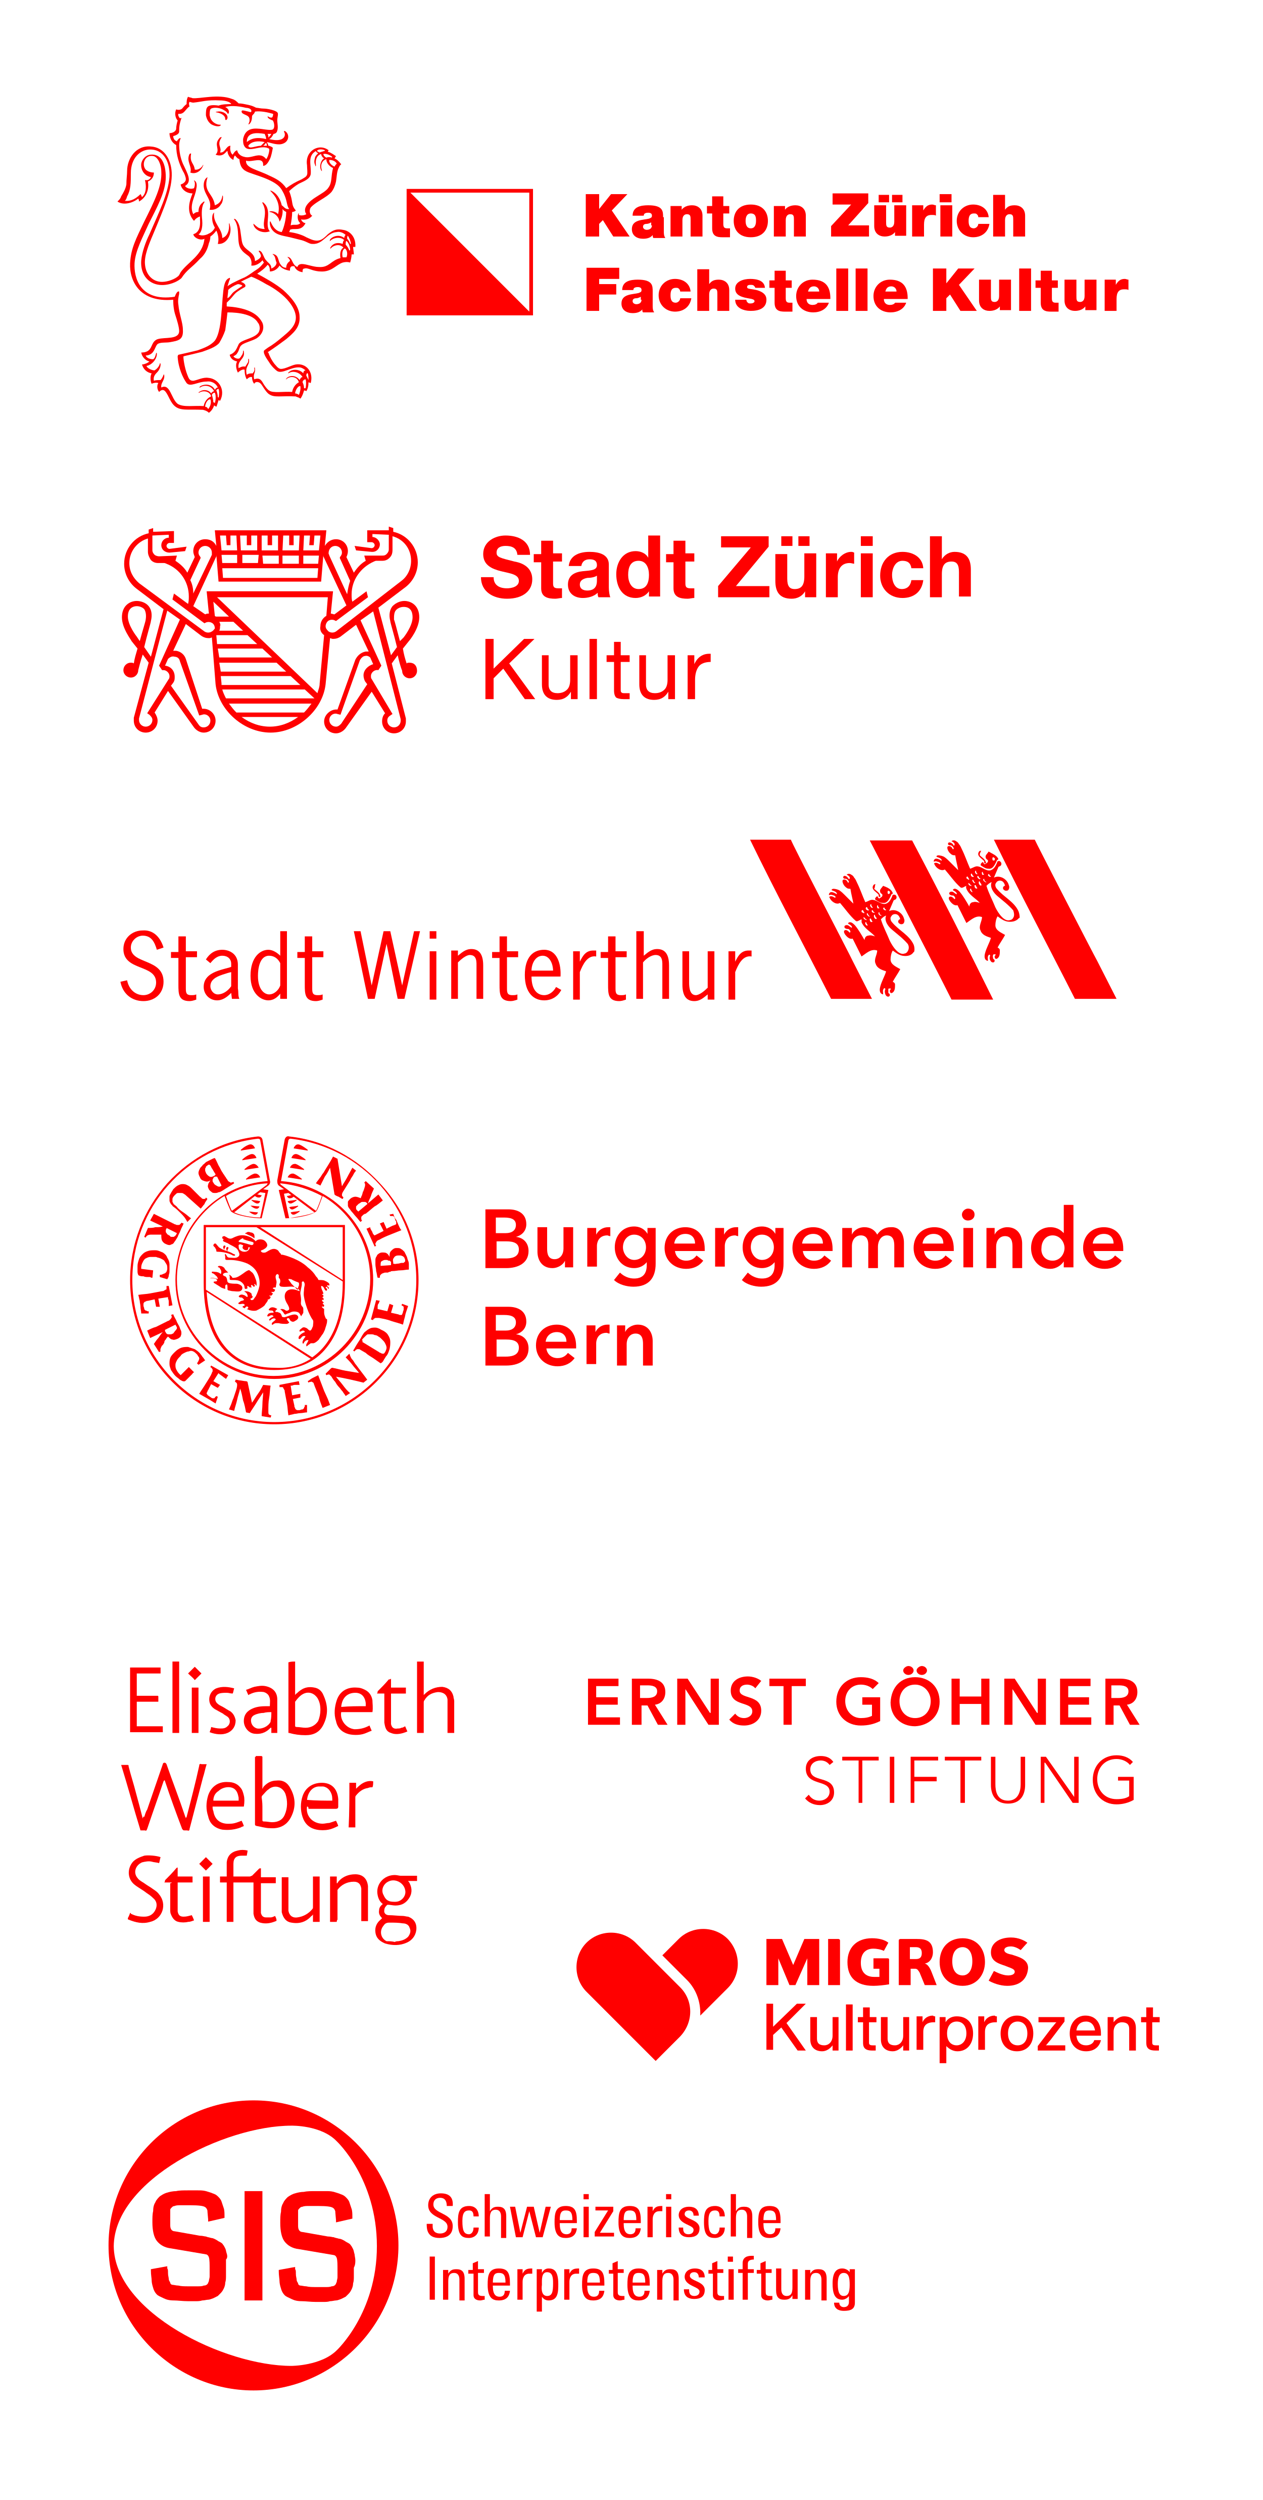 <?xml version="1.0" encoding="utf-8"?>
<!-- Generator: Adobe Illustrator 26.4.1, SVG Export Plug-In . SVG Version: 6.00 Build 0)  -->
<svg version="1.0" id="Ebene_1" xmlns="http://www.w3.org/2000/svg" xmlns:xlink="http://www.w3.org/1999/xlink" x="0px" y="0px"
	 viewBox="0 0 169.9 336.1" style="enable-background:new 0 0 169.9 336.1;" xml:space="preserve">
<style type="text/css">
	.st0{fill:#FF0000;}
	.st1{fill-rule:evenodd;clip-rule:evenodd;fill:#FF0000;}
</style>
<g>
	<path class="st0" d="M78.8,41.8h1.8v-2.2h2.3v-1.4h-2.3v-0.7h2.7v-1.5h-4.4V41.8L78.8,41.8z M86.3,40.3c0,0.4-0.3,0.6-0.7,0.6
		c-0.3,0-0.5-0.2-0.5-0.4c0-0.3,0.2-0.4,0.5-0.4c0.2,0,0.4-0.1,0.6-0.2V40.3L86.3,40.3z M87.8,39.2c0-0.8,0-1.6-2-1.6
		c-1,0-2.1,0.2-2.1,1.4h1.5c0-0.2,0.1-0.4,0.6-0.4c0.3,0,0.5,0.1,0.5,0.4c0,0.3-0.2,0.3-0.4,0.4c-0.8,0.2-2.3,0.1-2.3,1.4
		c0,0.9,0.7,1.3,1.5,1.3c0.5,0,1-0.1,1.3-0.5h0c0,0.1,0,0.3,0.1,0.4H88c-0.2-0.3-0.2-0.6-0.2-0.9V39.2L87.8,39.2z M92.9,39.2
		c-0.1-1.1-1-1.7-2.1-1.7c-1.2,0-2.2,0.9-2.2,2.2c0,1.3,1,2.2,2.2,2.2c1.1,0,2-0.6,2.2-1.8h-1.5c0,0.3-0.3,0.6-0.6,0.6
		c-0.6,0-0.7-0.5-0.7-1s0.1-1,0.7-1c0.2,0,0.3,0,0.4,0.1c0.1,0.1,0.2,0.2,0.2,0.4H92.9L92.9,39.2z M93.8,41.8h1.6v-2.2
		c0-0.7,0.4-0.8,0.6-0.8c0.5,0,0.5,0.3,0.5,0.8v2.2h1.6v-2.8c0-1-0.7-1.4-1.4-1.4c-0.7,0-1,0.2-1.3,0.6h0v-2h-1.6V41.8L93.8,41.8z
		 M102.9,38.8c0-1.1-1.1-1.3-2-1.3c-0.8,0-2,0.3-2,1.3c0,0.7,0.5,1.1,1.7,1.3c0.7,0.1,0.9,0.2,0.9,0.4c0,0.2-0.3,0.3-0.5,0.3
		c-0.2,0-0.3,0-0.4-0.1c-0.1-0.1-0.2-0.2-0.2-0.4h-1.5c0,1.1,1.1,1.5,2.1,1.5c1,0,2.1-0.3,2.1-1.5c0-0.7-0.5-1-1-1.2
		c-0.5-0.2-1.1-0.2-1.4-0.3c-0.1,0-0.2-0.1-0.2-0.2c0-0.3,0.3-0.3,0.5-0.3c0.1,0,0.3,0,0.4,0.1c0.1,0.1,0.2,0.2,0.2,0.3H102.9
		L102.9,38.8z M105.8,36.4h-1.6v1.3h-0.7v1h0.7v2c0,1.1,0.7,1.2,1.4,1.2c0.3,0,0.7,0,1,0v-1.2c-0.1,0-0.2,0-0.4,0
		c-0.4,0-0.5-0.2-0.5-0.6v-1.4h0.8v-1h-0.8V36.4L105.8,36.4z M108.7,39.2c0.1-0.4,0.3-0.7,0.8-0.7c0.4,0,0.7,0.3,0.7,0.7H108.7
		L108.7,39.2z M111.7,40.1c0-1.6-0.7-2.5-2.4-2.5c-1.3,0-2.2,1-2.2,2.2c0,1.4,1,2.2,2.3,2.2c0.9,0,1.8-0.4,2.1-1.3h-1.5
		c-0.1,0.2-0.4,0.3-0.7,0.3c-0.5,0-0.8-0.3-0.8-0.8H111.7L111.7,40.1z M112.5,41.8h1.6v-5.7h-1.6V41.8L112.5,41.8z M115.1,41.8h1.6
		v-5.7h-1.6V41.8L115.1,41.8z M119.1,39.2c0.1-0.4,0.3-0.7,0.8-0.7c0.4,0,0.7,0.3,0.7,0.7H119.1L119.1,39.2z M122.1,40.1
		c0-1.6-0.7-2.5-2.4-2.5c-1.3,0-2.2,1-2.2,2.2c0,1.4,1,2.2,2.3,2.2c0.9,0,1.8-0.4,2.1-1.3h-1.5c-0.1,0.2-0.4,0.3-0.7,0.3
		c-0.5,0-0.8-0.3-0.8-0.8H122.1L122.1,40.1z M125.5,41.8h1.8v-1.7l0.5-0.5l1.4,2.2h2.2l-2.4-3.5l2.1-2.2h-2.2l-1.6,2h0v-2h-1.8V41.8
		L125.5,41.8z M136,37.6h-1.6v2.2c0,0.7-0.4,0.8-0.6,0.8c-0.5,0-0.5-0.3-0.5-0.8v-2.2h-1.6v2.8c0,1,0.7,1.4,1.4,1.4
		c0.6,0,1.1-0.2,1.4-0.6h0v0.5h1.5V37.6L136,37.6z M137.1,41.8h1.6v-5.7h-1.6V41.8L137.1,41.8z M141.6,36.4H140v1.3h-0.7v1h0.7v2
		c0,1.1,0.7,1.2,1.4,1.2c0.3,0,0.7,0,1,0v-1.2c-0.1,0-0.2,0-0.4,0c-0.4,0-0.5-0.2-0.5-0.6v-1.4h0.8v-1h-0.8V36.4L141.6,36.4z
		 M147.5,37.6h-1.6v2.2c0,0.7-0.4,0.8-0.6,0.8c-0.5,0-0.5-0.3-0.5-0.8v-2.2h-1.6v2.8c0,1,0.7,1.4,1.4,1.4c0.6,0,1.1-0.2,1.4-0.6h0
		v0.5h1.5V37.6L147.5,37.6z M148.6,41.8h1.6v-1.6c0-0.9,0.3-1.3,1-1.3c0.3,0,0.5,0,0.6,0.1v-1.4c-0.2,0-0.3-0.1-0.5-0.1
		c-0.6,0-0.9,0.3-1.2,0.8h0v-0.7h-1.5V41.8L148.6,41.8z"/>
	<path class="st0" d="M78.8,31.8h1.8v-1.7l0.5-0.5l1.4,2.2h2.2l-2.4-3.5l2.1-2.2h-2.2l-1.6,2h0v-2h-1.8V31.8L78.8,31.8z M87.7,30.3
		c0,0.4-0.3,0.6-0.7,0.6c-0.3,0-0.5-0.2-0.5-0.4c0-0.3,0.2-0.4,0.5-0.4c0.2,0,0.4-0.1,0.6-0.2V30.3L87.7,30.3z M89.2,29.2
		c0-0.8,0-1.6-2-1.6c-1,0-2.1,0.2-2.1,1.4h1.5c0-0.2,0.1-0.4,0.6-0.4c0.3,0,0.5,0.1,0.5,0.4c0,0.3-0.2,0.3-0.4,0.4
		c-0.8,0.2-2.3,0.1-2.3,1.4c0,0.9,0.7,1.3,1.5,1.3c0.5,0,1-0.1,1.3-0.5h0c0,0.1,0,0.3,0.1,0.4h1.6c-0.2-0.3-0.2-0.6-0.2-0.9V29.2
		L89.2,29.2z M90.2,31.8h1.6v-2.2c0-0.7,0.4-0.8,0.6-0.8c0.5,0,0.5,0.3,0.5,0.8v2.2h1.6v-2.8c0-1-0.7-1.4-1.4-1.4
		c-0.6,0-1.1,0.2-1.4,0.6h0v-0.5h-1.5V31.8L90.2,31.8z M97.4,26.4h-1.6v1.3h-0.7v1h0.7v2c0,1.1,0.7,1.2,1.4,1.2c0.3,0,0.7,0,1,0
		v-1.2c-0.1,0-0.2,0-0.4,0c-0.4,0-0.5-0.2-0.5-0.6v-1.4h0.8v-1h-0.8V26.4L97.4,26.4z M103.3,29.7c0-1.2-0.7-2.2-2.3-2.2
		c-1.6,0-2.3,1-2.3,2.2c0,1.2,0.7,2.2,2.3,2.2C102.6,31.9,103.3,30.9,103.3,29.7L103.3,29.7z M101.7,29.7c0,0.4-0.1,1-0.7,1
		c-0.6,0-0.7-0.6-0.7-1c0-0.4,0.1-1,0.7-1C101.7,28.7,101.7,29.3,101.7,29.7L101.7,29.7z M104.1,31.8h1.6v-2.2
		c0-0.7,0.4-0.8,0.6-0.8c0.5,0,0.5,0.3,0.5,0.8v2.2h1.6v-2.8c0-1-0.7-1.4-1.4-1.4c-0.6,0-1.1,0.2-1.4,0.6h0v-0.5h-1.5V31.8
		L104.1,31.8z M111.8,31.8h5.1v-1.5h-2.8l2.7-3v-1.3h-4.8v1.5h2.5l-2.7,2.9V31.8L111.8,31.8z M120,27.2h1.4v-1H120V27.2L120,27.2z
		 M118.2,27.2h1.4v-1h-1.4V27.2L118.2,27.2z M121.9,27.6h-1.6v2.2c0,0.7-0.4,0.8-0.6,0.8c-0.5,0-0.5-0.3-0.5-0.8v-2.2h-1.6v2.8
		c0,1,0.7,1.4,1.4,1.4c0.6,0,1.1-0.2,1.4-0.6h0v0.5h1.5V27.6L121.9,27.6z M122.7,31.8h1.6v-1.6c0-0.9,0.3-1.3,1-1.3
		c0.3,0,0.5,0,0.6,0.1v-1.4c-0.2,0-0.3-0.1-0.5-0.1c-0.6,0-0.9,0.3-1.2,0.8h0v-0.7h-1.5V31.8L122.7,31.8z M126.5,31.8h1.6v-4.2h-1.6
		V31.8L126.5,31.8z M128,26.1h-1.6v1.1h1.6V26.1L128,26.1z M133,29.2c-0.1-1.1-1-1.7-2.1-1.7c-1.2,0-2.2,0.9-2.2,2.2
		c0,1.3,1,2.2,2.2,2.2c1.1,0,2-0.6,2.2-1.8h-1.5c0,0.3-0.3,0.6-0.6,0.6c-0.6,0-0.7-0.5-0.7-1c0-0.5,0.1-1,0.7-1c0.2,0,0.3,0,0.4,0.1
		c0.1,0.1,0.2,0.2,0.2,0.4H133L133,29.2z M133.6,31.8h1.6v-2.2c0-0.7,0.4-0.8,0.6-0.8c0.5,0,0.5,0.3,0.5,0.8v2.2h1.6v-2.8
		c0-1-0.7-1.4-1.4-1.4c-0.7,0-1,0.2-1.3,0.6h0v-2h-1.6V31.8L133.6,31.8z"/>
	<path class="st0" d="M36.8,18c-0.1,0.2-0.3,0.6-0.6,0.7c0.4,0.1,1,0.2,1.4,0.1c0.6-0.1,0.9-0.6,0.6-1.1c0,0,0-0.1,0.1-0.1
		c0.7,0.4,0.6,1.4-0.2,1.7c-0.7,0.3-1.6-0.1-2.2-0.2c0.1,0.2,0.2,0.4,0.2,0.5c0.2,0,0.6,0.2,0.6,0.3c-0.1,0.5-0.2,1.1-0.4,1.5
		c-0.2,0.4-0.5,0.9-0.9,0.9c0.1-1.4-1.5-0.4-2.3-0.7c-0.1,1,1.5,1.2,3.1,2c0.9,0.4,1.7,0.8,2.3,1.7c0.7-0.5,1.2-0.8,2.1-1.2
		c0.3-0.2,0.6-0.3,0.7-0.6c0.1-0.2,0-0.9,0-1.3c-0.3-1.9,1.6-3,2.9-2c0,0.1-0.1,0.1-0.1,0.2c0.4,0.1,0.8,0.4,1.1,0.6
		c-0.1,0.1-0.1,0.2-0.2,0.3c0.3,0.1,0.7,0.5,0.9,0.8c-0.2,0.1-0.3,0.4-0.4,0.6c-0.2,0.5-0.2,1.1-0.3,1.7c-0.1,0.5-0.3,1-0.6,1.4
		c-0.7,0.8-2.1,1.3-2.8,2.1c-0.2,0.3-0.2,0.9,0.2,1.1c-0.4,0.5-1,0.6-1.5,0.5c0.1,0.3,0.4,0.5,0.6,0.5c-0.6,1.2-1.6,0.6-2.1,0.9
		c0,0.2-0.1,0.2-0.1,0.3c0.9,0.1,1.8,0.4,2.3,0.7c0.5,0.2,1.1,0.6,1.8,0.4c0.4-0.1,0.8-0.5,1.1-0.8c0.5-0.4,1-0.8,2-0.6
		c0.9,0.1,1.8,0.9,1.7,2.3c-0.1,0-0.2,0-0.3,0c0,0.2,0.1,0.7,0.1,1c-0.1,0-0.2,0-0.3,0c0,0.3-0.1,0.8-0.2,1.1c-0.3-0.1-0.6-0.1-1,0
		c-0.9,0.3-1.5,1.3-3,1.2c-0.3,0-0.8-0.1-1.1-0.2c-0.3-0.1-0.8-0.3-1-0.2c-0.3,0-0.3,0.2-0.3,0.5c-0.7-0.1-1-0.5-1.1-0.8
		C39,35.7,39,36.1,39,36.4c-0.6-0.1-1.1-0.3-1.4-0.7c-0.2,0.4-0.7,0.8-1.3,0.8c0-0.3,0-0.7-0.3-0.9c-0.4,0.5-0.8,0.8-1.4,1.2
		c1.1,0.6,2.4,1.3,3.5,2.2c1,0.9,2.2,2.2,2.2,3.6c0.1,1.5-1,2.3-1.8,3c-0.8,0.6-1.5,1.1-2.4,1.7c-0.1,0-0.1,0.1,0,0.1
		c0.2,0.6,0.5,1.1,0.8,1.5c0.2,0.2,0.5,0.7,0.9,0.7c0.6,0,1.4-0.5,2-0.6c1.4-0.2,2.4,1,2,2.5c-0.1,0-0.2-0.1-0.3-0.1
		c0,0.5-0.1,0.9-0.3,1.2c-0.1-0.1-0.2-0.1-0.3-0.1c-0.1,0.4-0.3,0.9-0.5,1.1c-0.2-0.2-0.5-0.2-0.6-0.3c-2-0.1-2.9,0.2-3.6-0.3
		c-0.2-0.1-0.5-0.5-0.7-0.8c-0.2-0.3-0.4-0.7-0.7-0.8c-0.3-0.1-0.5,0-0.6,0.2c-0.2-0.2-0.3-0.6-0.3-0.9c-0.3-0.1-0.6,0.2-0.7,0.3
		c-0.2-0.3-0.3-0.8-0.3-1.3c-0.3-0.1-0.7,0.2-0.9,0.4c-0.3-0.6-0.3-1.2-0.1-1.5c-0.5-0.1-0.9-0.4-1-0.9c0.8-0.3,0.9-0.8,1.2-1.4
		c0.3-0.7,2.6-0.8,2.8-1.9c0.1-0.3,0-0.8-0.2-1c-0.6-1.1-2.5-1.4-4.1-1.4c-0.1,0.9-0.2,1.7-0.3,2.4c-0.2,0.6-0.5,1.2-0.8,1.7
		c-0.5,0.6-1.5,0.9-2.3,1.2c-0.8,0.2-1.6,0.4-2.5,0.6c-0.1,0,0.1,1.5,0.5,2.5c0.2,0.5,0.3,0.8,0.8,0.8c0.6-0.1,1.3-0.5,2-0.4
		c1.4,0.1,2.4,1.6,1.6,3.1c-0.1-0.1-0.2-0.1-0.2-0.1c-0.1,0.3-0.2,0.7-0.3,0.9c-0.1-0.1-0.2-0.1-0.3-0.2c-0.1,0.4-0.4,0.8-0.7,1
		c-0.2-0.2-0.4-0.3-0.8-0.4c-2.1-0.1-3.1,0.2-3.9-0.6c-0.3-0.3-0.5-0.7-0.7-1.1c-0.4-0.8-0.7-1.3-1.3-0.7c-0.3-0.4-0.3-0.9-0.1-1.2
		c-0.3-0.1-0.7,0-0.9,0.1c-0.2-0.4-0.2-1.1,0-1.4c-0.6-0.1-1.1-0.5-1.3-1.2c0.3,0,0.8-0.2,1-0.4c-0.5-0.1-1-0.6-1.1-1.2
		c0.4,0,0.8-0.1,1-0.3c0.5-0.4,0.4-1.2,1.2-1.5c1-0.3,2.9,0.1,2.9-1.1c0-0.5-0.3-1.5-0.5-2.1c-0.2-0.6-0.3-1.3-0.3-2.1
		c-4.5,0.4-5.9-2.5-5.8-4.9c0.1-2,0.8-3.3,1.9-5.6c1.4-2.8,2.4-4.8,2.3-6.7c0-0.9-0.4-1.9-1-2.1c-1.2-0.3-1.7,1.1-1.1,1.8
		c0.2,0.2,0.6,0.4,1.1,0.4c0,0.6-0.3,1-0.8,1.2c0.2,1.2-0.3,2.2-1.2,2.7c0-0.1,0-0.2-0.1-0.4c-0.6,0.5-1.9,1-2.8,0.4
		c0.3-0.3,0.4-0.4,0.5-0.7c0.3-0.5,0.6-1,0.7-1.6c0-0.7,0.1-1.3,0.1-1.8c0-1.7,1.2-3.5,3.2-3.3c1.7,0.1,2.7,1.6,2.8,3.5
		c0.1,2.2-1,4.7-2.5,8.3c-0.6,1.4-1.2,2.9-1.1,4c0.1,1.4,1,2.4,2.3,2.4c0.8,0,1.8-0.4,2.2-0.8c0.1-0.1,0.1-0.1,0.3-0.5
		c1-1.4,3-2.3,3.2-4.5C27,32.4,26.1,32,26,31.5c0.6-0.2,1-0.7,0.9-2c0-0.1,0-0.3,0-0.4c-0.3,0.1-0.6,0.3-0.8,0.6
		C25,28.5,25.5,27,25.9,26c-0.9,0-1.5-0.6-1.6-1.2c0.4-0.1,0.7-0.4,0.7-0.7c0-0.3-0.2-0.8-0.4-1.1c-0.5-1-0.9-2.1-0.9-3.5
		c-0.6-0.3-0.9-1-0.9-1.6c0.5,0,0.9-0.3,0.9-0.6c0-0.3,0.1-0.8,0.2-1.1c-0.2-0.2-0.5-0.8-0.2-1.5c0.2,0.1,0.6,0.1,0.8-0.1
		c0.1-0.1,0.3-0.4,0.6-0.6c0-0.2,0-0.7,0.2-1c0.1,0.1,0.4,0.1,0.6,0.2c1,0.1,3.5-0.6,5.3,0.1c0.4,0.1,0.7,0.4,0.9,0.6
		c0.4,0,0.8,0.1,1.3,0.2c0.9,0.2,0.9,0.4,1.2,0.4c0.1,0,0.5,0.1,0.9,0.1c0.4,0,1.5,0.2,1.8,0.5c0.2,0.2,0,0.6,0,1.1
		c0,0.4,0.2,1.1-0.1,1.6C37.1,17.9,37,18,36.8,18L36.8,18z M29.6,13.5c-1.8-0.1-2.5,0.2-3.6,0.3c-0.2,0-0.4-0.1-0.5-0.1
		c-0.1,0.1-0.1,0.4,0,0.6c-0.6,0.4-0.7,1.1-1.5,1c-0.1,0.2,0.1,0.5,0.2,0.6c0.1,0,0.3-0.1,0.2,0c-0.3,0.9-0.3,1.3-0.3,1.8
		c0,0.3-0.4,0.5-0.8,0.6c0,0.2,0.1,0.6,0.5,0.7c0.2-0.4,0.5-0.5,0.5-0.4c-0.1,0.2-0.2,0.6-0.2,0.9c0,0.9,0.2,1.8,0.5,2.5
		c0.6,1.3,1.3,2.4,0.3,3c0.1,0.3,0.8,0.5,1.2,0.3c0.2-0.5,0.1-0.9,0-1c0,0,0-0.1,0.1,0c0.3,0.2,0.3,0.7,0.2,1.1
		c-0.1,1-1,2.2-0.4,3.4c0.2-0.2,0.4-0.3,0.7-0.3c0-0.6,0.2-1,0.6-1.3c0.2-0.2,0.2-0.1,0.2,0c-0.4,0.5-0.4,1.5-0.3,2.4
		c0.1,1.1-0.2,1.8-0.5,1.9c0.4,0.3,1.1,0.1,1.4-0.1c0.3-0.1,0.7-0.5,0.8-0.8c-0.4-0.7-0.4-1.3-0.3-1.7c0.1-0.3,0.3-0.4,0.2-0.3
		c-0.2,1.4,1.1,2.1,1.1,3.4c0.7-0.2,1-1.1,0.9-1.9c0-0.1,0.1-0.1,0.1,0.1c0.4,1.1-0.3,2.7-1.6,2.6c0.2-0.7,0-1.4-0.2-1.8
		c-0.2,0.3-0.5,0.6-0.8,0.8c0,0.3-0.1,0.7-0.2,0.9c-0.2,0.9-0.6,1.6-1.2,2.1c-1.2,1.3-1.7,1.4-2.5,2.6c-0.2,0.2-0.7,0.5-1,0.6
		c-2.5,1-4.6-0.4-4.4-3c0.1-1.1,0.6-2.5,1.1-3.5c1.3-3,2.5-5.4,2.7-7.7c0.1-1.9-0.7-3.7-2.6-3.7c-1.3,0-2.6,1.1-2.6,3.2
		c0,1.3,0,2.2-0.5,3.1C17,26.7,17,26.8,16.8,27c0.8,0.1,1.5-0.3,2.1-0.9c0.1,0.1,0.1,0.2,0.2,0.4c0.6-0.5,0.6-1.5,0.4-2.3
		c0.4,0.1,0.7-0.1,0.8-0.4c-0.8-0.1-1.4-0.9-1.3-1.8c0.1-0.5,0.5-1.1,1.2-1.2c1.6-0.2,2.1,1.4,2.1,3c0,2-1.2,4.1-2.3,6.3
		c-0.8,1.8-1.8,3.6-1.9,5.3c-0.1,1.9,0.7,5.2,5.4,4.5c0.2-0.5,0.4-0.8,0.6-0.7c0,0,0,0.1,0,0.3C24,40,23.9,40.4,24,41
		c0.1,1.2,0.6,2.4,0.6,3.3c0.1,1.4-0.6,1.5-1.7,1.7c-0.5,0.1-1.2,0-1.6,0.2c-0.3,0.1-0.4,0.7-0.7,1.1c-0.2,0.3-0.6,0.5-1,0.5
		c0.1,0.3,0.5,0.5,1,0.5c0.2-0.1,0.3-0.4,0.4-0.8c0-0.1,0.1-0.1,0.1,0.1c0,0.7-0.7,1.5-1.4,1.6c0.1,0.3,0.7,0.6,1.1,0.6
		c0.3-0.2,0.6-0.5,0.7-0.9c0-0.1,0.1-0.1,0.1,0.1c0,0.4-0.2,0.8-0.5,1.1c-0.3,0.3-0.5,0.6-0.4,1.1c0.2-0.1,0.6-0.1,0.9-0.1
		c0.1-0.1,0.3-0.4,0.4-0.7c0-0.1,0.1-0.1,0.1,0.2c0,0.6-0.5,0.9-0.4,1.5c1.2-0.6,1.3,1.5,2.2,2.2c0.8,0.5,2.2,0.2,3.5,0.3
		c0.1-0.6,0.5-1.1,1-1.3c-0.2-0.8-1.2-0.8-1.6-0.5c-0.1,0.1-0.1-0.1,0-0.1c0.5-0.4,1.3-0.3,1.6,0.2c0.1-0.2,0.3-0.3,0.4-0.3
		c-0.4-0.8-1.3-0.9-1.9-0.5c-0.1,0.1-0.1-0.1,0.1-0.2c0.8-0.4,1.6-0.1,1.9,0.5c0.1-0.1,0.2-0.3,0.4-0.3c-0.2-0.5-0.8-0.9-1.5-0.8
		c-1.2,0-2.2,0.8-2.7,0.2c-0.5-0.7-1.1-2-1.2-3.5c0-0.1,0-0.2,0.1-0.3c0.9-0.2,1.8-0.4,2.6-0.6c0.8-0.3,1.7-0.6,2.3-1.3
		c0.6-0.8,0.8-2.5,0.9-3.9c0.1-0.7,0.1-1.6,0.2-2.4c0.1-1.2,0.3-1.9,0.8-2.1c0.1-0.1,0.2,0,0.1,0.2c-0.1,0.2-0.2,0.6-0.3,0.9
		c0.2-0.2,0.5-0.3,0.6-0.4c0.6-0.3,1-0.5,1.7-0.8c0.6-0.3,1.2-0.8,1.7-1.1c0.3-0.2,0.6-0.5,0.9-0.9c-0.1-0.1-0.1-0.2-0.2-0.3
		c-0.3,0.4-1,0.8-1.5,0.7c0.1-0.4,0-1-0.4-1.3c-0.4-0.3-0.7-0.5-0.9-0.8c-0.8-0.9-0.1-2.9-1-4.1c-0.1-0.1,0.1-0.1,0.2,0
		c0.5,0.5,0.6,1.2,0.7,2c0.1,0.6,0.1,1.2,0.4,1.6c0.5,0.7,1.5,0.9,1.5,2c0.3-0.1,0.8-0.4,0.8-0.7c0-0.1-0.1-0.4-0.3-0.6
		c0,0,0-0.1,0.1-0.1c0.3,0.1,0.4,0.4,0.5,0.6c0.1,0.2,0.2,0.5,0.4,0.7c0.3,0.4,0.7,0.5,0.7,1.1c0.3-0.1,0.7-0.4,0.7-0.8
		c-0.2-0.4-0.1-0.8-0.5-1.1c-0.1,0,0-0.1,0.2,0c0.6,0.2,0.5,0.9,0.8,1.3c0.2,0.3,0.4,0.5,0.8,0.5c0-0.4,0.2-0.7,0.5-0.9
		c0-0.2-0.1-0.3-0.3-0.5c-0.1,0,0-0.1,0.2,0c0.5,0.3,0.4,1,1.1,1.3c0.2-0.6,0.9-0.4,1.7-0.2c0.4,0.1,0.8,0.2,1.2,0.2
		c1.4,0.1,1.6-0.9,2.9-1.2c-0.1-0.6,0-1.2,0.4-1.4c-0.5-0.6-1.4-0.3-1.7,0.1c-0.1,0.1-0.1-0.1,0-0.2c0.4-0.6,1.1-0.6,1.6-0.4
		c0-0.2,0.1-0.5,0.2-0.5c-0.3-0.4-1.3-0.5-1.9,0.1c-0.1,0.1,0-0.1,0-0.2c0.4-0.5,1.3-0.7,1.9-0.2c0-0.1,0.1-0.4,0.2-0.4
		c-0.3-0.3-0.8-0.5-1.2-0.4c-1.4,0.1-1.8,1.7-3.3,1.6c-0.4,0-0.7-0.3-1.4-0.5c-0.4-0.1-0.8-0.2-1.2-0.3c-1.1-0.3-2.1-0.3-2.7-1
		c-0.2-0.2-0.4-0.6-0.4-1c0-0.2,0-0.3,0.1-0.2c0.3,0.7,0.7,1.3,1.5,1.4c0.3-0.6,0.6-1.8,0.6-2.7c-0.4-0.2-0.4-0.3-0.5-0.4
		c0.1,0.7-0.2,1.5-0.4,1.7c-0.1-0.7-0.7-1.2-1.3-1.3c-0.1,0-0.1-0.1,0.2-0.1c0.2,0,0.7,0.1,0.9,0.4c0.2-0.7,0.1-1.4-0.2-2
		c-0.1-0.3-0.5-0.8-0.8-1.1c-0.1-0.1,0-0.1,0.2,0c0.6,0.3,1.1,1,1.3,1.9c0.3,0.2,0.5,0.6,1,0.5c-0.4-0.5-0.2-1.2-0.9-2.4
		c-0.3-0.6-0.8-1-1.6-1.4c-1-0.5-2.1-0.8-2.9-1.1c-0.8-0.3-1.2-0.7-1.3-1.8c-0.3-0.1-0.4-0.3-0.6-0.5c-0.1,0.1-0.2,0.4-0.2,0.6
		c-0.5-0.2-0.8-0.8-0.8-1.2c-0.2,0-0.5,0.9-1.6,0.5c0.7-0.7-0.3-1.3,0.5-2.2c0.1-0.2,0.4-0.2,0.3-0.1c-0.7,1,0.1,1.3-0.2,2
		c0.7,0.1,0.8-0.9,1.4-0.9c-0.1,0.4,0,1,0.3,1.2c0.2-0.3,0.3-0.5,0.6-0.6c0.1,0.5,0.5,0.8,1,0.9c0.7,0.2,1.5-0.3,2.1-0.2
		c0.3,0,0.7,0.3,0.8,0.5c0.3-0.3,0.5-1.3,0.4-1.4c-1.1-0.7-2.9,0.8-3.4-0.5c-0.1-0.2-0.1-0.5-0.1-0.8c0.2-1,0.8-1.5,2-1.4
		c0.5,0,1.7,0.3,2,0.1c0.3-0.2,0.2-0.9,0-1.2c-0.3-0.1-0.7-0.3-0.7-0.5c0-0.2,0.2,0.2,0.6,0.1c0.1-0.1,0.2-0.5,0.1-0.5
		c-0.7-0.2-1.6-0.4-2.4-0.3c-0.1,0.4-0.4,0.4-0.4,0.7c0,0.5-0.2,0.9-0.4,1c-0.1,0.1-0.1,0,0-0.2c0.1-0.2,0.1-0.5,0-0.7
		c-0.2-0.4-1-0.4-1-0.8c0-0.2,0.1-0.2,0.9,0c0.3,0.1,0.4,0.1,0.4,0c0.1-0.3-0.3-0.5-0.7-0.5c-1.2-0.3-2.3-0.3-2.8-0.1
		c0.5,0.2,0.6,0.7,0.4,0.9c-0.1,0.1,0-0.2-0.6-0.5c-0.6-0.4-1.6-0.4-1.8-0.1c-0.1,0.2-0.1,0.6-0.1,0.8c0.1,0.4,0.2,0.7,0.6,1
		c0.6,0.4,0.9,0.2,0.9,0.3c-0.1,0.3-0.8,0.2-1.3-0.1c-0.4-0.3-0.6-0.7-0.7-1.2c0-0.4,0-0.9,0.2-1.1c0.2-0.3,0.9-0.3,1.5-0.2
		c0.5-0.2,1.2-0.2,1.7-0.2C31,13.7,30.3,13.5,29.6,13.5L29.6,13.5z M33.2,19.1c0.6-0.5,1.4-0.7,2.6-0.4c0-0.2-0.1-0.5-0.2-0.7
		C34.4,17.8,33.2,17.8,33.2,19.1L33.2,19.1z M36,18c0.1,0.2,0.1,0.3,0.1,0.4c0,0.1,0,0.1,0,0.1c0.1-0.1,0.3-0.3,0.4-0.5
		C36.3,18,36.1,18,36,18L36,18z M33.4,19.6c0.1,0.5,1,0,1.7,0c0.2-0.2,0.4-0.4,0.5-0.5C34.7,18.9,33.8,19,33.4,19.6L33.4,19.6z
		 M35.8,19.2c0,0,0,0-0.1,0.1c-0.1,0.1-0.1,0.2-0.3,0.3c0.1,0,0.4,0,0.5,0C35.9,19.4,35.8,19.2,35.8,19.2L35.8,19.2z M43.7,20.2
		c-0.2-0.1-0.7-0.2-1,0c-0.1,0.1,0,0.2,0.3,0.3c0.2-0.1,0.4-0.1,0.6-0.2C43.7,20.3,43.7,20.3,43.7,20.2L43.7,20.2z M42.4,22.2
		c-0.2-0.4-0.1-0.7,0-1.1c0.1-0.2,0.3-0.4,0.4-0.5c-0.2-0.1-0.3-0.2-0.3-0.3c-1.2,0.7-0.6,1.9-0.7,3.1c-0.1,0.7-1,1-1.6,1.3
		c-0.5,0.3-1,0.7-1.3,1c0.6,1.5,0.2,1.8,0.9,2.6c-0.1,0.1-0.3,0.2-0.5,0.2c0,0.6-0.1,1.2-0.2,1.8c0.5-0.2,0.9,0.1,1.3-0.3
		c-0.4-0.3-0.4-0.9-0.3-1.2c0.1-0.2,0.1-0.2,0.1-0.1c0,0.1,0,0.2,0,0.2c0.2,0.1,0.7,0.1,1-0.1c-0.6-0.9,0.5-1.8,1.3-2.3
		c0.6-0.4,1.4-0.8,1.7-1.3c0.5-0.7,0.3-1.5,0.6-2.6c-0.4-0.2-0.9-0.6-0.9-1.2c-0.4,0.1-0.9,0.6-0.6,1.5c0,0.2,0,0.1-0.1,0
		c-0.3-0.6,0-1.4,0.4-1.6c-0.2-0.1-0.4-0.4-0.4-0.6c-0.6,0.2-0.8,0.8-0.7,1.5C42.5,22.4,42.4,22.4,42.4,22.2L42.4,22.2z M44.7,21.1
		c-0.2-0.2-0.8-0.5-1.2-0.4c0,0.2,0.2,0.4,0.4,0.5c0.2-0.1,0.5-0.1,0.8,0C44.6,21.2,44.7,21.1,44.7,21.1L44.7,21.1z M45.3,22
		c-0.2-0.4-0.7-0.5-1-0.5c-0.1,0.4,0.4,0.8,0.7,0.9C45.1,22.2,45.2,22.1,45.3,22L45.3,22z M46.7,32.1c0.2,0.2,0.3,0.4,0.4,0.7
		c0,0,0.1,0,0.1,0c0-0.3-0.2-0.8-0.4-1.1C46.7,31.7,46.7,32,46.7,32.1L46.7,32.1z M47.1,33.6c0-0.4-0.2-1-0.5-1.2
		c-0.1,0-0.1,0.3-0.1,0.5c0.2,0.2,0.4,0.5,0.5,0.8C47,33.7,47.1,33.6,47.1,33.6L47.1,33.6z M46.4,33.4c-0.4,0.2-0.4,0.8-0.3,1.2
		c0.2,0,0.3,0,0.5,0C46.8,34.2,46.7,33.6,46.4,33.4L46.4,33.4z M40.3,49.4c-1.1-0.1-2.3,0.9-3,0.5c-0.3-0.2-0.8-0.7-1.1-1.2
		c-0.2-0.3-0.8-1.1-0.7-1.5c0-0.1,0.2-0.2,0.6-0.5c0.7-0.4,1.3-0.9,1.9-1.4c0.7-0.6,1.8-1.4,1.8-2.6c0-0.8-0.5-1.6-0.9-2.1
		c-0.7-0.9-1.9-1.8-3.1-2.4c-0.5-0.3-1.4-0.8-2-1c-0.6,0.3-0.9,0.4-1.4,0.7c0.4,0.1,0.7,0.4,0.6,0.6c0,0.1-0.1,0.1-0.6,0.4
		c-0.3,0.2-0.6,0.4-0.7,0.5c-0.3,0.3-0.5,0.6-0.8,0.9c-0.2,0.2-0.3,0.3-0.4,0.4c0,0.2,0,0.3,0,0.5c1.9,0.1,3.6,0.6,4.4,1.6
		c0.1,0.1,0.3,0.4,0.4,0.6c0.4,1-0.3,1.8-0.8,2.1c-0.5,0.3-1.7,0.6-2,0.9c-0.3,0.2-0.3,0.7-0.6,1.1c-0.1,0.2-0.3,0.3-0.5,0.4
		c0.1,0.2,0.5,0.4,0.8,0.3c0.1-0.1,0.2-0.2,0.3-0.4c0.1-0.1,0.2-0.3,0.2-0.6c0-0.1,0.1-0.1,0.1,0.1c0.2,1-0.9,1.1-0.7,2.2
		c0.2-0.1,0.5-0.3,0.9-0.2c0.1-0.2,0.2-0.3,0.3-0.5c0.1-0.1,0.1-0.2,0.1-0.5c0-0.1,0.1-0.1,0.1,0.1c0.1,0.7-0.6,0.9-0.3,2
		c0.2-0.2,0.5-0.2,0.8-0.2c0.1-0.2,0.3-0.3,0.2-0.7c0-0.1,0.1-0.2,0.1,0.1c0.1,0.5-0.3,0.7-0.1,1.4c0.8-0.3,1,0.2,1.3,0.7
		c0.2,0.3,0.5,0.7,0.7,0.8c0.5,0.4,2,0.1,3.1,0.2c0.1-0.6,0.5-1.1,0.9-1.3c-0.2-0.8-1.2-0.9-1.7-0.4c-0.1,0.1,0-0.1,0.1-0.2
		c0.5-0.4,1.3-0.3,1.7,0.3c0.1-0.2,0.2-0.4,0.4-0.4c-0.4-0.7-1.4-0.9-1.9-0.5c0,0-0.1-0.1,0.1-0.2c0.4-0.4,1.4-0.4,1.9,0.2
		c0-0.2,0.1-0.4,0.3-0.4C41,49.7,40.6,49.4,40.3,49.4L40.3,49.4z M32,38.2c-0.6,0.2-1.3,0.7-1.3,0.8c0,0.3-0.1,0.8-0.1,1.1
		c0.4-0.2,0.5-0.6,0.9-0.9c0.8-0.6,1.1-0.7,1.1-0.8C32.5,38.3,32.2,38.2,32,38.2L32,38.2z M41.5,51.1c0-0.2,0-0.7-0.1-0.9
		c-0.1-0.1-0.2,0.1-0.2,0.3c0.1,0.2,0.2,0.4,0.3,0.6C41.4,51.1,41.4,51.1,41.5,51.1L41.5,51.1z M40.7,51.4c0.1,0.2,0.2,0.5,0.2,0.8
		c0.1,0,0.1,0,0.2,0c0.1-0.4,0.1-1,0-1.2C40.9,51,40.7,51.2,40.7,51.4L40.7,51.4z M39.7,52.9c0.2,0,0.4,0.1,0.5,0.2
		c0.1-0.2,0.3-0.8,0.2-1.2C40,51.9,39.7,52.6,39.7,52.9L39.7,52.9z M29.4,53.5c0.1-0.4,0.1-1,0-1.2c0-0.1-0.3,0.1-0.3,0.2
		c0.1,0.2,0.2,0.6,0.2,0.9C29.3,53.4,29.4,53.4,29.4,53.5L29.4,53.5z M28.5,53.1c0.1,0.3,0.2,0.7,0.2,1c0.1,0,0.1,0,0.2,0.1
		c0.1-0.3,0.2-1,0-1.4C28.7,52.8,28.6,52.9,28.5,53.1L28.5,53.1z M27.6,54.7c0.2,0,0.3,0.1,0.4,0.3c0.2-0.2,0.5-0.8,0.3-1.3
		C28,53.6,27.6,54.2,27.6,54.7L27.6,54.7z"/>
	<path class="st0" d="M30.6,15.9c-0.1,0.3-0.3,0.3-0.3,0.1c0-0.5-0.6-0.8-1.2-0.9c-0.2,0,0-0.1,0.2-0.1
		C29.9,14.9,30.7,15.3,30.6,15.9L30.6,15.9z"/>
	<path class="st0" d="M25.7,20.7c-0.2,1.2,0.4,1.2,0.5,2.1c0.4,0.1,0.9-0.2,1.1-0.6c0-0.1,0.1,0,0,0.1c-0.2,0.6-0.9,1.2-1.7,0.9
		c0.3-0.8-0.6-1.5-0.1-2.5C25.7,20.6,25.7,20.6,25.7,20.7L25.7,20.7z"/>
	<path class="st0" d="M27.8,23.9c0.1-0.1,0.1-0.1,0.1,0c-0.6,1.9,0.8,2.1,1,3.7c0.6-0.2,0.9-0.6,1-1.2c0-0.2,0.1-0.1,0.1,0.1
		c0,0.4-0.1,0.8-0.3,1c-0.2,0.4-0.8,0.8-1.5,0.7c0.4-1.4-0.8-2-0.8-3.3C27.4,24.6,27.5,24.1,27.8,23.9L27.8,23.9z"/>
	<path class="st0" d="M35.3,27.3c0-0.1,0-0.2,0.2,0c1.2,1.1,0,2.9,0.8,3.8c-1.1,0.4-2.1-0.3-2.2-0.9c-0.1-0.3,0.2,0.1,0.5,0.3
		c0.2,0.2,0.7,0.3,1,0.3C35.2,29.7,36.1,28.7,35.3,27.3L35.3,27.3z"/>
	<polygon class="st0" points="55,25.7 55,42.2 71.5,42.2 55,25.7 	"/>
	<path class="st0" d="M55.2,25.9h16v16h-16V25.9L55.2,25.9z M54.7,42.4h17v-17h-17V42.4L54.7,42.4z"/>
</g>
<g>
	<g>
		<path class="st0" d="M66.4,85.9v4l4.1-4h1.4l-3.4,3.3L72,94h-1.4l-2.9-4.1l-1.3,1.3V94h-1.1v-8.1H66.4z"/>
		<path class="st0" d="M73.8,88.1v4c0,0.3,0.1,0.6,0.3,0.8c0.2,0.2,0.5,0.3,0.9,0.3c0.6,0,1-0.2,1.3-0.5c0.3-0.3,0.4-0.8,0.4-1.3
			v-3.3h1V94h-0.9V93h0c-0.4,0.7-1,1.1-1.9,1.1c-1.3,0-2-0.7-2-2.1v-3.9H73.8z"/>
		<path class="st0" d="M80.3,85.9V94h-1v-8.1H80.3z"/>
		<path class="st0" d="M83.5,86.3v1.8h1.2v0.9h-1.2v3.7c0,0.2,0,0.3,0.1,0.4c0.1,0.1,0.2,0.1,0.5,0.1h0.6V94h-0.8
			c-0.5,0-0.8-0.1-1-0.2c-0.2-0.2-0.3-0.5-0.3-1v-3.8h-1v-0.9h1v-1.8H83.5z"/>
		<path class="st0" d="M86.9,88.1v4c0,0.3,0.1,0.6,0.3,0.8c0.2,0.2,0.5,0.3,0.9,0.3c0.6,0,1-0.2,1.3-0.5c0.3-0.3,0.4-0.8,0.4-1.3
			v-3.3h1V94h-0.9V93h0c-0.4,0.7-1,1.1-1.9,1.1c-1.3,0-2-0.7-2-2.1v-3.9H86.9z"/>
		<path class="st0" d="M95.6,88v1c-0.7,0-1.3,0.2-1.6,0.6s-0.5,1-0.5,1.8V94h-1v-5.9h0.9v1.2h0c0.4-0.9,1.1-1.4,2-1.4H95.6z"/>
	</g>
	<g>
		<g>
			<path class="st0" d="M66.4,77.6c0,1.1,0.8,1.5,1.8,1.5c0.6,0,1.6-0.2,1.6-1c0-0.9-1.2-1-2.4-1.3c-1.2-0.3-2.4-0.8-2.4-2.3
				c0-1.7,1.6-2.5,3-2.5c1.7,0,3.3,0.7,3.3,2.6h-1.7c-0.1-1-0.8-1.2-1.6-1.2c-0.6,0-1.2,0.2-1.2,0.9c0,0.6,0.4,0.7,2.4,1.2
				c0.6,0.1,2.4,0.5,2.4,2.4c0,1.5-1.2,2.6-3.4,2.6c-1.8,0-3.5-0.9-3.5-2.9H66.4z"/>
			<path class="st0" d="M74.4,74.4h1.2v1.1h-1.2v2.9c0,0.5,0.1,0.7,0.7,0.7c0.2,0,0.3,0,0.5,0v1.3c-0.3,0-0.6,0.1-0.9,0.1
				c-1,0-1.9-0.2-1.9-1.4v-3.5h-1v-1.1h1v-1.8h1.6V74.4z"/>
			<path class="st0" d="M76.5,76.2c0.1-1.5,1.4-2,2.8-2c1.2,0,2.6,0.3,2.6,1.7v3.1c0,0.5,0.1,1.1,0.2,1.3h-1.6
				c-0.1-0.2-0.1-0.4-0.1-0.6c-0.5,0.5-1.3,0.7-2,0.7c-1.1,0-2-0.6-2-1.8c0-1.3,1-1.7,2-1.8c1-0.1,1.9-0.1,1.9-0.8
				c0-0.7-0.5-0.8-1-0.8c-0.6,0-1,0.3-1.1,0.9H76.5z M80.3,77.4c-0.3,0.2-0.8,0.3-1.3,0.3c-0.5,0.1-1,0.3-1,0.9c0,0.6,0.5,0.8,1,0.8
				c1.3,0,1.3-1,1.3-1.4V77.4z"/>
			<path class="st0" d="M87.3,79.5L87.3,79.5c-0.4,0.6-1.1,0.9-1.8,0.9c-1.8,0-2.6-1.5-2.6-3.2c0-1.6,0.9-3.1,2.6-3.1
				c0.7,0,1.4,0.3,1.7,0.9h0v-3h1.6v8.2h-1.5V79.5z M85.9,75.4c-1.1,0-1.4,0.9-1.4,1.9c0,0.9,0.4,1.9,1.4,1.9c1.1,0,1.4-0.9,1.4-1.9
				C87.3,76.3,86.9,75.4,85.9,75.4z"/>
			<path class="st0" d="M92.2,74.4h1.2v1.1h-1.2v2.9c0,0.5,0.1,0.7,0.7,0.7c0.2,0,0.3,0,0.5,0v1.3c-0.3,0-0.6,0.1-0.9,0.1
				c-1,0-1.9-0.2-1.9-1.4v-3.5h-1v-1.1h1v-1.8h1.6V74.4z"/>
			<path class="st0" d="M96.6,78.8l4.4-5.2h-4v-1.5h6.4v1.4L99,78.8h4.5v1.5h-6.9V78.8z"/>
			<path class="st0" d="M109.8,80.3h-1.5v-0.8h0c-0.4,0.7-1.1,1-1.8,1c-1.7,0-2.2-1-2.2-2.4v-3.6h1.6v3.3c0,1,0.3,1.4,1,1.4
				c0.9,0,1.3-0.5,1.3-1.7v-3.1h1.6V80.3z M105.1,72.1h1.5v1.3h-1.5V72.1z M107.4,72.1h1.5v1.3h-1.5V72.1z"/>
			<path class="st0" d="M111.1,74.4h1.5v1.1h0c0.3-0.7,1.1-1.3,1.9-1.3c0.1,0,0.2,0,0.4,0.1v1.5c-0.1,0-0.4-0.1-0.6-0.1
				c-1.2,0-1.6,0.9-1.6,1.9v2.7h-1.6V74.4z"/>
			<path class="st0" d="M117.4,73.4h-1.6v-1.3h1.6V73.4z M115.8,74.4h1.6v5.9h-1.6V74.4z"/>
			<path class="st0" d="M122.6,76.4c-0.1-0.7-0.5-1-1.2-1c-1,0-1.4,1.1-1.4,1.9c0,0.8,0.3,1.9,1.3,1.9c0.8,0,1.2-0.5,1.3-1.2h1.6
				c-0.2,1.6-1.3,2.4-2.8,2.4c-1.8,0-3-1.3-3-3c0-1.8,1.1-3.2,3-3.2c1.4,0,2.7,0.7,2.8,2.2H122.6z"/>
			<path class="st0" d="M125.1,72.1h1.6v3.1h0c0.4-0.7,1.1-1,1.7-1c1.7,0,2.2,1,2.2,2.4v3.6H129v-3.3c0-1-0.3-1.4-1-1.4
				c-0.9,0-1.3,0.5-1.3,1.7v3.1h-1.6V72.1z"/>
		</g>
	</g>
	<g>
		<path class="st0" d="M55.1,89.1c-0.2,0-0.3,0-0.4,0.1c-0.2-0.6-0.4-1.3-0.5-2l0.8-1c0.1-0.1,1.4-1.7,1.4-3.2c0-1.6-1.1-2.2-2-2.2
			c-0.5,0-1.1,0.2-1.6,0.7c-0.4,0.5-0.5,1.2-0.3,2c0,0.2,0.5,1.8,0.9,3.5l-0.8,1.1l-1.7-6.4l3.7-2.8c1-0.8,1.6-2,1.6-3.3
			c0-2-1.4-3.7-3.3-4.1v-0.5l-0.6-0.2v0.5L50,71.3h-0.6v1.6H50c0.2,0,0.4,0.2,0.4,0.4c0,0.2-0.2,0.4-0.4,0.4l-2.3-0.3l0.2,0.6
			l2.1,0.2l0.1,0c0.6,0,1-0.5,1-1s-0.5-1-1-1l0-0.4l2.2,0.1v1.2v0.8c0,0.2-0.1,0.4-0.3,0.6c-0.2,0.2-0.4,0.2-0.6,0.2L49,74.7
			l0.2,0.7c-0.7,0.4-1.2,1-1.6,1.6l-1-2.1c0.1-0.2,0.2-0.5,0.2-0.8c0-0.9-0.7-1.6-1.6-1.6c-0.7,0-1.2,0.4-1.5,0.9l0.2-2.1H28.9
			l0.2,2.1c-0.3-0.6-0.8-0.9-1.5-0.9c-0.9,0-1.6,0.7-1.6,1.6c0,0.3,0.1,0.5,0.2,0.8l-1,2.1c-0.4-0.7-1-1.2-1.6-1.6l0.2-0.7l-2.4,0.1
			c-0.2,0-0.5-0.1-0.6-0.2c-0.2-0.2-0.3-0.4-0.3-0.6v-0.8V72l2.2-0.1l0,0.4h0c-0.6,0-1,0.5-1,1c0,0.6,0.5,1,1.1,1c0,0,0,0,0,0
			l2.1-0.2l0.2-0.6l-2.3,0.3c-0.2,0-0.4-0.2-0.4-0.4c0-0.2,0.2-0.4,0.4-0.4h0.6v-1.6l-2.8,0.1v-0.5l-0.6,0.2v0.5
			c-1.9,0.4-3.3,2.1-3.3,4.1c0,1.3,0.6,2.5,1.6,3.3l3.7,2.8l-1.7,6.4L19.4,87c0.4-1.7,0.9-3.3,0.9-3.5c0.2-0.8,0.1-1.5-0.3-2
			c-0.4-0.5-1.1-0.7-1.6-0.7c-0.9,0-2,0.6-2,2.2c0,1.5,1.3,3.1,1.3,3.2l0.8,1c-0.2,0.7-0.4,1.3-0.5,2c-0.1-0.1-0.3-0.1-0.4-0.1
			c-0.6,0-1,0.5-1,1c0,0.6,0.5,1,1,1c0.6,0,1-0.5,1-1c0,0,0,0,0,0c0.1-0.4,0.3-1.2,0.6-2.1l0.8,1.1L18,96.5c0,0.1,0,0.2,0,0.4
			c0,0.9,0.7,1.6,1.6,1.6c0.9,0,1.6-0.7,1.6-1.6c0-0.4-0.2-0.8-0.4-1.1l1.8-2.9l3.5,4.9c0.3,0.4,0.8,0.7,1.3,0.7
			c0.9,0,1.6-0.7,1.6-1.6c0-0.9-0.8-1.7-1.8-1.6L25,88.6c-0.2-0.6-0.7-1-1.3-1.1c-0.1,0-0.3,0-0.4,0l1.7-3.6l2.1,1.6
			c0.3,0.2,0.6,0.3,1,0.3c0.1,0,0.2,0,0.4-0.1L29,92c0.4,3.5,3.8,6.5,7.4,6.5h0h0c3.6,0,7-3,7.4-6.5l0.6-6.2c0.1,0,0.2,0.1,0.4,0.1
			c0.4,0,0.7-0.1,1-0.3l2.1-1.6l1.7,3.6c-0.1,0-0.3,0-0.4,0c-0.6,0.1-1.1,0.5-1.4,1.1l-2.4,6.7c-0.9-0.1-1.8,0.7-1.8,1.6
			c0,0.9,0.7,1.6,1.6,1.6c0.5,0,1-0.3,1.3-0.7l3.5-4.9l1.8,2.9c-0.3,0.3-0.4,0.7-0.4,1.1c0,0.9,0.7,1.6,1.6,1.6
			c0.9,0,1.6-0.7,1.6-1.6c0-0.1,0-0.2,0-0.4l-1.9-7.4l0.8-1.1c0.2,0.9,0.4,1.6,0.6,2.1c0,0,0,0,0,0c0,0.6,0.5,1,1,1c0.6,0,1-0.5,1-1
			C56.1,89.5,55.7,89.1,55.1,89.1z M18.8,86.2l-0.4-0.6c0,0-1.2-1.5-1.2-2.7c0-1.3,0.9-1.4,1.2-1.4c0.3,0,0.7,0.1,1,0.4
			c0.2,0.3,0.3,0.8,0.2,1.4C19.6,83.5,19.2,84.7,18.8,86.2z M45.1,73.4c0.5,0,0.9,0.4,0.9,0.9c0,0.2-0.1,0.4-0.2,0.5L45.7,75
			l1.4,3.1c-0.2,0.6-0.3,1.1-0.4,1.8l-2.4-5.2c0-0.1-0.1-0.2-0.1-0.3C44.2,73.8,44.6,73.4,45.1,73.4z M40.9,72h0.8l-0.1,1.3h0.6
			l0.1-1.3h0.8l-0.2,2h-2.1L40.9,72z M40.8,74.7h2.1l-0.1,1.1h-2L40.8,74.7z M42.8,76.4l-0.1,1.3H30l-0.1-1.3H42.8z M35.3,74.7h2.2
			l0,1.1h-2.1L35.3,74.7z M38.1,72h0.8l0,1.3h0.6l0-1.3h0.8l-0.1,2h-2.2L38.1,72z M38,74.7h2.2l0,1.1H38L38,74.7z M36,72v1.3h0.6V72
			h0.8l0,2h-2.2l0-2H36z M34.7,75.7h-2.1l0-1.1h2.2L34.7,75.7z M33.2,72l0,1.3h0.6l0-1.3h0.8l0,2h-2.2l-0.1-2H33.2z M31.9,75.7h-2
			l-0.1-1.1h2.1L31.9,75.7z M30.4,72l0.1,1.3H31L31,72h0.8l0.1,2h-2.1l-0.2-2H30.4z M29.1,74.8c0-0.1,0-0.1,0-0.2l0.3,3.6h13.8
			l0.3-3.6c0,0.1,0,0.1,0,0.2l3.1,6.6l-1.6,1.2c-0.2,0-0.3-0.1-0.5-0.1l0.3-3H27.8l0.3,3c-0.2,0-0.3,0-0.5,0.1L26,81.5L29.1,74.8z
			 M27,75l-0.1-0.2c-0.1-0.1-0.2-0.3-0.2-0.5c0-0.5,0.4-0.9,0.9-0.9c0.5,0,0.9,0.4,0.9,0.9c0,0.1,0,0.2,0,0.3L26,79.8
			c0-0.6-0.1-1.2-0.4-1.8L27,75z M23.5,88.3c0.2,0,0.6,0.1,0.7,0.6l2.6,7.3l0.4-0.1c0.5-0.2,1.1,0.2,1.1,0.8c0,0.5-0.4,0.9-0.9,0.9
			c-0.3,0-0.5-0.1-0.7-0.4l-3.7-5.2l0.3-0.4c0.2-0.3,0.2-0.5,0.2-0.8c0-0.8-0.5-1.4-1.3-1.5l0.4-0.9C22.9,88.3,23.2,88.2,23.5,88.3z
			 M21.4,89.5l0.4,0.6c0.1,0,0.1,0,0.2,0c0.4,0,0.8,0.4,0.8,0.8c0,0.1,0,0.3-0.1,0.4l-2.9,4.6l0.3,0.2c0.2,0.2,0.4,0.4,0.4,0.7
			c0,0.5-0.4,0.9-0.9,0.9s-0.9-0.4-0.9-0.9c0-0.1,0-0.1,0-0.2l3.8-14.5l1.7,1.2L21.4,89.5z M28.5,84.9c-0.3,0.2-0.7,0.2-1,0
			l-8.8-6.5c-0.8-0.7-1.3-1.6-1.3-2.7c0-1.6,1.1-2.9,2.5-3.3v1v0.8c0,0.4,0.2,0.8,0.4,1.1c0.3,0.3,0.6,0.4,1,0.4c0,0,0.1,0,0.1,0
			l0.7,0c0.1,0,0.3,0.1,0.3,0.1c1.8,0.7,3,2.4,3,4.4c0,0.3,0,0.6-0.1,1l-1.9-1.4l-0.2,0.8l4.3,3.2l0.2-0.1c0.2-0.1,0.5-0.1,0.7,0
			c0.3,0.1,0.5,0.4,0.5,0.8C28.9,84.5,28.7,84.8,28.5,84.9z M28.9,82.8l-0.2-1.9l2.1,2h-1.7C29,82.9,29,82.9,28.9,82.8z M29.5,83.6
			h1.9l1.3,1.2h-3.2c0.1-0.2,0.1-0.4,0.1-0.6C29.7,84,29.6,83.8,29.5,83.6z M29.1,85.4h4.2l1.3,1.2h-5.4L29.1,85.4z M29.3,87.2h6
			l1.3,1.2h-7.1L29.3,87.2z M29.5,89.1h7.7l1.3,1.2h-8.8L29.5,89.1z M29.8,91.9l-0.1-1h9.4l1.3,1.2H29.8C29.8,92,29.8,92,29.8,91.9z
			 M36.3,97.7c-1.4,0-2.7-0.5-3.8-1.3h7.6C39,97.2,37.7,97.7,36.3,97.7z M40.9,95.8h-9.1c-0.4-0.4-0.7-0.8-1-1.2h11.1
			C41.6,95,41.3,95.4,40.9,95.8z M30.4,93.9c-0.2-0.4-0.4-0.8-0.5-1.2H41l1.3,1.2H30.4z M43.6,85.4l-0.6,6.5c0,0.5-0.2,0.9-0.3,1.3
			L29.2,80.3h14.9l-0.2,2.5c-0.5,0.3-0.8,0.8-0.8,1.4C43,84.7,43.2,85.1,43.6,85.4z M45.2,84.9c-0.3,0.2-0.7,0.2-1,0
			c-0.2-0.2-0.4-0.4-0.4-0.7c0-0.3,0.2-0.7,0.5-0.8c0.2-0.1,0.5-0.1,0.7,0l0.2,0.1l4.3-3.2l-0.2-0.8l-1.9,1.4
			c-0.1-0.3-0.1-0.6-0.1-1c0-1.9,1.2-3.6,3-4.4c0,0,0.2-0.1,0.3-0.1l0.7,0c0,0,0.1,0,0.1,0c0.4,0,0.7-0.1,1-0.4
			c0.3-0.3,0.4-0.6,0.4-1.1v-0.8v-1c1.5,0.4,2.5,1.7,2.5,3.3c0,1.1-0.5,2.1-1.3,2.7L45.2,84.9z M45.9,97.3c-0.2,0.2-0.4,0.4-0.7,0.4
			c-0.5,0-0.9-0.4-0.9-0.9c0-0.6,0.6-1,1.1-0.8l0.4,0.1l2.6-7.3c0.2-0.4,0.5-0.6,0.7-0.6c0.3-0.1,0.6,0.1,0.7,0.2l0.4,0.9
			c-0.7,0.2-1.3,0.8-1.3,1.5c0,0.3,0.1,0.6,0.2,0.8l0.3,0.4L45.9,97.3z M53.9,96.7c0,0.1,0,0.1,0,0.2c0,0.5-0.4,0.9-0.9,0.9
			c-0.5,0-0.9-0.4-0.9-0.9c0-0.3,0.1-0.5,0.4-0.7l0.3-0.2L50,91.3c-0.1-0.1-0.1-0.3-0.1-0.4c0-0.5,0.5-0.9,1-0.8l0.4-0.6l-2.8-6.1
			l1.7-1.2L53.9,96.7z M53.8,86.2c-0.4-1.5-0.7-2.7-0.8-2.9C53,82.8,53,82.3,53.3,82c0.3-0.3,0.7-0.4,1-0.4c0.4,0,1.2,0.1,1.2,1.4
			c0,1.2-1.2,2.7-1.2,2.7L53.8,86.2z"/>
	</g>
</g>
<g>
	<g>
		<path class="st0" d="M122.7,113c3.7,7,7.4,14.3,10.9,21.4c-1.8,0-3.7,0-5.5,0l-0.1,0C125.8,130,117,113,117,113
			S120.8,113,122.7,113L122.7,113z"/>
		<path class="st0" d="M114.7,129.2l2.6,5.1c-0.4,0-5.5,0-5.5,0c-3.6-7.1-7.4-14.2-10.9-21.4c1.8,0,3.7,0,5.5,0
			C106.3,113,114.5,128.7,114.7,129.2"/>
		<path class="st0" d="M147.6,129.2l2.6,5.1c-0.4,0-5.6,0-5.6,0c-3.6-7.1-7.4-14.2-10.9-21.4c1.8,0,3.7,0,5.5,0
			C139.2,113,147.3,128.7,147.6,129.2"/>
		<path class="st0" d="M117.7,119.1c0-0.1,0.1-0.2,0.1-0.2c0,0-0.1,0-0.2,0c0,0,0,0-0.1,0.1c-0.4,0.6,0.4,0.9,0.7,1.3
			c0,0.1,0,0.1,0,0.2c0,0,0,0.1,0.1,0.1c0.1,0,0.2-0.1,0.1-0.2c-0.1-0.4-0.5-0.6-0.8-0.9C117.7,119.3,117.7,119.2,117.7,119.1
			L117.7,119.1z"/>
		<path class="st0" d="M119.5,120.2c-0.1,0-0.1-0.2-0.1-0.3c0-0.1,0.1-0.2,0.2-0.1c0.1,0.1,0.2,0.1,0.1,0.2
			C119.7,120.2,119.6,120.2,119.5,120.2L119.5,120.2z M118.8,119.1C118.8,119,118.8,119.1,118.8,119.1c-0.2,0.3-0.5,0.5-0.4,0.8
			c0,0.2,0.3,0.3,0.3,0.4c0,0,0,0,0,0.1c0,0.2-0.3,0.3-0.4,0.4c-0.2,0-0.2-0.3-0.3-0.3c-0.2,0.1-0.4,0.4-0.2,0.5
			c0.5,0.3,0.6,0.4,1,0.4c0.6,0.1,0.9-0.7,1.1-1.1c0-0.1,0.2-0.1,0.2-0.2C119.9,119.5,119.3,119.3,118.8,119.1L118.8,119.1z"/>
		<path class="st0" d="M122.1,127.9c-0.1,0.2-0.3,0.3-0.4,0.3c-0.8,0.3-1.6-0.9-2-1.7c-0.4-1-0.9-1.9-1.2-2.9
			c0.2-0.2,0.4-0.4,0.7-0.5c-0.3,0.7,0.3,1.5,0.8,1.9c0.7,0.6,1.4,1.1,2.1,1.9C122.3,127.2,122.3,127.6,122.1,127.9L122.1,127.9z
			 M118.2,122.9c0-0.1-0.1-0.2,0-0.2c0,0,0.1-0.1,0.1,0c0,0.2,0.1,0.3,0.3,0.4C118.5,123.2,118.2,123,118.2,122.9L118.2,122.9z
			 M118,122c0-0.1-0.1-0.2,0.1-0.3c0,0.2,0.1,0.3,0.2,0.4c0,0-0.1,0.1-0.1,0C118.1,122.2,118,122.1,118,122L118,122z M117.7,123.5
			c-0.1-0.1-0.2-0.3-0.1-0.5c0,0,0.1,0,0.1,0c0,0.2,0.1,0.3,0.2,0.4C118,123.6,117.8,123.6,117.7,123.5L117.7,123.5z M117.4,122.7
			c-0.1-0.1-0.2-0.2-0.1-0.3c0,0,0.1-0.1,0.1,0c0.1,0.1,0.1,0.3,0.3,0.3C117.6,122.8,117.5,122.7,117.4,122.7L117.4,122.7z
			 M117.1,123.9c-0.1-0.1-0.1-0.2-0.1-0.4c0,0,0,0,0.1,0c0.1,0,0.1,0.2,0.2,0.3c0,0.1,0.1,0.1,0.1,0.1
			C117.3,124,117.1,124,117.1,123.9L117.1,123.9z M116.7,123.1c0-0.1-0.1-0.1-0.1-0.2c0-0.1,0.1-0.2,0.1-0.1
			c0.1,0.1,0.1,0.3,0.3,0.4C117,123.3,116.8,123.2,116.7,123.1L116.7,123.1z M116.4,124.2c0-0.1,0-0.3,0.1-0.2c0.1,0,0,0.1,0.1,0.2
			c0.1,0.1,0.1,0.2,0.1,0.2C116.7,124.6,116.4,124.3,116.4,124.2L116.4,124.2z M116.2,123.3C116.2,123.2,116.2,123.2,116.2,123.3
			c0.1,0.1,0.1,0.1,0.2,0.2c0,0.1,0.2,0.1,0.2,0.2c0,0-0.1,0-0.1,0C116.2,123.6,116.1,123.4,116.2,123.3L116.2,123.3z M115.9,122.5
			c0-0.1,0.1-0.2,0.2-0.1c0,0,0.1,0.2,0.1,0.2c0.1,0.1,0,0.1,0.1,0.1c0,0.1-0.2,0.1-0.2,0C115.9,122.7,115.9,122.6,115.9,122.5
			L115.9,122.5z M116.5,122C116.5,122,116.5,121.9,116.5,122c0.2-0.1,0.1,0,0.2,0.1c0,0.1,0.2,0.2,0.2,0.3c0,0,0,0-0.1,0
			c0,0-0.1,0-0.1,0C116.5,122.3,116.4,122.2,116.5,122L116.5,122z M117.1,121.6c0,0,0.1-0.1,0.1,0c0,0.2,0.1,0.3,0.2,0.4
			c0,0.1-0.1,0.1-0.2,0C117.1,121.9,117,121.8,117.1,121.6L117.1,121.6z M118.9,122c0.1,0,0.1,0.3,0.3,0.3c0,0,0,0.1-0.1,0.1
			c-0.1,0-0.2-0.1-0.3-0.2C118.8,122.1,118.9,122,118.9,122L118.9,122z M122.9,127c-0.6-1.3-2-1.9-2.9-3c-0.2-0.2-0.3-0.6-0.1-0.8
			c0.1-0.2,0.3-0.3,0.5-0.3c0.4,0,0.6,0.3,0.7,0.7c-0.1,0-0.1,0-0.2,0.1c-0.1,0.1-0.1,0.3,0,0.4c0.2,0.2,0.4,0.2,0.6,0.1
			c0.2-0.2,0.2-0.5,0.1-0.7c-0.2-0.8-1.2-1.4-2-1c0.2-0.5,0.4-0.9,0.6-1.4c0-0.1,0.2-0.1,0.3-0.2c0.2-0.2,0.1-0.5-0.1-0.6
			c-0.1,0-0.2,0-0.3,0c-0.2,0.5-0.4,1-0.9,1.2c-0.6,0.2-1.1-0.4-1.7-0.5c-0.4-0.1-0.7,0.2-1.1,0.3c-0.4-0.9-0.7-1.8-1.1-2.6
			c-0.1-0.2-0.2-0.5-0.4-0.7c-0.1-0.2-0.2-0.3-0.4-0.4c-0.1-0.1-0.4-0.2-0.6,0c0.2,0.1,0.5,0.3,0.4,0.5c0,0.1-0.1,0.1-0.1,0.1
			c-0.1-0.1-0.2-0.3-0.4-0.4c-0.1,0-0.2-0.1-0.3,0c-0.1,0.1-0.1,0.2,0,0.3c0.1,0.1,0.3,0,0.4,0.1c0.2,0.1,0.3,0.3,0.3,0.4
			c0,0-0.1,0.1-0.1,0.1c-0.1-0.1-0.1-0.2-0.2-0.3c-0.1-0.1-0.3-0.2-0.5-0.1c-0.2,0.2,0.1,0.8,0.4,1c0.2,0.2,0.4,0.2,0.6,0.2
			c0.1,0.7,0.3,1.4,0.4,2c-0.2-0.2-0.4-0.4-0.6-0.6c-0.2-0.2-0.4-0.4-0.6-0.6c-0.2-0.2-0.4-0.4-0.7-0.6c-0.2-0.1-0.5-0.2-0.8-0.2
			c-0.1,0-0.3,0.1-0.2,0.2c0.2,0.1,0.4,0.1,0.6,0.3c0.1,0.1,0.1,0.3,0,0.2c-0.3-0.2-0.9-0.5-1,0.1c0,0.1,0.1,0,0.3,0
			c0.1,0,0.3,0.1,0.4,0.1c0.1,0.1,0.2,0.1,0.2,0.2c0,0.1-0.1,0.1-0.1,0.1c-0.2-0.1-0.3-0.2-0.5-0.2c-0.2,0-0.3,0.1-0.2,0.2
			c0.2,0.5,0.9,1,1.4,0.7c0.7,0.8,1.3,1.7,2.1,2.4c0.2,0.2,0.5-0.1,0.8-0.2c0,0.2,0,0.3,0,0.4c0.4,0.9,1.3,1.3,1.8,1.9
			c-0.3-0.1-0.6-0.2-0.9-0.1c-0.3,0-0.5,0.3-0.5,0.6c-0.4-0.7-0.8-1.4-1.3-2c-0.2-0.2-0.6-0.6-0.9-0.3c0,0,0,0.1,0,0.1
			c0.2,0.1,0.4,0.2,0.5,0.4c0,0.1,0,0.2-0.1,0.1c-0.2-0.1-0.4-0.4-0.7-0.3c-0.2,0-0.3,0.3-0.1,0.4c0.1,0.1,0.3,0.1,0.4,0.1
			c0.1,0,0.3,0.2,0.3,0.4c0,0-0.1,0.1-0.1,0.1c-0.1-0.1-0.4-0.5-0.7-0.3c-0.2,0.2,0.1,0.6,0.3,0.8c0.2,0.2,0.5,0.4,0.8,0.3
			c0.4,0.8,0.8,1.6,1.2,2.4c0.6-0.4,1.3-1.1,2.1-0.8c0,0.6-0.5,1.2-0.2,1.8c0.2,0.6,0.8,0.8,1.4,1c-0.2,0.7-0.6,1.3-0.8,2.1
			c-0.1,0.4-0.1,0.9,0.4,1c0-0.4-0.1-0.5,0.1-0.8c0.1-0.1,0.2,0,0.2,0.1c-0.1,0.2-0.1,0.4,0,0.7c0.1,0.2,0.2,0.3,0.4,0.3
			c0.1,0,0.2-0.1,0.2-0.2c0-0.2-0.1-0.2-0.2-0.3c0-0.2,0-0.3,0-0.5c0-0.1,0.1-0.1,0.2-0.1c0,0,0,0,0.1,0c0.1,0.1-0.1,0.2-0.1,0.3
			c0,0.2,0.1,0.4,0.3,0.3c0.4-0.2,0.4-0.7,0.4-1.1c0-0.2-0.1-0.3-0.3-0.4c0.3-0.6,0.7-1.1,1-1.7c-0.5-0.3-1.3-0.6-1.3-1.3
			c0-0.4,0.1-0.9,0.3-1.2c0.4,0.3,0.8,0.6,1.3,0.7c0.6,0.1,1.2,0,1.5-0.5C123,128.1,123.1,127.5,122.9,127L122.9,127z"/>
		<path class="st0" d="M131.9,114.6c0-0.1,0.1-0.2,0.1-0.2c0,0-0.1,0-0.2,0c0,0,0,0-0.1,0.1c-0.4,0.6,0.4,0.9,0.7,1.3
			c0,0.1,0,0.1,0,0.2c0,0,0,0.1,0.1,0.1c0.1,0,0.2-0.1,0.1-0.2c-0.1-0.4-0.5-0.6-0.8-0.9C131.8,114.8,131.8,114.7,131.9,114.6
			L131.9,114.6z"/>
		<path class="st0" d="M133.6,115.7c-0.1,0-0.1-0.2-0.1-0.3c0-0.1,0.1-0.2,0.2-0.1c0.1,0.1,0.2,0.1,0.1,0.2
			C133.9,115.7,133.7,115.7,133.6,115.7L133.6,115.7z M133,114.5C132.9,114.5,132.9,114.6,133,114.5c-0.2,0.3-0.5,0.5-0.4,0.8
			c0,0.2,0.3,0.3,0.3,0.4c0,0,0,0,0,0.1c0,0.2-0.3,0.3-0.4,0.4c-0.2,0-0.2-0.3-0.3-0.3c-0.2,0.1-0.4,0.4-0.2,0.5
			c0.5,0.3,0.6,0.4,1,0.4c0.6,0.1,0.9-0.7,1.1-1.1c0-0.1,0.2-0.1,0.2-0.2C134.1,115,133.5,114.8,133,114.5L133,114.5z"/>
		<path class="st0" d="M136.3,123.4c-0.1,0.2-0.3,0.3-0.4,0.3c-0.8,0.3-1.6-0.9-2-1.7c-0.4-1-0.9-1.9-1.2-2.9
			c0.2-0.2,0.4-0.4,0.7-0.5c-0.3,0.7,0.3,1.5,0.8,1.9c0.7,0.6,1.4,1.1,2.1,1.9C136.4,122.7,136.5,123.1,136.3,123.4L136.3,123.4z
			 M132.3,118.4c0-0.1-0.1-0.2,0-0.2c0,0,0.1-0.1,0.1,0c0,0.2,0.1,0.3,0.3,0.4C132.6,118.7,132.4,118.5,132.3,118.4L132.3,118.4z
			 M132.1,117.5c0-0.1-0.1-0.2,0.1-0.3c0,0.2,0.1,0.3,0.2,0.4c0,0-0.1,0-0.1,0C132.2,117.7,132.1,117.6,132.1,117.5L132.1,117.5z
			 M131.8,119c-0.1-0.1-0.2-0.3-0.1-0.5c0,0,0.1,0,0.1,0c0,0.2,0.2,0.3,0.2,0.4C132.1,119.1,131.9,119.1,131.8,119L131.8,119z
			 M131.6,118.1c-0.1-0.1-0.2-0.2-0.1-0.3c0,0,0.1-0.1,0.1,0c0.1,0.1,0.1,0.3,0.3,0.3C131.8,118.3,131.7,118.2,131.6,118.1
			L131.6,118.1z M131.2,119.4c-0.1-0.1-0.1-0.2-0.1-0.4c0,0,0,0,0.1,0c0.1,0,0.1,0.2,0.2,0.3c0,0.1,0.1,0.1,0.1,0.1
			C131.4,119.5,131.3,119.5,131.2,119.4L131.2,119.4z M130.9,118.6c0-0.1-0.1-0.1-0.1-0.2c0-0.1,0.1-0.2,0.1-0.1
			c0.1,0.1,0.1,0.3,0.3,0.4C131.1,118.8,131,118.7,130.9,118.6L130.9,118.6z M130.5,119.7c0-0.1,0-0.3,0.1-0.2c0.1,0,0,0.1,0.1,0.2
			c0,0.1,0.1,0.1,0.1,0.2C130.8,120.1,130.6,119.8,130.5,119.7L130.5,119.7z M130.3,118.7C130.3,118.7,130.4,118.7,130.3,118.7
			c0.1,0.1,0.1,0.1,0.2,0.2c0,0.1,0.2,0.1,0.2,0.2c0,0-0.1,0-0.1,0C130.4,119.1,130.2,118.9,130.3,118.7L130.3,118.7z M130,118
			c0-0.1,0.1-0.2,0.2-0.1c0,0,0.1,0.2,0.1,0.2c0.1,0.1,0,0.1,0.1,0.1c0,0.1-0.2,0.1-0.2,0C130.1,118.2,130,118.1,130,118L130,118z
			 M130.6,117.5C130.6,117.5,130.6,117.4,130.6,117.5c0.2-0.1,0.1,0,0.2,0.1c0,0.1,0.2,0.2,0.2,0.3c0,0,0,0-0.1,0c0,0-0.1,0-0.1,0
			C130.6,117.8,130.6,117.7,130.6,117.5L130.6,117.5z M131.2,117.1c0,0,0.1-0.1,0.1,0c0,0.2,0.1,0.3,0.2,0.4c0,0-0.1,0.1-0.2,0
			C131.2,117.4,131.1,117.3,131.2,117.1L131.2,117.1z M133,117.5c0.1,0,0.1,0.3,0.3,0.3c0,0,0,0.1-0.1,0.1c-0.1,0-0.2-0.1-0.3-0.2
			C132.9,117.6,133,117.5,133,117.5L133,117.5z M137,122.5c-0.6-1.3-2-1.9-2.9-3c-0.2-0.2-0.3-0.6-0.1-0.8c0.1-0.2,0.3-0.3,0.5-0.3
			c0.4,0,0.6,0.3,0.7,0.7c-0.1,0-0.1,0-0.2,0.1c-0.1,0.1-0.1,0.3,0,0.4c0.2,0.2,0.4,0.2,0.6,0.1c0.2-0.2,0.2-0.5,0.1-0.7
			c-0.2-0.8-1.2-1.4-2-1c0.2-0.5,0.4-0.9,0.6-1.4c0-0.1,0.2-0.1,0.3-0.2c0.2-0.2,0.1-0.5-0.1-0.6c-0.1-0.1-0.2,0-0.3,0
			c-0.2,0.5-0.4,1-0.9,1.2c-0.6,0.2-1.1-0.4-1.7-0.5c-0.4-0.1-0.7,0.2-1.1,0.3c-0.4-0.9-0.7-1.8-1.1-2.6c-0.1-0.2-0.2-0.5-0.4-0.7
			c-0.1-0.2-0.2-0.3-0.4-0.4c-0.1-0.1-0.4-0.2-0.6,0c0.2,0.1,0.5,0.3,0.4,0.5c0,0.1-0.1,0.1-0.1,0.1c-0.1-0.2-0.2-0.3-0.4-0.4
			c-0.1,0-0.2-0.1-0.3,0c-0.1,0.1-0.1,0.2,0,0.3c0.1,0.1,0.3,0,0.4,0.1c0.2,0.1,0.3,0.3,0.3,0.4c0,0-0.1,0.1-0.1,0.1
			c-0.1-0.1-0.1-0.2-0.2-0.3c-0.1-0.1-0.3-0.2-0.5-0.1c-0.2,0.2,0.1,0.8,0.4,1c0.2,0.2,0.4,0.2,0.6,0.2c0.1,0.7,0.3,1.4,0.4,2
			c-0.2-0.2-0.4-0.4-0.6-0.6c-0.2-0.2-0.4-0.4-0.6-0.6c-0.2-0.2-0.4-0.4-0.7-0.6c-0.2-0.1-0.5-0.2-0.8-0.2c-0.1,0-0.3,0.1-0.2,0.2
			c0.2,0.1,0.4,0.1,0.6,0.3c0.1,0.1,0.1,0.3,0,0.2c-0.3-0.2-0.9-0.5-1,0.1c0,0.1,0.1,0,0.3,0c0.1,0,0.3,0.1,0.4,0.1
			c0.1,0.1,0.2,0.1,0.2,0.2c0,0.1-0.1,0.1-0.1,0.1c-0.2-0.1-0.3-0.2-0.5-0.2c-0.2,0-0.3,0.1-0.2,0.2c0.2,0.5,0.9,1,1.4,0.7
			c0.7,0.8,1.3,1.7,2.1,2.4c0.2,0.2,0.5-0.1,0.8-0.2c-0.1,0.2,0,0.3,0,0.4c0.4,0.9,1.3,1.3,1.8,1.9c-0.3-0.1-0.6-0.2-0.9-0.1
			c-0.3,0-0.5,0.3-0.5,0.6c-0.4-0.7-0.8-1.4-1.3-2c-0.2-0.2-0.6-0.6-0.9-0.3c0,0,0,0.1,0,0.1c0.2,0.1,0.4,0.2,0.5,0.4
			c0,0.1,0,0.2-0.1,0.1c-0.2-0.1-0.4-0.4-0.7-0.3c-0.2,0-0.3,0.3-0.1,0.4c0.1,0.1,0.3,0.1,0.4,0.1c0.1,0,0.3,0.2,0.3,0.4
			c0,0-0.1,0.1-0.1,0.1c-0.1-0.1-0.4-0.5-0.7-0.3c-0.2,0.2,0.1,0.6,0.3,0.8c0.2,0.2,0.5,0.4,0.8,0.3c0.4,0.8,0.8,1.6,1.2,2.4
			c0.6-0.4,1.3-1.1,2.1-0.8c0,0.6-0.5,1.2-0.2,1.8c0.2,0.6,0.8,0.8,1.4,1c-0.2,0.7-0.6,1.3-0.8,2.1c-0.1,0.4-0.1,0.9,0.4,1
			c0-0.4-0.1-0.5,0.1-0.8c0.1-0.1,0.2,0,0.2,0.1c-0.1,0.2-0.1,0.4,0,0.6c0.1,0.2,0.2,0.3,0.4,0.3c0.1,0,0.2-0.1,0.2-0.2
			c0-0.2-0.1-0.2-0.2-0.3c0-0.2-0.1-0.3,0-0.5c0-0.1,0.1-0.1,0.2-0.1c0,0,0,0,0.1,0c0.1,0.1-0.1,0.2-0.1,0.3c0,0.2,0.1,0.4,0.3,0.3
			c0.4-0.2,0.4-0.7,0.4-1.1c0-0.2-0.1-0.3-0.3-0.4c0.3-0.6,0.7-1.1,1-1.7c-0.5-0.3-1.3-0.6-1.3-1.3c0-0.4,0.1-0.9,0.3-1.2
			c0.4,0.3,0.8,0.6,1.3,0.7c0.6,0.1,1.2,0,1.6-0.5C137.2,123.6,137.2,123,137,122.5L137,122.5z"/>
	</g>
	<path class="st1" d="M22,127.4l-0.9,0.3c-0.3-1-0.7-1.9-1.9-1.9c-0.8,0-1.6,0.7-1.6,1.6c0,2.3,4.4,1.4,4.4,4.6
		c0,1.6-1.2,2.6-2.7,2.6c-1.6,0-2.8-1-3.1-2.6l0.9-0.2c0.2,1.1,1,2,2.2,2c0.9,0,1.7-0.7,1.7-1.7c0-2.5-4.4-1.5-4.4-4.5
		c0-1.5,1.2-2.5,2.6-2.5C20.7,125,21.6,126.1,22,127.4L22,127.4z M25,125.8v2.1h1.5v0.8H25v4.1c0,0.6,0,1,0.7,1c0.3,0,0.5,0,0.7-0.1
		v0.7c-0.3,0.1-0.6,0.2-0.9,0.2c-1.5,0-1.5-1-1.5-2.2v-3.6h-1v-0.8h1v-2.1H25L25,125.8z M32.2,134.3h-1l-0.1-0.8
		c-0.5,0.5-1.1,1-1.9,1c-1,0-1.8-0.8-1.8-1.8c0-1.8,1.9-2.2,3.4-2.6l0.3-0.1v-0.4c0-0.7-0.5-1.1-1.2-1.1c-0.7,0-1.2,0.5-1.6,1
		l-0.6-0.5c0.5-0.8,1.2-1.3,2.2-1.3c0.9,0,2.1,0.5,2.1,2v3.2C32.1,133.4,32,133.9,32.2,134.3L32.2,134.3z M31.1,130.7l-0.4,0.1
		c-0.9,0.3-2.4,0.6-2.4,1.8c0,0.5,0.4,1.1,1,1.1c0.7,0,1.4-0.5,1.8-1.1V130.7L31.1,130.7z M37.7,132.5v-3c-0.3-0.6-0.8-1-1.5-1
		c-1.3,0-1.5,1.8-1.5,2.7c0,1.9,0.9,2.5,1.5,2.5C36.9,133.7,37.5,133.1,37.7,132.5L37.7,132.5z M37.7,128.5v-3.3h0.9v9.1h-0.9v-0.7
		c-0.4,0.5-0.9,0.9-1.6,0.9c-0.9,0-2.4-0.8-2.4-3.3c0-2.5,1.3-3.5,2.4-3.5C36.7,127.7,37.3,128.1,37.7,128.5L37.7,128.5z M42,125.8
		v2.1h1.5v0.8H42v4.1c0,0.6,0,1,0.7,1c0.3,0,0.5,0,0.7-0.1v0.7c-0.3,0.1-0.6,0.2-0.9,0.2c-1.5,0-1.5-1-1.5-2.2v-3.6h-1v-0.8h1v-2.1
		H42L42,125.8z M56.5,125.2l-2.1,9.1h-0.9l-1.5-7.4h0l-1.6,7.4h-0.9l-1.9-9.1h0.9l1.5,7.3h0l1.6-7.3h0.9l1.6,7.3h0l1.6-7.3H56.5z
		 M58.7,127.9v6.5h-0.9v-6.5H58.7z M58.7,125.2v1h-0.9v-1H58.7z M61.6,129.4v4.9h-0.9v-6.5h0.9v0.7c0.5-0.4,1-0.9,1.8-0.9
		c0.9,0,1.6,0.5,1.6,2.2v4.5h-0.9v-4.2c0-0.7,0.1-1.7-0.9-1.7C62.7,128.4,62,129,61.6,129.4L61.6,129.4z M68.2,125.8v2.1h1.5v0.8
		h-1.5v4.1c0,0.6,0,1,0.7,1c0.3,0,0.5,0,0.7-0.1v0.7c-0.3,0.1-0.6,0.2-0.9,0.2c-1.5,0-1.5-1-1.5-2.2v-3.6h-1v-0.8h1v-2.1H68.2
		L68.2,125.8z M75.4,131.3h-3.9c0,1.8,0.8,2.5,1.7,2.5c0.7,0,1.3-0.5,1.6-1.1l0.7,0.4c-0.4,0.8-1.2,1.4-2.3,1.4
		c-1.4,0-2.6-1-2.6-3.4c0-2.4,1.1-3.4,2.6-3.4C75,127.7,75.5,129.7,75.4,131.3L75.4,131.3z M71.5,130.5h2.9c0-0.8-0.4-2-1.4-2
		C72,128.5,71.5,129.6,71.5,130.5L71.5,130.5z M78,127.9v1.4h0c0.4-0.8,0.8-1.5,1.8-1.5h0.4v0.8c-1.2-0.2-1.8,1.1-2.2,2.1v3.7h-0.9
		v-6.5H78L78,127.9z M82.8,125.8v2.1h1.5v0.8h-1.5v4.1c0,0.6,0,1,0.7,1c0.3,0,0.5,0,0.7-0.1v0.7c-0.3,0.1-0.6,0.2-0.9,0.2
		c-1.5,0-1.5-1-1.5-2.2v-3.6h-1v-0.8h1v-2.1H82.8L82.8,125.8z M86.6,125.2v3.3c0.5-0.4,1-0.9,1.8-0.9c0.9,0,1.6,0.5,1.6,2.2v4.5
		h-0.9v-4.2c0-0.7,0.1-1.7-0.9-1.7c-0.6,0-1.3,0.5-1.7,1v4.9h-0.9v-9.1H86.6L86.6,125.2z M95.2,132.8v-4.9h0.9v6.5h-0.9v-0.7
		c-0.5,0.4-1,0.9-1.8,0.9c-0.9,0-1.6-0.5-1.6-2.2v-4.5h0.9v4.2c0,0.7,0.1,1.7,0.9,1.7C94.1,133.8,94.8,133.2,95.2,132.8L95.2,132.8z
		 M98.9,127.9v1.4h0c0.4-0.8,0.8-1.5,1.8-1.5h0.4v0.8c-1.2-0.2-1.8,1.1-2.2,2.1v3.7H98v-6.5H98.9L98.9,127.9z"/>
</g>
<g>
	<path class="st0" d="M65.3,162.6h3.1c1.2,0,2.4,0.5,2.4,2c0,0.9-0.6,1.5-1.4,1.7v0c1,0.1,1.7,0.8,1.7,1.9c0,1.7-1.5,2.3-3,2.3h-2.8
		V162.6z M66.7,165.8H68c0.9,0,1.4-0.4,1.4-1.1c0-0.7-0.5-1-1.6-1h-1.1V165.8z M66.7,169.2H68c0.7,0,1.8-0.1,1.8-1.2
		c0-0.8-0.6-1.1-1.7-1.1h-1.3V169.2z M77.3,170.4H76v-0.9h0c-0.2,0.5-0.9,1-1.7,1c-1.4,0-2-1.1-2-2.2v-3.3h1.3v2.9
		c0,0.6,0.1,1.4,1,1.4c0.8,0,1.2-0.7,1.2-1.4v-2.9h1.3V170.4z M78.9,165.1h1.3v0.9h0c0.3-0.6,0.9-1,1.6-1c0.1,0,0.2,0,0.3,0v1.2
		c-0.2,0-0.3-0.1-0.4-0.1c-1.2,0-1.4,1-1.4,1.4v2.8h-1.3V165.1z M88.2,165.1v4.8c0,1.9-0.9,3.1-3,3.1c-0.9,0-2-0.3-2.6-0.9l0.8-1
		c0.5,0.5,1.2,0.8,1.9,0.8c1.3,0,1.7-0.8,1.7-1.8v-0.4h0c-0.4,0.5-1,0.8-1.7,0.8c-1.6,0-2.6-1.3-2.6-2.8c0-1.5,1-2.8,2.6-2.8
		c0.7,0,1.4,0.3,1.8,1h0v-0.8H88.2z M83.8,167.7c0,0.8,0.6,1.7,1.5,1.7c1,0,1.6-0.8,1.6-1.7c0-0.9-0.6-1.7-1.6-1.7
		C84.4,166,83.8,166.8,83.8,167.7 M94.8,168.2h-4c0.1,0.8,0.7,1.3,1.5,1.3c0.7,0,1.1-0.3,1.4-0.7l0.9,0.7c-0.5,0.7-1.3,1.1-2.3,1.1
		c-1.6,0-2.9-1.1-2.9-2.8c0-1.7,1.2-2.8,2.8-2.8c1.5,0,2.6,1,2.6,2.9C94.8,168,94.8,168.1,94.8,168.2 M93.5,167.2
		c0-0.7-0.4-1.3-1.3-1.3c-0.8,0-1.4,0.5-1.5,1.3H93.5z M96.1,165.1h1.3v0.9h0c0.3-0.6,0.9-1,1.6-1c0.1,0,0.2,0,0.3,0v1.2
		c-0.2,0-0.3-0.1-0.4-0.1c-1.2,0-1.4,1-1.4,1.4v2.8h-1.3V165.1z M105.4,165.1v4.8c0,1.9-0.9,3.1-3,3.1c-0.9,0-2-0.3-2.6-0.9l0.8-1
		c0.5,0.5,1.2,0.8,1.9,0.8c1.3,0,1.7-0.8,1.7-1.8v-0.4h0c-0.4,0.5-1,0.8-1.7,0.8c-1.6,0-2.6-1.3-2.6-2.8c0-1.5,1-2.8,2.6-2.8
		c0.7,0,1.4,0.3,1.8,1h0v-0.8H105.4z M101,167.7c0,0.8,0.6,1.7,1.5,1.7c1,0,1.6-0.8,1.6-1.7c0-0.9-0.6-1.7-1.6-1.7
		S101,166.8,101,167.7 M112,168.2h-4c0.1,0.8,0.7,1.3,1.5,1.3c0.7,0,1.1-0.3,1.4-0.7l0.9,0.7c-0.5,0.7-1.3,1.1-2.3,1.1
		c-1.6,0-2.9-1.1-2.9-2.8c0-1.7,1.2-2.8,2.8-2.8c1.5,0,2.6,1,2.6,2.9C112,168,112,168.1,112,168.2 M110.7,167.2
		c0-0.7-0.4-1.3-1.3-1.3c-0.8,0-1.4,0.5-1.5,1.3H110.7z M121.6,167.1v3.3h-1.3v-2.9c0-0.6-0.1-1.4-1-1.4c-0.8,0-1.2,0.8-1.2,1.5v2.9
		h-1.3v-3.2c0-0.7-0.3-1.2-1-1.2c-0.8,0-1.2,0.7-1.2,1.4v2.9h-1.3v-5.3h1.3v0.9h0c0.2-0.5,0.8-1,1.7-1c0.8,0,1.4,0.4,1.7,1
		c0.4-0.6,1-1,1.8-1C121.1,164.9,121.6,166,121.6,167.1 M128.3,168.2h-4c0.1,0.8,0.7,1.3,1.5,1.3c0.7,0,1.1-0.3,1.4-0.7l0.9,0.7
		c-0.5,0.7-1.3,1.1-2.3,1.1c-1.6,0-2.9-1.1-2.9-2.8c0-1.7,1.2-2.8,2.8-2.8c1.5,0,2.6,1,2.6,2.9C128.3,168,128.3,168.1,128.3,168.2
		 M126.9,167.2c0-0.7-0.4-1.3-1.3-1.3c-0.8,0-1.4,0.5-1.5,1.3H126.9z M130.2,162.5c0.5,0,0.9,0.3,0.9,0.8c0,0.5-0.4,0.8-0.9,0.8
		c-0.5,0-0.8-0.4-0.8-0.8C129.4,162.9,129.8,162.5,130.2,162.5 M129.6,165.1h1.3v5.3h-1.3V165.1z M132.5,165.1h1.3v0.9h0
		c0.2-0.5,0.9-1,1.7-1c1.4,0,2,1.1,2,2.2v3.3h-1.3v-2.9c0-0.6-0.1-1.4-1-1.4c-0.8,0-1.2,0.7-1.2,1.4v2.9h-1.3V165.1z M144.4,170.4
		h-1.3v-0.8h0c-0.4,0.6-1.1,1-1.8,1c-1.6,0-2.6-1.3-2.6-2.8c0-1.6,1.1-2.8,2.6-2.8c1,0,1.5,0.5,1.8,0.8h0V162h1.3V170.4z
		 M141.6,169.5c1,0,1.6-0.9,1.6-1.7s-0.6-1.7-1.6-1.7c-1,0-1.5,0.9-1.5,1.7C140,168.6,140.5,169.5,141.6,169.5 M151.1,168.2h-4
		c0.1,0.8,0.7,1.3,1.5,1.3c0.7,0,1.1-0.3,1.4-0.7l0.9,0.7c-0.5,0.7-1.3,1.1-2.3,1.1c-1.6,0-2.9-1.1-2.9-2.8c0-1.7,1.2-2.8,2.8-2.8
		c1.5,0,2.6,1,2.6,2.9C151.1,168,151.1,168.1,151.1,168.2 M149.8,167.2c0-0.7-0.4-1.3-1.3-1.3c-0.8,0-1.4,0.5-1.5,1.3H149.8z
		 M65.3,175.7h3.1c1.2,0,2.4,0.5,2.4,2c0,0.9-0.6,1.5-1.4,1.7v0c1,0.1,1.7,0.8,1.7,1.9c0,1.7-1.5,2.3-3,2.3h-2.8V175.7z M66.7,178.9
		H68c0.9,0,1.4-0.4,1.4-1.1c0-0.7-0.5-1-1.6-1h-1.1V178.9z M66.7,182.4H68c0.7,0,1.8-0.1,1.8-1.2c0-0.8-0.6-1.1-1.7-1.1h-1.3V182.4z
		 M77.5,181.3h-4c0.1,0.8,0.7,1.3,1.5,1.3c0.7,0,1.1-0.3,1.4-0.7l0.9,0.7c-0.5,0.7-1.3,1.1-2.3,1.1c-1.6,0-2.9-1.1-2.9-2.8
		c0-1.7,1.2-2.8,2.8-2.8c1.5,0,2.6,1,2.6,2.9C77.5,181.1,77.5,181.2,77.5,181.3 M76.2,180.4c0-0.7-0.4-1.3-1.3-1.3
		c-0.8,0-1.4,0.5-1.5,1.3H76.2z M78.8,178.2h1.3v0.9h0c0.3-0.6,0.9-1,1.6-1c0.1,0,0.2,0,0.3,0v1.2c-0.2,0-0.3-0.1-0.4-0.1
		c-1.2,0-1.4,1-1.4,1.4v2.8h-1.3V178.2z M82.8,178.2h1.3v0.9h0c0.2-0.5,0.9-1,1.7-1c1.4,0,2,1.1,2,2.2v3.3h-1.3v-2.9
		c0-0.6-0.1-1.4-1-1.4c-0.8,0-1.2,0.7-1.2,1.4v2.9h-1.3V178.2z M33.8,161.3c0.3,0.1,0.8,0.1,1.2,0.2c0,0-0.1,0.4-0.5,0.3
		C34.2,161.7,33.8,161.4,33.8,161.3L33.8,161.3z M27.4,164.7h9.5h9.5l0,7.8c0,3.7-0.8,6.6-2.4,8.6c-1.6,2.1-4,3.1-7.1,3.1
		c-3,0-5.4-1-7.1-3.1c-1.6-2-2.4-4.9-2.4-8.6V164.7z M41.8,182.7l-14-9c0.4,6.6,3.6,10.2,9.2,10.2C38.8,184,40.4,183.6,41.8,182.7
		 M35,165l11.1,7.1l0-7.1h-9.2H35z M27.7,172.5c0,0.3,0,0.6,0,0.9l14.3,9.1c2.6-1.8,4.1-5.2,4.1-10v-0.2l0,0L34.5,165h-6.8V172.5z
		 M34.3,154.4c0,0-0.2-0.7-0.8-0.5c-0.6,0.2-1.1,0.7-1.1,0.7l0,0.1C32.9,154.6,33.7,154.5,34.3,154.4 M34,156.5
		c-0.6,0.2-1.1,0.7-1.1,0.7l0,0.1c0.5-0.1,1.3-0.2,1.9-0.3C34.8,157,34.5,156.4,34,156.5 M34.2,157.8c-0.6,0.2-1.1,0.7-1.1,0.7
		l0,0.1c0.5-0.1,1.3-0.2,1.9-0.3C35,158.3,34.8,157.7,34.2,157.8 M33.7,155.2c-0.6,0.2-1.1,0.7-1.1,0.7l0,0.1
		c0.5-0.1,1.3-0.2,1.9-0.3C34.5,155.7,34.3,155,33.7,155.2 M33.7,162.1c0,0,0.3,0.3,0.7,0.4c0.4,0.1,0.5-0.3,0.5-0.3
		C34.5,162.2,34,162.1,33.7,162.1L33.7,162.1z M33.5,162.9c0,0,0.3,0.3,0.7,0.4c0.4,0.1,0.5-0.3,0.5-0.3
		C34.3,163,33.8,162.9,33.5,162.9L33.5,162.9z M38.7,161.5c0,0,0.1,0.4,0.5,0.3c0.3-0.1,0.7-0.4,0.7-0.4l0-0.1
		C39.6,161.4,39.1,161.4,38.7,161.5 M56.3,172.1c0,10.7-8.7,19.4-19.4,19.4c-10.7,0-19.4-8.7-19.4-19.4c0-4.8,1.8-9.4,5-13
		c3.2-3.5,7.5-5.8,12.2-6.3c0.3,0,0.5,0.1,0.6,0.4l1,5.5c0.1,0.3,0,0.5-0.2,0.7l-0.7,0.5l0.7,0.1l-0.9,3.8l-0.1,0h0
		c-1,0-3.2-0.3-4-0.9c-0.1-0.1-0.6-1.3-0.9-2.1c-3.8,2.3-6.4,6.5-6.4,11.2c0,7.2,5.9,13,13,13c7.2,0,13-5.9,13-13
		c0-4.7-2.5-8.9-6.4-11.2c-0.3,0.8-0.7,2-0.9,2.1c-0.8,0.6-3,0.9-4,0.9h0l-0.1,0l-0.9-3.8l0.7-0.1l-0.7-0.5
		c-0.2-0.2-0.2-0.4-0.2-0.7l1-5.5c0.1-0.3,0.3-0.5,0.6-0.4c4.7,0.5,9,2.8,12.2,6.3C54.5,162.7,56.3,167.3,56.3,172.1 M42.3,163
		l-2.8-2.1c-0.1,0.1-0.3,0.2-0.4,0.2c-0.4,0.1-0.5-0.3-0.5-0.3c0.2,0,0.4-0.1,0.6-0.1l-0.4-0.3l-0.6,0.1l0.7,3.3
		C39.8,163.6,41.5,163.4,42.3,163 M43.3,160.8c-1.7-0.9-3.5-1.5-5.6-1.7c0,0.1,0,0.1,0.1,0.2l4.7,3.5c0,0,0,0,0,0
		C42.6,162.7,43,161.7,43.3,160.8 M35,160.3l-0.4,0.3c0.2,0,0.4,0.1,0.6,0.1c0,0-0.1,0.4-0.5,0.3c-0.1,0-0.3-0.1-0.4-0.2l-2.8,2.2
		c0.8,0.4,2.4,0.7,3.5,0.7l0.7-3.3L35,160.3z M36,159.1c-2,0.1-3.9,0.7-5.6,1.7c0.3,0.9,0.7,1.9,0.8,2l4.7-3.5
		C35.9,159.2,36,159.2,36,159.1 M56,172.1c0-9.7-7.3-17.9-16.9-19c-0.1,0-0.2,0-0.3,0.2l-1,5.5c0,0,0,0,0,0
		c7,0.5,12.4,6.3,12.4,13.3c0,7.3-6,13.3-13.3,13.3c-7.3,0-13.3-6-13.3-13.3c0-7,5.4-12.8,12.4-13.3c0,0,0,0,0,0l-1-5.5
		c0-0.1-0.1-0.2-0.3-0.2c-9.7,1.1-16.9,9.3-16.9,19c0,10.5,8.6,19.1,19.1,19.1S56,182.7,56,172.1 M39.5,154.4
		c0.6,0.1,1.3,0.2,1.9,0.3l0-0.1c0,0-0.6-0.5-1.1-0.7C39.7,153.7,39.5,154.4,39.5,154.4 M39,157c0.6,0.1,1.3,0.2,1.9,0.3l0-0.1
		c0,0-0.6-0.5-1.1-0.7C39.2,156.4,39,157,39,157 M38.7,158.3c0.6,0.1,1.3,0.2,1.9,0.3l0-0.1c0,0-0.6-0.5-1.1-0.7
		C38.9,157.7,38.7,158.3,38.7,158.3 M39.2,155.7c0.6,0.1,1.3,0.2,1.9,0.3l0-0.1c0,0-0.6-0.5-1.1-0.7C39.4,155,39.2,155.7,39.2,155.7
		 M39.4,162.6c0.3-0.1,0.7-0.4,0.7-0.4l0-0.1c-0.3,0.1-0.8,0.1-1.2,0.2C38.9,162.2,39,162.7,39.4,162.6 M39.6,163.3
		c0.3-0.1,0.7-0.4,0.7-0.4l0-0.1c-0.3,0.1-0.8,0.1-1.2,0.2C39.1,163,39.2,163.4,39.6,163.3 M33,165.9c0.1,0,0.2,0,0.3,0.1
		c0.2,0.1,0.6,0.2,0.9,0.5c0.1-0.2,0-0.4,0-0.5c-0.1-0.2-0.3-0.3-0.5-0.3c-0.2-0.1-0.5-0.1-0.6,0.1C33,165.7,33,165.8,33,165.9
		C33,165.8,33,165.9,33,165.9 M29.9,166.4c0-0.2,0.2-0.2,0.3-0.2c0.1,0,0.1,0.1,0.2,0.1c0.3,0.2,0.5,0.3,0.8,0.2
		c0.2-0.1,0.4-0.2,0.7-0.3c0.8-0.3,1.9,0,2.5,0.7c0.2-0.3,0.7-0.3,1-0.2c0.3,0.1,0.7,0.6,0.5,0.9c-0.1,0.2-0.4,0.4-0.7,0.5
		c-0.1,0-0.1,0.1-0.1,0.1c0,0.1,0.2,0.3,0.6,0.2c0.3-0.1,0.9-0.7,1.5-0.4c0.2,0.1,0.2,0.1,0.4,0.4c0.1,0.1,0.1,0.1,0.2,0.2
		c0,0,0,0.1,0,0.1c0.1,0,0.1,0,0.2,0c0.5,0.1,1,0.3,1.5,0.5c0.7,0.3,1.4,0.7,1.9,1.2c0.4,0.3,0.8,0.7,1.1,1.2
		c0.1,0.1,0.2,0.2,0.3,0.4c0,0,0,0.1,0.1,0.1c0.3,0,0.6,0,0.8,0.1c0.2,0.1,0.7,0.3,0.6,0.6c0,0.1-0.1,0-0.2,0c-0.1,0-0.1,0-0.1,0.1
		c0,0,0.1,0.1,0.1,0.1c0.1,0,0.1,0.1,0.1,0.1c0.1,0.1,0,0.3-0.1,0.1c0-0.1-0.2-0.3-0.3-0.1c0.1,0.1,0.2,0.2,0.2,0.3
		c0,0.1-0.1,0.2-0.2,0.1c-0.2-0.1-0.2-0.6-0.6-0.6c0,0.3,0.1,0.5,0.2,0.7c0,0.1,0.1,0.2,0.1,0.3c0,0.1-0.2,0.1-0.2,0.1
		c0,0,0.1,0.1,0.1,0.1c0.1,0,0.1,0,0.1,0.1c0,0,0,0.1,0,0.1c0,0.1-0.1,0.1-0.2,0.1c0.2,0.1,0.3,0.2,0.2,0.4c-0.1,0-0.1-0.1-0.2,0
		c0,0,0.1,0.2,0.1,0.2c0.1,0,0.2,0.2,0.1,0.2c-0.1,0-0.1,0.1-0.1,0.1c0.2,0.1,0.3,0.3,0.1,0.4c0,0-0.2-0.1-0.2,0
		c0,0.1,0.2,0.2,0.3,0.3c0,0,0,0.1,0,0.2c0,0.1,0,0.2,0,0.3c0,0.2,0.1,0.5,0.2,0.7c0,0.1,0.1,0.1,0.2,0.2c0,0.1,0,0.1,0,0.2
		c0,0.4-0.2,0.8-0.3,1.2c-0.1,0.2-0.2,0.5-0.4,0.7c-0.1,0.2-0.3,0.4-0.4,0.6c-0.2,0.2-0.4,0.4-0.7,0.5c-0.1,0-0.2,0-0.4,0
		c-0.1,0.1-0.3,0.2-0.4,0.3c-0.1,0.1-0.2,0.2-0.2,0c0-0.1,0-0.2,0.1-0.3c0,0,0.2-0.4,0.2-0.4c-0.2-0.1-0.5,0.1-0.6,0.3
		c0,0.1-0.1,0.2-0.2,0.1c0,0,0-0.1,0-0.2c0-0.1,0.1-0.2,0.1-0.3c0.1-0.1,0.2-0.3,0.3-0.4c-0.2-0.2-0.5,0-0.6,0.2
		c-0.1,0.1-0.2,0.2-0.3,0.1c-0.1-0.1,0-0.2,0-0.3c0.2-0.3,0.5-0.5,0.8-0.6c0-0.1-0.1-0.2-0.2-0.2c-0.1,0-0.2,0-0.3,0.1
		c-0.1,0-0.1,0.1-0.2,0c-0.1-0.2,0.3-0.4,0.4-0.5c0.2-0.1,0.4,0,0.6,0.1c0.1,0.1,0.3,0.3,0.4,0.3c0.2,0,0.3-0.4,0.4-0.6
		c0-0.2,0.1-0.6,0-0.8c-0.6-0.8-1.1-2.4-1.2-3.1c-0.1-0.5,0-0.8,0-1.1c0-0.3,0.2-0.6,0-0.9c0-0.1-0.2-0.2-0.3,0c0,0.1,0,0.2,0,0.3
		c0,0.2-0.2,0.9-0.2,1.2c0,0.1,0.1,0.5,0.1,0.9c0,0.3-0.1,0.5,0.1,0.8c0.1,0.1,0.2,0.2,0.2,0.4c0,0.1,0,0.3,0,0.5
		c-0.1,0.2-0.2,0.3-0.3,0.5c0-0.1-0.1-0.2-0.1-0.2c0-0.1-0.1-0.1-0.1-0.2c-0.1-0.1-0.2-0.2-0.3-0.2c-0.3-0.1-0.7-0.1-1,0.1
		c-0.2,0.1-0.4,0.1-0.5,0.2c-0.2,0.1-0.2,0-0.3-0.1c-0.1-0.2-0.2-0.3-0.3-0.4c0,0-0.1-0.1-0.1-0.1c-0.1,0-0.1-0.1,0-0.1
		c0.1,0,0.1,0,0.2,0c0,0,0.1,0,0.3,0.1c0.1,0.1,0.3,0.2,0.4,0.1c0.4-0.1,0.1-0.6,0-0.8c-0.2-0.3-0.4-0.7-0.4-1.1
		c0-0.3,0.1-0.6,0.4-0.8c0.5-0.3,1.1-0.1,1.6,0.1c0-0.2-0.2-0.3-0.3-0.4c-0.7-0.4-1.3-0.1-2.1-0.2c-0.1,0-0.4-0.1-0.3-0.4
		c0.1-0.1,0.1-0.3,0.1-0.4c0-0.2-0.1-0.3-0.2-0.4c0-0.1,0-0.2,0-0.3c0-0.1-0.1-0.2-0.2-0.2c-0.1,0-0.2,0.2-0.2,0.2
		c-0.1,0.3,0.1,0.6,0.1,0.9c0,0.2-0.1,0.5-0.1,0.7c-0.1,0-0.4,0-0.4,0.1c0,0.1,0.2,0.1,0.3,0.2c0,0.1-0.1,0.3-0.2,0.3
		c-0.1,0-0.3,0-0.3,0c0,0.1,0.1,0.1,0.2,0.2c0,0.1-0.1,0.2-0.2,0.3c-0.1,0-0.2,0-0.3,0c0,0,0.1,0.1,0.1,0.1c0,0,0.1,0,0.1,0.1
		c0,0.1-0.1,0.2-0.2,0.3c-0.1,0-0.2,0-0.2,0.1c0,0,0.1,0.1,0,0.1c-0.1,0.2-0.3,0.4-0.4,0.6c-0.3,0.3-0.7,0.5-1.1,0.7
		c-0.4,0.1-0.9,0-1.3-0.2c0.1,0,0.2-0.1,0.2-0.2c0-0.1-0.2-0.2-0.3-0.1c0,0-0.2,0.2-0.2,0.2c-0.1,0-0.1-0.1-0.2-0.1
		c-0.1-0.1-0.1-0.1,0-0.2c0,0,0.2,0,0.2-0.1c0,0,0-0.1,0-0.1c-0.1-0.1-0.2-0.1-0.3-0.1c-0.1,0-0.4,0.1-0.5,0c-0.1,0,0-0.2,0.1-0.2
		c0.1-0.1,0.2-0.2,0.3-0.2c0.1,0,0.4-0.1,0.3-0.2c-0.1-0.1-0.2-0.2-0.2-0.2c-0.1-0.1-0.3,0-0.4-0.1c-0.2-0.1,0-0.2,0.1-0.3
		c0.1,0,0.2-0.1,0.4,0c0.1,0,0.3,0.1,0.4,0.2c0.1,0.1,0.3,0.1,0.2-0.1c0-0.1-0.1-0.3-0.2-0.4c0,0-0.1-0.1-0.2-0.1
		c0-0.1,0-0.1,0.1-0.1c0.3,0,0.6,0.1,0.8,0.3c0.1,0.1,0,0.2,0.1,0.3c0,0.1,0.1,0.1,0.1,0.1c0,0.1-0.1,0.2-0.1,0.2
		c0,0.1-0.1,0-0.2,0.1c0,0,0,0.2,0.1,0.2c0.1,0,0.3,0,0.3-0.1c0.1-0.1,0.2-0.3,0.3-0.4c0.2-0.4,0.4-0.9,0.5-1.4
		c0.1-0.7-0.1-1.5-0.5-2.1c-0.3-0.4-0.7-0.7-1.1-0.9c-0.7-0.3-1.6-0.5-2.4-0.5c-0.1,0-0.3,0-0.4,0c-0.1,0-0.1,0-0.2-0.1
		c0-0.1,0-0.2,0-0.3c0-0.1-0.1-0.4,0-0.4c0.1,0,0.2,0.3,0.3,0.4c0.1,0.1,0.3,0.1,0.4,0.1c0.3,0,0.7,0.1,1-0.1
		c0.3-0.2,0.2-0.5,0.1-0.7c-0.1-0.3-0.3-0.5-0.5-0.6c-0.3-0.2-0.6-0.3-0.9-0.5c-0.1-0.1-0.3-0.1-0.4-0.2c-0.1,0-0.3-0.1-0.3-0.2
		c0-0.2,0.2-0.2,0.3-0.3C30.1,166.7,29.9,166.6,29.9,166.4 M38.8,172c0,0.1,0.3,0.4,0.4,0.6c0.1,0.1,0.6,0.6,0.7,0.7
		c0,0,0.1,0.1,0.1,0.1c0.1,0,0.1-0.1,0.1-0.2c0,0,0-0.2,0.1-0.3c0-0.1,0.1-0.4-0.1-0.5c-0.1,0-0.8-0.3-0.9-0.4
		C39.1,172,38.8,171.9,38.8,172 M33.6,167.7c0,0-0.2,0-0.2,0l0,0.1c0,0.2-0.1,0.3-0.3,0.3c-0.2,0-0.3-0.1-0.4-0.2
		c-0.1-0.1-0.1-0.2,0-0.4l0-0.1l-0.1,0c0,0-0.2-0.1-0.2-0.1c0,0,0,0-0.1,0c-0.1,0-0.2,0.1-0.2,0.1c0,0.2,0,0.4,0.1,0.6
		c0.2,0.2,0.4,0.3,0.7,0.3c0.5,0,0.7-0.4,0.7-0.6C33.7,167.8,33.7,167.7,33.6,167.7 M32.1,166.9c0,0.1,0.1,0.1,0.2,0.1
		c0.5,0.1,1.2,0.3,1.5,0.4c0,0,0,0,0.1,0c0.1,0,0.2-0.1,0.2-0.2c0-0.1,0-0.2-0.1-0.2c-0.3-0.1-0.8-0.2-1.3-0.4c0,0,0,0,0,0
		c0,0,0.1-0.1,0-0.1c0,0-0.1,0-0.1,0C32.4,166.6,32.1,166.8,32.1,166.9C32.1,166.9,32.1,166.9,32.1,166.9 M28.9,171.9
		c0.1,0,0.3,0.1,0.3,0.3c0,0.1-0.3,0.1-0.3,0.1c-0.2,0-0.2,0.1-0.1,0.2c0.3,0.2,0.5,0.3,0.8,0.5c0.1,0.1,0.3,0.2,0.7,0.3
		c0-0.1,0-0.3,0-0.4c0-0.1,0.1-0.2,0.2-0.2c0.1,0,0.1,0.3,0.1,0.4c0,0.1,0,0.2,0,0.3c0.1,0.1,0.1,0,0.1,0.1c0.2,0,0.4,0.1,0.6,0.1
		c0.3,0,0.7,0.1,1,0c0.3-0.1,0.4-0.5,0.2-0.7c-0.2-0.2-0.5-0.3-0.7-0.3c-0.3,0-0.7,0-1-0.1c-0.3-0.1-0.2-0.4-0.3-0.6
		c0-0.1-0.1-0.2-0.2-0.3c-0.1,0-0.3-0.1-0.3-0.2c0-0.3,0.5-0.3,0.7-0.3c-0.1-0.1-0.2-0.2-0.3-0.3c-0.1-0.1-0.2-0.2-0.2-0.3
		c-0.2-0.2-0.4-0.3-0.7-0.3c-0.1,0-0.3,0.1-0.1,0.2c0.1,0,0.2,0.1,0.2,0.2c0.2,0.2,0.2,0.5,0.1,0.7c-0.2-0.2-0.5-0.3-0.8-0.3
		c-0.1,0-0.5-0.1-0.4,0.1c0,0.1,0.2,0.1,0.3,0.2c0.1,0.1,0.2,0.1,0.2,0.2c0.2,0.1,0.3,0.3,0.3,0.5c-0.1-0.1-1-0.3-1-0.1
		C28.4,171.8,28.8,171.9,28.9,171.9 M38.3,177.1c-0.2,0-0.4,0-0.4-0.2c-0.1-0.2-0.1-0.3-0.3-0.4c-0.1,0-0.2-0.1-0.3-0.1
		c-0.1,0-0.2,0-0.2,0c-0.2-0.1,0.1-0.3,0.2-0.4c-0.3-0.2-0.8-0.4-1.1,0c-0.2,0.2,0.2,0.2,0.3,0.2c0.2,0,0.3,0.1,0.3,0.3
		c-0.3,0-0.7,0-0.8,0.3c0,0-0.1,0.1,0,0.2c0.1,0,0.2,0,0.3-0.1c0.2-0.1,0.4-0.1,0.5,0.1c-0.2,0.1-0.4,0.2-0.5,0.3
		c0,0-0.1,0.1-0.1,0.2c0.1,0.1,0.2,0,0.3-0.1c0.1-0.1,0.4-0.2,0.5-0.1c0.2,0.1,0,0.2-0.1,0.3c-0.1,0.1-0.3,0.2-0.3,0.3
		c-0.1,0.1,0,0.3,0.1,0.2c0.1-0.1,0.3-0.2,0.4-0.2c0.1,0,0.3,0,0.4,0c0.3,0.1,0.7,0.1,1,0.1c0.1,0,0.2,0,0.3-0.1c0,0,0.1,0,0.1-0.1
		c0,0-0.1-0.1-0.1-0.1c0-0.1-0.3-0.3-0.2-0.4c0.1-0.1,0.3-0.1,0.3,0c0.1,0.1,0.1,0.2,0.2,0.3c0.2,0.1,0.3,0.2,0.6,0
		c0.2-0.1,0.5-0.3,0.4-0.6C39.8,176.4,38.8,177,38.3,177.1 M30.1,167.5c-0.1,0.1-0.1,0.3,0,0.4c0,0.1,0.1,0.2,0.1,0
		c0-0.1,0.2-0.3,0.1-0.4C30.3,167.5,30.2,167.4,30.1,167.5 M30.5,167.7c-0.1,0.1-0.1,0.3,0,0.4c0,0.1,0.1,0.2,0.1,0
		c0-0.1,0.2-0.3,0.1-0.4C30.7,167.7,30.6,167.6,30.5,167.7 M29,167.9c0.1,0.1,0.1,0.2,0.1,0.3c0,0.1,0.1,0.1,0.2,0.1
		c0.5,0,1.1,0.1,1.6,0.3c0.2,0.1,0.3,0.1,0.4,0.2c0.1,0,0.2,0.1,0.3,0c0.1-0.1-0.1-0.2-0.2-0.2c-0.3-0.2-0.6-0.3-0.9-0.4
		c-0.3-0.1-0.6-0.2-0.9-0.4c-0.2-0.1-0.3-0.3-0.5-0.5c0-0.1-0.1-0.1-0.2-0.1c-0.1,0-0.2,0.1-0.2,0.3C28.9,167.7,29,167.8,29,167.9
		 M34.5,172.9L34.5,172.9c0,0,0.1-0.4-0.1-0.9c-0.2-0.6-0.4-0.9-0.6-1c-0.1-0.1-0.3-0.3-0.4-0.2c-0.3,0.1-0.5,0.3-0.8,0.5
		c-0.3,0.2-0.7,0.5-1.1,0.5c-0.1,0-0.2,0.1-0.3-0.1c0,0,0-0.1-0.1-0.1c-0.1-0.2-0.3-0.2-0.3-0.2c0,0,0.1,0.1,0.1,0.2
		c0,0,0,0.1,0,0.2c0,0.1,0,0.1,0,0.2c0,0.1,0.2,0.1,0.3,0.1c0.6,0,1.1,0,1.5,0.5c0.1,0.1,0.2,0.3,0.2,0.5c0,0.3,0.3,0.2,0.4,0.1
		c0-0.1-0.1-0.2,0-0.3c0.1,0,0.2,0.1,0.3,0.2c0,0,0.1,0,0.2,0c0.1,0,0.1,0,0-0.1c0-0.1-0.1-0.3,0.1-0.2c0.1,0,0.2,0.2,0.2,0.2
		c0.1,0,0.1,0,0.2-0.1c0-0.1-0.1-0.1-0.1-0.2C34.2,172.6,34.3,172.6,34.5,172.9 M28.4,155.9c0.2-0.1,0.4-0.2,0.5-0.2
		c0.2,0.3,0.3,0.6,0.5,1c0.2,0.3,0.3,0.6,0.5,0.9c0.1,0.1,0.1,0.2,0.2,0.3c0.1,0.1,0.1,0.2,0.2,0.3c0.1,0.1,0.1,0.2,0.2,0.3
		c0.1,0.1,0.1,0.2,0.2,0.3c0.1,0.1,0.2,0.1,0.3,0.2c0.1,0,0.2,0,0.4-0.1l0.1,0.2c-0.3,0.2-0.5,0.3-0.8,0.5c-0.3,0.2-0.5,0.3-0.8,0.5
		c-0.2,0.1-0.3,0.2-0.5,0.2c-0.2,0.1-0.3,0.1-0.5,0.1c-0.1,0-0.3,0-0.4-0.1c-0.1-0.1-0.3-0.2-0.4-0.4c-0.1-0.2-0.2-0.4-0.1-0.6
		c0-0.2,0.2-0.4,0.3-0.6c-0.3,0.2-0.5,0.2-0.8,0.1c-0.3-0.1-0.5-0.2-0.6-0.5c-0.1-0.2-0.2-0.4-0.2-0.6c0-0.2,0.1-0.4,0.2-0.6
		c0.1-0.2,0.3-0.3,0.4-0.5c0.2-0.1,0.3-0.3,0.5-0.4C28,156.1,28.2,156,28.4,155.9 M28.7,157.4c-0.1-0.2-0.2-0.3-0.3-0.5
		c0-0.1-0.1-0.1-0.1-0.2c0,0-0.1-0.1-0.1-0.1c0,0-0.1,0-0.1,0c-0.1,0-0.1,0-0.2,0.1c-0.1,0.1-0.2,0.1-0.2,0.2c0,0.1-0.1,0.2-0.1,0.2
		c0,0.1,0,0.2,0,0.3c0,0.1,0.1,0.2,0.1,0.3c0.1,0.2,0.3,0.4,0.5,0.5c0.2,0.1,0.4,0,0.6-0.1c0,0,0.1,0,0.1-0.1c0,0,0.1,0,0.1-0.1
		C28.9,157.7,28.8,157.6,28.7,157.4 M29.8,159.4C29.9,159.4,29.9,159.4,29.8,159.4l-0.6-1.2c0,0,0,0-0.1,0c0,0,0,0-0.1,0l-0.1,0
		c-0.1,0.1-0.2,0.1-0.2,0.2c0,0.1-0.1,0.1-0.1,0.2c0,0.1,0,0.2,0,0.2c0,0.1,0.1,0.2,0.1,0.2c0.1,0.2,0.2,0.3,0.4,0.4
		C29.4,159.6,29.6,159.6,29.8,159.4C29.8,159.4,29.8,159.4,29.8,159.4 M24.3,163.1c-0.3-0.3-0.6-0.6-0.9-0.8
		c-0.1-0.1-0.2-0.1-0.2-0.2c-0.1-0.1-0.1-0.1-0.2-0.2c-0.1-0.2-0.2-0.3-0.2-0.5c0-0.2,0-0.3,0-0.5c0-0.2,0.1-0.3,0.2-0.5
		c0.1-0.2,0.2-0.3,0.3-0.5c0.2-0.2,0.4-0.4,0.6-0.5c0.2-0.1,0.4-0.2,0.6-0.2c0.2,0,0.4,0,0.6,0.1c0.2,0.1,0.4,0.2,0.6,0.4
		c0.2,0.2,0.4,0.4,0.6,0.6c0.2,0.2,0.4,0.4,0.6,0.6c0.1,0.1,0.2,0.1,0.2,0.2c0.1,0,0.1,0.1,0.2,0.1c0.1,0,0.1,0,0.2,0
		c0.1,0,0.2-0.1,0.2-0.2l0.2,0.2c-0.1,0.2-0.3,0.4-0.4,0.7c-0.2,0.2-0.3,0.4-0.5,0.6l-1.9-1.7c-0.1-0.1-0.2-0.2-0.4-0.3
		c-0.1-0.1-0.2-0.1-0.4-0.1c-0.1,0-0.2,0-0.4,0c-0.1,0-0.2,0.1-0.4,0.3c-0.2,0.2-0.3,0.4-0.3,0.5c0,0.2,0,0.3,0,0.4
		c0.1,0.1,0.1,0.3,0.3,0.4c0.1,0.1,0.3,0.2,0.4,0.4c0.3,0.3,0.6,0.5,0.9,0.7c0.3,0.2,0.6,0.5,0.9,0.7l-0.5,0.5
		C24.9,163.7,24.6,163.4,24.3,163.1 M19.9,165.1c0.3,0,0.7,0,1-0.1c0.3,0,0.7,0,1-0.1l0,0l-1.7-0.8l0.5-0.9c0.4,0.2,0.8,0.4,1.2,0.6
		c0.4,0.2,0.8,0.4,1.2,0.6c0.1,0,0.1,0.1,0.2,0.1c0.1,0,0.1,0.1,0.2,0.1c0.1,0,0.2,0.1,0.3,0.1c0.1,0,0.2,0,0.2,0
		c0.1,0,0.2,0,0.2-0.1c0.1,0,0.1-0.1,0.2-0.2l0.3,0.1c-0.1,0.3-0.3,0.6-0.4,0.9c-0.1,0.3-0.3,0.6-0.4,0.9c-0.1,0.2-0.2,0.3-0.3,0.5
		c-0.1,0.1-0.2,0.3-0.3,0.4c-0.1,0.1-0.3,0.1-0.4,0.2c-0.2,0-0.3,0-0.5-0.1c-0.3-0.1-0.5-0.3-0.6-0.5c-0.1-0.2-0.1-0.5-0.1-0.8
		c-0.1,0-0.3,0-0.4,0c-0.1,0-0.3,0-0.4,0c-0.1,0-0.2,0-0.3,0c-0.1,0-0.2,0-0.3,0c-0.3,0-0.6,0.1-0.7,0.4l-0.2-0.1L19.9,165.1z
		 M23.1,166.3c0.1,0,0.2,0,0.2,0c0.1,0,0.1,0,0.2-0.1c0.1,0,0.1-0.1,0.2-0.2l0.1-0.2l-1.4-0.7c0,0,0,0,0,0c0,0,0,0,0,0.1
		c-0.1,0.1-0.1,0.2-0.1,0.3c0,0.1,0,0.2,0.1,0.3c0.1,0.1,0.1,0.2,0.2,0.2c0.1,0.1,0.2,0.1,0.3,0.2C22.9,166.3,23,166.3,23.1,166.3
		 M18.5,171c0-0.3,0-0.5,0-0.8c0-0.3,0.1-0.6,0.2-0.9c0.1-0.3,0.3-0.5,0.5-0.7c0.2-0.2,0.4-0.3,0.7-0.4c0.3-0.1,0.6-0.1,1-0.1
		c0.4,0,0.7,0.2,1,0.3c0.3,0.2,0.5,0.4,0.6,0.7c0.2,0.3,0.3,0.6,0.3,0.9c0,0.3,0,0.7,0,1c0,0.2-0.1,0.4-0.1,0.5
		c0,0.2-0.1,0.3-0.2,0.5l-1-0.3l0-0.3c0.1,0,0.3,0,0.4-0.1c0.1,0,0.2-0.1,0.3-0.1c0.1-0.1,0.1-0.1,0.2-0.2c0-0.1,0.1-0.2,0.1-0.4
		c0-0.2,0-0.5-0.1-0.6c-0.1-0.2-0.2-0.3-0.3-0.5c-0.1-0.1-0.3-0.2-0.5-0.3c-0.2-0.1-0.4-0.1-0.6-0.2c-0.3,0-0.5,0-0.8,0
		c-0.2,0-0.4,0.1-0.6,0.2c-0.2,0.1-0.3,0.3-0.4,0.5c-0.1,0.2-0.2,0.4-0.2,0.7c0,0,0,0.1,0,0.1c0,0,0,0.1,0,0.1l1.6,0.2l-0.1,1
		c-0.1,0-0.2,0-0.3-0.1c-0.1,0-0.2,0-0.3,0c-0.2,0-0.4,0-0.6-0.1c-0.2,0-0.4,0-0.6-0.1C18.6,171.5,18.5,171.2,18.5,171 M19,176.6
		c0-0.3-0.1-0.6-0.1-0.9c0-0.3-0.1-0.5-0.1-0.8c-0.1-0.3-0.1-0.5-0.2-0.8c0.6-0.1,1.1-0.1,1.6-0.2c0.5-0.1,1.1-0.2,1.6-0.3
		c0.1,0,0.2,0,0.3-0.1c0.1,0,0.1-0.1,0.2-0.1c0.1,0,0.1-0.1,0.1-0.2c0-0.1,0-0.2,0-0.3l0.3,0l0.5,2.6l-0.5,0.1c0-0.2,0-0.3,0-0.5
		c0-0.2,0-0.3-0.1-0.5c0,0,0-0.1,0-0.1c0,0,0-0.1,0-0.1l-1.3,0.2l0.2,1.1l-0.5,0l-0.2-1l-0.9,0.2c-0.1,0-0.2,0-0.3,0.1
		c-0.1,0-0.1,0-0.2,0.1c0,0-0.1,0.1-0.1,0.2c0,0.1,0,0.2,0,0.3l0.1,0.3c0,0.1,0,0.2,0.1,0.2c0,0.1,0.1,0.1,0.1,0.1
		c0,0,0.1,0,0.2,0.1c0.1,0,0.1,0,0.2,0l0,0.3L19,176.6z M24.2,185.5c-0.2-0.2-0.4-0.3-0.6-0.5c-0.2-0.2-0.4-0.5-0.6-0.8
		c-0.1-0.3-0.2-0.5-0.2-0.8c0-0.3,0-0.5,0.1-0.8c0.1-0.3,0.3-0.5,0.6-0.8c0.3-0.3,0.6-0.5,0.9-0.6c0.3-0.1,0.6-0.1,0.9-0.1
		c0.3,0.1,0.6,0.2,0.9,0.3c0.3,0.2,0.6,0.4,0.8,0.7c0.1,0.1,0.2,0.3,0.3,0.4c0.1,0.1,0.2,0.3,0.3,0.4l-0.9,0.6l-0.2-0.2
		c0.1-0.1,0.1-0.2,0.2-0.3c0-0.1,0.1-0.2,0.1-0.3s0-0.2-0.1-0.3c-0.1-0.1-0.1-0.2-0.2-0.3c-0.2-0.2-0.3-0.3-0.5-0.4
		c-0.2-0.1-0.4-0.1-0.6,0c-0.2,0-0.4,0.1-0.6,0.2c-0.2,0.1-0.4,0.2-0.5,0.4c-0.2,0.2-0.4,0.4-0.5,0.6c-0.1,0.2-0.2,0.4-0.2,0.6
		c0,0.2,0,0.4,0.1,0.6c0.1,0.2,0.2,0.4,0.4,0.6c0,0,0,0,0.1,0.1c0,0,0,0,0.1,0.1l1.1-1.1l0.7,0.7c-0.1,0.1-0.2,0.1-0.2,0.2
		c-0.1,0.1-0.1,0.1-0.2,0.2c-0.1,0.1-0.3,0.3-0.4,0.4c-0.1,0.1-0.3,0.3-0.4,0.4C24.6,185.8,24.4,185.6,24.2,185.5 M29,188.7
		c-0.3-0.2-0.5-0.3-0.8-0.5c-0.2-0.1-0.5-0.3-0.7-0.4c-0.2-0.1-0.5-0.3-0.7-0.4c0.3-0.5,0.6-0.9,0.9-1.4c0.3-0.5,0.6-0.9,0.8-1.4
		c0-0.1,0.1-0.2,0.1-0.2c0-0.1,0-0.1,0-0.2c0-0.1,0-0.1-0.1-0.2c0-0.1-0.1-0.1-0.2-0.2l0.1-0.2l2.3,1.3l-0.3,0.5
		c-0.1-0.1-0.3-0.2-0.4-0.3c-0.1-0.1-0.3-0.2-0.4-0.3c0,0-0.1,0-0.1-0.1c0,0-0.1,0-0.1-0.1l-0.7,1.1l0.9,0.5l-0.3,0.4l-0.9-0.5
		l-0.4,0.8c-0.1,0.1-0.1,0.2-0.1,0.2c0,0.1-0.1,0.1-0.1,0.2c0,0.1,0,0.1,0.1,0.2c0,0.1,0.1,0.1,0.2,0.2l0.3,0.2
		c0.1,0.1,0.2,0.1,0.2,0.1c0.1,0,0.1,0,0.2,0c0,0,0.1,0,0.1-0.1c0,0,0.1-0.1,0.2-0.2l0.2,0.1L29,188.7z M35.2,190.4
		c0-0.5,0.1-1.1,0.1-1.6c0-0.5,0.1-1.1,0.1-1.6c-0.3,0.5-0.6,0.9-0.9,1.4c-0.3,0.5-0.6,0.9-0.9,1.4l-0.5-0.1
		c-0.1-0.5-0.2-1.1-0.4-1.6c-0.1-0.5-0.2-1.1-0.4-1.6c-0.1,0.5-0.3,1-0.4,1.5c-0.1,0.5-0.3,1-0.4,1.5l-0.7-0.2
		c0.1-0.2,0.2-0.5,0.3-0.7c0.1-0.3,0.2-0.6,0.3-0.8c0.1-0.3,0.2-0.6,0.3-0.9c0.1-0.3,0.2-0.6,0.2-0.9l0,0c0-0.2-0.1-0.3-0.1-0.3
		c0,0-0.1,0-0.1-0.1c0,0-0.1,0-0.1,0l0.1-0.3c0.2,0,0.4,0.1,0.6,0.1c0.1,0,0.6,0.1,0.7,0.1c0.1,0,0.2,0,0.3,0.1
		c0.1,0.5,0.2,0.9,0.3,1.4c0.1,0.5,0.2,0.9,0.3,1.4c0.3-0.4,0.5-0.8,0.8-1.2c0.3-0.4,0.5-0.8,0.7-1.2l1,0.1
		c-0.1,0.5-0.1,1.2-0.2,1.7c-0.1,0.5-0.1,1.1-0.1,1.7c0,0.3,0,0.4,0.1,0.5c0,0,0.2,0.1,0.3,0.1l-0.1,0.3L35.2,190.4z M41.3,189.9
		c-0.3,0-0.6,0.1-0.9,0.1c-0.3,0-0.5,0.1-0.8,0.1c-0.3,0.1-0.5,0.1-0.8,0.2c-0.1-0.5-0.1-1.1-0.2-1.6c-0.1-0.5-0.2-1.1-0.3-1.6
		c0-0.1,0-0.2-0.1-0.3c0-0.1-0.1-0.1-0.1-0.2c0-0.1-0.1-0.1-0.2-0.1c-0.1,0-0.2,0-0.3,0l0-0.3l2.6-0.5l0.1,0.5c-0.2,0-0.3,0-0.5,0
		c-0.2,0-0.3,0-0.5,0.1c0,0-0.1,0-0.1,0c0,0-0.1,0-0.1,0l0.2,1.3l1.1-0.2l0,0.5l-1,0.2l0.2,0.9c0,0.1,0,0.2,0.1,0.3
		c0,0.1,0,0.1,0.1,0.2c0,0,0.1,0.1,0.2,0.1c0.1,0,0.2,0,0.3,0l0.3-0.1c0.1,0,0.2,0,0.2-0.1c0.1,0,0.1-0.1,0.1-0.1c0,0,0-0.1,0.1-0.2
		c0-0.1,0-0.1,0-0.2l0.3,0L41.3,189.9z M43.6,187l0.5,1.1l0.3,0.8l-1,0.4c-0.2-0.5-0.4-1-0.5-1.5c-0.2-0.5-0.4-1-0.6-1.5
		c0-0.1-0.1-0.2-0.1-0.3c0-0.1-0.1-0.1-0.2-0.2c-0.1,0-0.1-0.1-0.2,0c-0.1,0-0.2,0-0.3,0.1l-0.1-0.2c0.2-0.1,0.4-0.3,0.6-0.4
		c0.2-0.1,0.4-0.2,0.6-0.3l0.2-0.1L43.6,187z M47.4,182.8c0.2,0.2,0.3,0.5,0.5,0.7c0.5,0.7,1,1.3,1.5,2l-0.5,0.4
		c-1.2-0.3-2.5-0.6-3.7-0.8c0.3,0.4,0.6,0.7,0.9,1.1c0.3,0.4,0.6,0.8,1,1.1l-0.6,0.4c-0.1-0.2-0.3-0.4-0.4-0.6
		c-0.2-0.2-0.3-0.4-0.5-0.6c-0.2-0.2-0.4-0.5-0.5-0.7c-0.2-0.2-0.4-0.5-0.5-0.7c-0.1-0.1-0.2-0.2-0.3-0.3c-0.1,0-0.2,0-0.4,0.1
		l-0.1-0.2c0.1-0.1,0.2-0.2,0.3-0.3c0.1-0.1,0.2-0.2,0.3-0.3c0,0,0.1-0.1,0.1-0.1c0,0,0.1-0.1,0.2-0.1c0.6,0.1,1.2,0.3,1.8,0.4
		c0.6,0.1,1.2,0.2,1.8,0.3c-0.3-0.4-0.6-0.7-0.9-1.1c-0.3-0.4-0.6-0.7-0.9-1l0.5-0.5C47.1,182.3,47.2,182.6,47.4,182.8 M52.2,179.5
		c0.2,0.3,0.3,0.6,0.3,0.9c0,0.3,0,0.6-0.1,1c-0.1,0.3-0.2,0.7-0.5,1c-0.1,0.2-0.2,0.3-0.3,0.5c-0.1,0.2-0.2,0.3-0.4,0.4
		c-0.3-0.2-0.7-0.5-1-0.7c-0.3-0.2-0.7-0.4-1-0.7l-0.7-0.4c-0.1-0.1-0.2-0.1-0.2-0.1c-0.1,0-0.1,0-0.2,0c-0.1,0-0.1,0-0.2,0.1
		c-0.1,0-0.1,0.1-0.2,0.2l-0.2-0.1c0.2-0.3,0.4-0.7,0.6-1c0.2-0.3,0.4-0.6,0.6-1c0.2-0.3,0.3-0.5,0.5-0.6c0.2-0.2,0.4-0.3,0.6-0.4
		c0.2-0.1,0.5-0.1,0.7-0.1c0.2,0,0.5,0.1,0.8,0.3C51.8,179,52.1,179.3,52.2,179.5 M48.8,180.3c0,0,0,0.1-0.1,0.1l2.3,1.4
		c0.1,0.1,0.2,0.1,0.2,0.1c0.1,0,0.1,0.1,0.2,0.1c0.1,0,0.1,0,0.2,0c0.1,0,0.1-0.1,0.2-0.2c0.1-0.2,0.2-0.4,0.2-0.6
		c0-0.2-0.1-0.4-0.2-0.6c-0.1-0.2-0.2-0.3-0.4-0.5c-0.2-0.2-0.3-0.3-0.5-0.4c-0.1-0.1-0.3-0.2-0.5-0.2c-0.2-0.1-0.3-0.1-0.5-0.1
		c-0.1,0-0.3,0-0.4,0c-0.1,0-0.2,0.1-0.3,0.2c-0.1,0.1-0.2,0.2-0.3,0.3c-0.1,0.1-0.2,0.2-0.2,0.3C48.8,180.3,48.8,180.3,48.8,180.3
		 M54.9,175.6c-0.1,0.3-0.2,0.6-0.3,0.9c-0.1,0.3-0.1,0.5-0.2,0.8c-0.1,0.3-0.1,0.5-0.2,0.8c-0.5-0.2-1-0.3-1.6-0.5
		c-0.5-0.2-1.1-0.3-1.6-0.4c-0.1,0-0.2,0-0.3,0c-0.1,0-0.2,0-0.2,0c-0.1,0-0.1,0.1-0.2,0.1c-0.1,0.1-0.1,0.1-0.1,0.2l-0.3-0.1
		l0.7-2.6l0.5,0.1c-0.1,0.1-0.1,0.3-0.2,0.4c-0.1,0.1-0.1,0.3-0.1,0.5c0,0,0,0.1,0,0.1c0,0,0,0.1,0,0.1l1.3,0.3l0.3-1l0.5,0.2
		l-0.3,1l0.9,0.2c0.1,0,0.2,0.1,0.3,0.1c0.1,0,0.1,0,0.2,0c0.1,0,0.1-0.1,0.1-0.1c0-0.1,0.1-0.1,0.1-0.3l0.1-0.3c0-0.1,0-0.2,0-0.2
		c0-0.1,0-0.1,0-0.2c0,0-0.1-0.1-0.1-0.1c-0.1,0-0.1-0.1-0.2-0.1l0.1-0.2L54.9,175.6z M55,170.1c0,0.2,0,0.4,0,0.6
		c-0.4,0-0.7,0.1-1.1,0.1c-0.4,0-0.7,0.1-1.1,0.1c-0.1,0-0.2,0-0.3,0.1c-0.1,0-0.2,0-0.3,0.1c-0.1,0-0.2,0-0.3,0
		c-0.1,0-0.2,0-0.4,0.1c-0.1,0-0.2,0.1-0.3,0.2c-0.1,0.1-0.1,0.2-0.1,0.4l-0.3,0c-0.1-0.3-0.1-0.6-0.2-0.9c0-0.3-0.1-0.6-0.1-0.9
		c0-0.2,0-0.4,0-0.5c0-0.2,0-0.3,0.1-0.5c0.1-0.1,0.1-0.3,0.3-0.4c0.1-0.1,0.3-0.2,0.5-0.2c0.2,0,0.5,0,0.6,0.1
		c0.2,0.1,0.3,0.3,0.4,0.5c0-0.3,0-0.6,0.2-0.8c0.2-0.2,0.4-0.4,0.7-0.4c0.3,0,0.5,0,0.6,0.1c0.2,0.1,0.3,0.2,0.5,0.4
		c0.1,0.2,0.2,0.4,0.3,0.6c0.1,0.2,0.1,0.4,0.2,0.6C55,169.7,55,169.9,55,170.1 M51.2,170.2C51.2,170.2,51.2,170.2,51.2,170.2
		l1.4-0.1c0,0,0,0,0-0.1c0,0,0,0,0-0.1l0-0.1c0-0.1,0-0.2-0.1-0.2c0-0.1-0.1-0.1-0.2-0.1c-0.1,0-0.2-0.1-0.2-0.1c-0.1,0-0.2,0-0.3,0
		c-0.2,0-0.3,0.1-0.5,0.2C51.2,169.7,51.2,169.9,51.2,170.2C51.2,170.1,51.2,170.2,51.2,170.2 M53.5,169.9c0.2,0,0.4-0.1,0.5-0.1
		c0.1,0,0.1,0,0.2,0c0.1,0,0.1,0,0.2-0.1c0,0,0.1-0.1,0.1-0.1c0,0,0-0.1,0-0.2c0-0.1-0.1-0.2-0.1-0.3c-0.1-0.1-0.1-0.1-0.2-0.2
		c-0.1,0-0.2-0.1-0.3-0.1c-0.1,0-0.2,0-0.3,0c-0.3,0-0.5,0.1-0.6,0.3c-0.1,0.1-0.2,0.3-0.1,0.6c0,0,0,0.1,0,0.1c0,0,0,0.1,0,0.1
		C53.2,170,53.3,169.9,53.5,169.9 M52.9,163.2c0.1,0.3,0.2,0.6,0.4,0.8c0.1,0.2,0.2,0.5,0.3,0.7c0.1,0.2,0.2,0.5,0.4,0.7
		c-0.5,0.2-1,0.4-1.5,0.6c-0.5,0.2-1,0.4-1.5,0.7c-0.1,0-0.2,0.1-0.2,0.1c-0.1,0-0.1,0.1-0.2,0.2c0,0.1-0.1,0.1-0.1,0.2
		c0,0.1,0,0.2,0.1,0.3l-0.2,0.1l-1.1-2.4l0.5-0.2c0,0.2,0.1,0.3,0.2,0.5c0.1,0.1,0.1,0.3,0.2,0.4c0,0,0,0.1,0.1,0.1
		c0,0,0,0.1,0.1,0.1l1.2-0.6l-0.5-1l0.5-0.2l0.4,0.9l0.8-0.4c0.1,0,0.2-0.1,0.3-0.1c0.1,0,0.1-0.1,0.2-0.1c0,0,0-0.1,0-0.2
		c0-0.1,0-0.2-0.1-0.3l-0.1-0.3c0-0.1-0.1-0.2-0.1-0.2c0,0-0.1-0.1-0.1-0.1c0,0-0.1,0-0.2,0c-0.1,0-0.1,0-0.2,0l-0.1-0.2L52.9,163.2
		z M20.7,180.7c0.2-0.3,0.4-0.6,0.6-0.8c0.2-0.3,0.4-0.6,0.6-0.8l0,0l-1.7,0.8l-0.4-1c0.4-0.2,0.8-0.4,1.2-0.5
		c0.4-0.2,0.8-0.4,1.2-0.6c0.1,0,0.1-0.1,0.2-0.1c0.1,0,0.1-0.1,0.2-0.1c0.1,0,0.2-0.1,0.2-0.1c0.1-0.1,0.1-0.1,0.2-0.2
		c0-0.1,0.1-0.1,0.1-0.2c0-0.1,0-0.2-0.1-0.3l0.3-0.1c0.1,0.3,0.3,0.6,0.4,0.8c0.1,0.3,0.3,0.6,0.4,0.8c0.1,0.2,0.1,0.3,0.2,0.5
		c0.1,0.2,0.1,0.3,0.1,0.5c0,0.2-0.1,0.3-0.1,0.4c-0.1,0.1-0.2,0.2-0.4,0.3c-0.3,0.1-0.5,0.2-0.7,0.1c-0.2,0-0.4-0.2-0.6-0.4
		c-0.1,0.1-0.2,0.2-0.3,0.4c-0.1,0.1-0.2,0.2-0.2,0.4c0,0.1-0.1,0.1-0.1,0.2c-0.1,0.1-0.1,0.2-0.2,0.2c-0.1,0.2-0.3,0.5-0.2,0.8
		l-0.2,0.1L20.7,180.7z M23.5,179c0.1-0.1,0.1-0.1,0.2-0.2c0-0.1,0.1-0.1,0.1-0.2c0-0.1,0-0.2-0.1-0.3l-0.1-0.2l-1.4,0.7
		c0,0,0,0,0,0.1c0,0,0,0,0,0.1c0.1,0.1,0.1,0.2,0.2,0.3c0.1,0.1,0.2,0.1,0.3,0.1c0.1,0,0.2,0,0.3,0c0.1,0,0.2-0.1,0.3-0.1
		C23.4,179.1,23.5,179.1,23.5,179 M43,158.4c0.2-0.2,0.3-0.5,0.5-0.7c0.4-0.7,0.9-1.4,1.3-2.2l0.6,0.3c0.2,1.2,0.4,2.5,0.6,3.7
		c0.2-0.4,0.5-0.8,0.7-1.2c0.2-0.4,0.5-0.9,0.7-1.3l0.5,0.4c-0.2,0.2-0.3,0.4-0.4,0.6c-0.1,0.2-0.3,0.4-0.4,0.7
		c-0.2,0.3-0.3,0.5-0.5,0.8c-0.2,0.3-0.3,0.5-0.5,0.8c-0.1,0.2-0.1,0.3-0.1,0.4c0,0.1,0.1,0.2,0.2,0.3l-0.1,0.2
		c-0.1,0-0.2-0.1-0.4-0.2c-0.1-0.1-0.2-0.1-0.4-0.2c-0.1,0-0.1-0.1-0.2-0.1c0,0-0.1-0.1-0.1-0.1c-0.1-0.6-0.2-1.2-0.3-1.8
		c-0.1-0.6-0.2-1.2-0.3-1.8c-0.2,0.4-0.4,0.8-0.7,1.2c-0.2,0.4-0.4,0.8-0.6,1.2l-0.6-0.3C42.6,158.9,42.8,158.7,43,158.4
		 M50.3,159.8c-0.1,0.3-0.3,0.6-0.4,1c-0.1,0.3-0.3,0.6-0.4,1l0,0l1.4-1.2l0.6,0.8c-0.4,0.3-0.7,0.6-1.1,0.8
		c-0.4,0.3-0.7,0.6-1.1,0.9c-0.1,0.1-0.1,0.1-0.2,0.1c-0.1,0-0.1,0.1-0.2,0.1c-0.1,0.1-0.1,0.1-0.2,0.2c-0.1,0.1-0.1,0.1-0.1,0.2
		c0,0.1,0,0.2,0,0.2c0,0.1,0.1,0.2,0.1,0.2l-0.2,0.2c-0.2-0.2-0.4-0.5-0.6-0.7c-0.2-0.2-0.4-0.5-0.6-0.7c-0.1-0.1-0.2-0.3-0.3-0.4
		c-0.1-0.1-0.2-0.3-0.2-0.4c0-0.2,0-0.3,0-0.5c0-0.1,0.2-0.3,0.3-0.4c0.2-0.2,0.5-0.3,0.7-0.3c0.2,0,0.5,0.1,0.7,0.2
		c0.1-0.1,0.1-0.3,0.2-0.4c0-0.1,0.1-0.3,0.1-0.4c0-0.1,0.1-0.1,0.1-0.2c0-0.1,0.1-0.2,0.1-0.3c0.1-0.3,0.2-0.6,0-0.8l0.2-0.2
		L50.3,159.8z M48,162.1c-0.1,0.1-0.1,0.1-0.1,0.2c0,0.1,0,0.2,0,0.2c0,0.1,0.1,0.2,0.1,0.2l0.2,0.2l1.2-1c0,0,0,0,0-0.1
		c0,0,0,0,0,0c-0.1-0.1-0.2-0.2-0.3-0.2c-0.1,0-0.2,0-0.3,0c-0.1,0-0.2,0-0.3,0.1c-0.1,0.1-0.2,0.1-0.3,0.2
		C48.1,162,48,162.1,48,162.1"/>
</g>
<g>
	<g>
		<polyline class="st0" points="79.1,225.7 83.2,225.7 83.2,226.7 80.2,226.7 80.2,228.2 83.1,228.2 83.1,229.2 80.2,229.2 
			80.2,230.9 83.4,230.9 83.4,231.9 79.1,231.9 79.1,225.7 		"/>
	</g>
	<path class="st0" d="M85,225.7h2.2c1.2,0,2.3,0.4,2.3,1.8c0,0.9-0.5,1.6-1.4,1.7l1.7,2.7h-1.3l-1.4-2.6h-0.8v2.6H85V225.7
		 M87,228.3c0.6,0,1.4-0.1,1.4-0.9c0-0.7-0.7-0.8-1.3-0.8h-1v1.7H87z"/>
	<polyline class="st0" points="91.1,225.7 92.5,225.7 95.5,230.3 95.6,230.3 95.5,230.3 95.6,230.3 95.6,225.7 96.7,225.7 
		96.7,231.9 95.3,231.9 92.2,227.1 92.2,227.1 92.2,231.9 91.1,231.9 91.1,225.7 	"/>
	<path class="st0" d="M101.6,227c-0.2-0.3-0.7-0.5-1.1-0.5c-0.5,0-1,0.2-1,0.8c0,1.2,2.9,0.5,2.9,2.7c0,1.3-1.1,2-2.3,2
		c-0.8,0-1.5-0.2-2-0.8l0.8-0.8c0.3,0.4,0.7,0.6,1.2,0.6c0.5,0,1.1-0.3,1.1-0.9c0-1.4-2.9-0.6-2.9-2.8c0-1.3,1.1-1.9,2.3-1.9
		c0.6,0,1.3,0.2,1.8,0.6L101.6,227"/>
	<polyline class="st0" points="105.4,226.7 103.5,226.7 103.5,225.7 108.4,225.7 108.4,226.7 106.5,226.7 106.5,231.9 105.4,231.9 
		105.4,226.7 	"/>
	<path class="st0" d="M118.4,231.4c-0.8,0.4-1.6,0.6-2.6,0.6c-1.9,0-3.3-1.3-3.3-3.2c0-2,1.4-3.3,3.3-3.3c0.9,0,1.8,0.2,2.4,0.8
		l-0.8,0.8c-0.4-0.4-1-0.6-1.6-0.6c-1.3,0-2.1,1-2.1,2.2c0,1.3,0.9,2.3,2.1,2.3c0.6,0,1.1-0.1,1.5-0.3v-1.5H116v-1h2.4V231.4"/>
	<path class="st0" d="M123.1,225.5c1.9,0,3.3,1.3,3.3,3.3c0,1.9-1.4,3.2-3.3,3.3c-1.9,0-3.3-1.3-3.3-3.2
		C119.9,226.8,121.2,225.5,123.1,225.5 M123.1,231c1.3,0,2.1-1,2.1-2.3c0-1.2-0.9-2.2-2.1-2.2c-1.3,0-2.1,1-2.1,2.2
		C121,230.1,121.9,231,123.1,231z M122.2,224c0.4,0,0.7,0.3,0.7,0.6s-0.3,0.6-0.7,0.6c-0.4,0-0.7-0.3-0.7-0.6S121.9,224,122.2,224z
		 M124,224c0.4,0,0.7,0.3,0.7,0.6s-0.3,0.6-0.7,0.6s-0.7-0.3-0.7-0.6S123.7,224,124,224z"/>
	<polyline class="st0" points="128,225.7 129.1,225.7 129.1,228.1 132,228.1 132,225.7 133.1,225.7 133.1,231.9 132,231.9 
		132,229.1 129.1,229.1 129.1,231.9 128,231.9 128,225.7 	"/>
	<polyline class="st0" points="135.1,225.7 136.5,225.7 139.5,230.3 139.6,230.3 139.5,230.3 139.6,230.3 139.6,225.7 140.7,225.7 
		140.7,231.9 139.3,231.9 136.2,227.1 136.2,227.1 136.2,231.9 135.1,231.9 135.1,225.7 	"/>
	<polyline class="st0" points="142.6,225.7 146.7,225.7 146.7,226.7 143.7,226.7 143.7,228.2 146.5,228.2 146.5,229.2 143.7,229.2 
		143.7,230.9 146.8,230.9 146.8,231.9 142.6,231.9 142.6,225.7 	"/>
	<g>
		<path class="st0" d="M148.5,225.7h2.2c1.2,0,2.3,0.4,2.3,1.8c0,0.9-0.5,1.6-1.4,1.7l1.7,2.7h-1.3l-1.4-2.6h-0.8v2.6h-1.1V225.7
			 M150.4,228.3c0.6,0,1.4-0.1,1.4-0.9c0-0.7-0.7-0.8-1.3-0.8h-1v1.7H150.4z"/>
		<path class="st0" d="M108.8,241.3c0.3,0.5,0.8,0.8,1.4,0.8c0.8,0,1.4-0.5,1.4-1.2c0-1.7-3.2-0.7-3.2-3.1c0-1.1,0.9-1.7,2-1.7
			c0.7,0,1.3,0.2,1.7,0.8l-0.5,0.4c-0.3-0.4-0.7-0.6-1.2-0.6c-0.7,0-1.4,0.4-1.4,1.2c0,1.9,3.2,0.7,3.2,3.1c0,1.1-0.9,1.7-1.9,1.7
			c-0.8,0-1.5-0.3-2-0.9L108.8,241.3"/>
	</g>
	<polyline class="st0" points="115.5,236.7 113.3,236.7 113.3,236.2 118.2,236.2 118.2,236.7 116,236.7 116,242.4 115.5,242.4 
		115.5,236.7 	"/>
	<rect x="119.7" y="236.2" class="st0" width="0.6" height="6.2"/>
	<polyline class="st0" points="122.5,236.2 126.2,236.2 126.2,236.7 123,236.7 123,238.9 126,238.9 126,239.5 123,239.5 123,242.4 
		122.5,242.4 122.5,236.2 	"/>
	<g>
		<polyline class="st0" points="129.2,236.7 127.1,236.7 127.1,236.2 132,236.2 132,236.7 129.8,236.7 129.8,242.4 129.2,242.4 
			129.2,236.7 		"/>
		<path class="st0" d="M137.9,240c0,1.3-0.6,2.5-2.3,2.5c-1.7,0-2.3-1.2-2.3-2.5v-3.8h0.6v3.7c0,0.9,0.2,2.2,1.7,2.2
			c1.4,0,1.7-1.3,1.7-2.2v-3.7h0.6V240"/>
		<polyline class="st0" points="140,236.2 140.7,236.2 144.5,241.6 144.5,241.6 144.5,236.2 145.1,236.2 145.1,242.4 144.3,242.4 
			140.6,237 140.5,237 140.5,242.4 140,242.4 140,236.2 		"/>
		<path class="st0" d="M152.5,242c-0.7,0.4-1.5,0.6-2.3,0.6c-1.9,0-3.2-1.4-3.2-3.3c0-1.9,1.3-3.3,3.2-3.3c0.9,0,1.7,0.3,2.2,0.9
			l-0.4,0.4c-0.4-0.5-1.1-0.8-1.8-0.8c-1.6,0-2.6,1.2-2.6,2.7c0,1.5,1,2.7,2.6,2.7c0.7,0,1.3-0.1,1.7-0.4v-2.1h-1.5v-0.5h2.1V242"/>
	</g>
</g>
<g>
	<path class="st0" d="M39.7,223.4c0,0.1,0,0.2,0,0.2c0,1.3,0,2.6,0,4c0,0.1,0,0.1,0,0.3c0.1-0.1,0.1-0.2,0.2-0.2
		c0.7-0.7,1.4-1,2.4-0.8c0.6,0.1,1,0.5,1.2,1c0.6,1.3,0.7,2.6,0,4c-0.5,1-1.3,1.4-2.4,1.4c-0.8,0-1.5-0.1-2.2-0.3c0,0-0.1,0-0.1,0
		c0-0.1,0-0.2,0-0.2c0-3,0-6,0-9.1c0-0.1,0-0.1,0-0.2C39.1,223.4,39.4,223.4,39.7,223.4z M43.1,229.9c0-0.6-0.1-1.1-0.4-1.6
		c-0.4-0.6-1.1-0.9-1.8-0.6c-0.5,0.2-0.9,0.7-1.2,1.1c0,0,0,0.1,0,0.2c0,1,0,2,0,3c0,0.1,0,0.2,0.2,0.2c0.4,0,0.8,0.1,1.2,0.1
		c0.7,0,1.3-0.3,1.7-0.9C43,230.9,43.1,230.4,43.1,229.9z"/>
	<path class="st0" d="M61.1,233c-0.3,0-0.6,0-0.9,0c0-0.1,0-0.2,0-0.2c0-1.3,0-2.5,0-3.8c0-0.2,0-0.3,0-0.5c-0.1-0.7-0.6-1-1.3-1
		c-0.8,0.1-1.4,0.4-1.8,1.1c-0.1,0.1-0.1,0.2-0.1,0.4c0,1.3,0,2.5,0,3.8c0,0.1,0,0.1,0,0.2c-0.3,0-0.6,0-0.9,0c0-0.1,0-0.1,0-0.2
		c0-3.1,0-6.2,0-9.3c0,0,0-0.1,0-0.1c0.3,0,0.6,0,0.9,0c0,0.1,0,0.2,0,0.3c0,1.3,0,2.7,0,4c0,0.1,0,0.1,0,0.2c0,0,0,0,0,0
		c0,0,0.1-0.1,0.1-0.1c0.7-0.7,1.5-1,2.4-1c0.8,0.1,1.3,0.5,1.5,1.3c0,0.2,0.1,0.4,0.1,0.6C61.1,230.1,61.1,231.6,61.1,233z"/>
	<path class="st0" d="M19.4,244.3c0.1-0.3,0.2-0.7,0.4-1c0.7-2,1.4-4.1,2.1-6.1c0-0.1,0.1-0.2,0.2-0.2c0.1,0,0.2,0,0.3,0.2
		c0.8,2.3,1.7,4.6,2.5,7c0,0.1,0.1,0.1,0.1,0.3c0-0.1,0.1-0.2,0.1-0.2c0.6-2.3,1.2-4.6,1.7-6.9c0-0.2,0.1-0.3,0.3-0.2
		c0.2,0,0.4,0,0.7,0c-0.2,0.6-0.3,1.2-0.5,1.8c-0.6,2.3-1.2,4.6-1.8,6.9c0,0.2-0.1,0.3-0.3,0.2c-0.1,0-0.3,0-0.4,0
		c-0.2,0-0.2-0.1-0.3-0.2c-0.8-2.1-1.6-4.3-2.3-6.4c0-0.1-0.1-0.1-0.1-0.2c0,0.1-0.1,0.2-0.1,0.2c-0.7,2.1-1.5,4.3-2.2,6.4
		c-0.1,0.2-0.1,0.3-0.3,0.2c-0.2,0-0.4,0-0.6,0c-0.9-2.9-1.7-5.9-2.6-8.8c0.3,0,0.6,0,0.9,0c0.1,0,0.1,0.1,0.1,0.2
		c0.3,1.2,0.7,2.4,1,3.6c0.3,1.1,0.6,2.2,0.9,3.4C19.3,244.2,19.3,244.2,19.4,244.3C19.4,244.3,19.4,244.3,19.4,244.3z"/>
	<path class="st0" d="M33.3,248.8c0,0.3-0.1,0.5-0.1,0.7c-0.2,0-0.5,0-0.7,0c-0.7,0-1.1,0.3-1.1,1.1c0,0.6,0,1.1,0,1.7
		c0.1,0,0.1,0,0.2,0c0.7,0,1.3,0,2,0c0.1,0,0.2-0.1,0.3-0.1c0.3-0.3,0.6-0.6,0.9-0.9c0.1-0.1,0.1-0.1,0.3-0.1c0,0.4,0,0.8,0,1.2
		c0.7,0,1.3,0,2,0c0,0.3,0,0.5,0,0.8c-0.7,0-1.3,0-2,0c0,0,0,0.1,0,0.1c0,1.2,0,2.4,0,3.6c0,0.1,0,0.2,0,0.3
		c0.1,0.4,0.3,0.6,0.7,0.6c0.2,0,0.4,0,0.6,0c0.2,0,0.4-0.1,0.6-0.2c0.1,0.2,0.2,0.4,0.2,0.6c0,0,0,0.1-0.1,0.1
		c-0.7,0.3-1.4,0.4-2.1,0.2c-0.6-0.2-0.8-0.6-0.9-1.2c0-0.2,0-0.3,0-0.5c0-1.2,0-2.3,0-3.5c0-0.1,0-0.1,0-0.2c-0.9,0-1.8,0-2.7,0
		c0,1.8,0,3.5,0,5.3c-0.3,0-0.6,0-0.9,0c0-1.8,0-3.5,0-5.3c-0.3,0-0.6,0-0.9,0c0-0.3,0-0.5,0-0.8c0.3,0,0.6,0,0.9,0
		c0-0.1,0-0.2,0-0.2c0-0.6,0-1.1,0-1.7c0.1-0.9,0.6-1.4,1.5-1.6C32.4,248.7,32.8,248.7,33.3,248.8z"/>
	<path class="st0" d="M51.5,256c-0.4-0.3-0.6-0.7-0.7-1.2c-0.3-1.4,0.8-2.7,2.3-2.7c0.3,0,0.6,0.1,0.8,0.1c0.1,0,0.2,0,0.2,0
		c0.6,0,1.2,0,1.8,0c0.1,0,0.1,0,0.2,0c0,0.3,0,0.5,0,0.7c-0.4,0-0.8,0-1.2,0c0,0.1,0.1,0.1,0.1,0.1c0.4,0.7,0.5,1.4,0.1,2.1
		c-0.4,0.7-1,1.1-1.9,1.1c-0.3,0-0.7-0.1-1-0.1c-0.1,0-0.1,0-0.2,0.1c-0.2,0.2-0.3,0.4-0.3,0.6c-0.1,0.4,0.2,0.7,0.6,0.7
		c0.6,0,1.3,0.1,1.9,0.1c0.2,0,0.5,0.1,0.7,0.1c0.8,0.3,1.2,0.9,1.1,1.8c-0.1,0.8-0.6,1.4-1.3,1.7c-0.9,0.4-1.9,0.4-2.9,0.1
		c-0.7-0.3-1.2-0.7-1.3-1.5c-0.1-0.7,0.2-1.3,0.7-1.7c0.1-0.1,0.1-0.1,0.2-0.2c-0.3-0.3-0.5-0.6-0.4-1.1
		C51,256.6,51.1,256.3,51.5,256z M53.1,261.1C53.1,261.1,53.1,261.1,53.1,261.1c0.2-0.1,0.3-0.1,0.5-0.1c0.5-0.1,0.9-0.2,1.3-0.6
		c0.3-0.4,0.4-0.8,0.2-1.2c-0.1-0.4-0.5-0.6-0.9-0.6c-0.6-0.1-1.2-0.1-1.8-0.1c-0.4,0-0.6,0.1-0.8,0.4c-0.6,0.7-0.4,1.7,0.4,2.1
		C52.4,261,52.7,261,53.1,261.1z M53,255.7c0.1,0,0.1,0,0.2,0c0.8,0,1.5-0.8,1.3-1.6c-0.2-1-1.4-1.6-2.3-1.1c-0.6,0.3-1,1.1-0.6,1.8
		C51.9,255.5,52.3,255.7,53,255.7z"/>
	<path class="st0" d="M34.4,236.1c0.3,0,0.5,0,0.8,0c0,0,0.1,0.1,0.1,0.1c0,0,0,0.1,0,0.1c0,1.3,0,2.6,0,4c0,0.1,0,0.1,0,0.2
		c0.1-0.1,0.1-0.1,0.1-0.2c0.5-0.6,1.1-0.9,1.8-0.9c0.9-0.1,1.5,0.3,1.9,1.1c0.7,1.3,0.7,2.6,0,3.9c-0.6,1.1-1.6,1.5-2.8,1.4
		c-0.6,0-1.2-0.2-1.8-0.3c-0.1,0-0.2-0.1-0.2-0.2c0-3,0-6.1,0-9.1C34.4,236.3,34.4,236.2,34.4,236.1z M35.3,243.2c0,0.5,0,1,0,1.5
		c0,0.2,0.1,0.2,0.2,0.2c0.4,0,0.8,0.1,1.1,0.1c0.8,0,1.4-0.3,1.7-1c0.4-0.9,0.4-1.9,0.1-2.8c-0.4-1-1.5-1.3-2.3-0.6
		c-0.3,0.2-0.5,0.5-0.8,0.8c-0.1,0.1-0.1,0.2-0.1,0.3C35.3,242.3,35.3,242.7,35.3,243.2z"/>
	<path class="st0" d="M17.5,224.2c1.4,0,2.7,0,4.1,0c0,0.3,0,0.5,0,0.8c-1.1,0-2.1,0-3.2,0c0,1,0,2,0,3c0.1,0,0.1,0,0.2,0
		c0.8,0,1.6,0,2.5,0c0.2,0,0.2,0,0.2,0.2c0,0.2,0,0.4,0,0.6c-1,0-1.9,0-2.9,0c0,1.1,0,2.2,0,3.3c1.2,0,2.3,0,3.5,0
		c0,0.3,0,0.6,0,0.8c-1.5,0-2.9,0-4.4,0C17.5,230.1,17.5,227.2,17.5,224.2z"/>
	<path class="st0" d="M50.1,230.2c-1.4,0-2.8,0-4.2,0c-0.2,1.1,0.7,2.2,1.8,2.3c0.6,0,1.2-0.1,1.8-0.4c0.1,0,0.1-0.1,0.2-0.1
		c0.1,0.2,0.2,0.5,0.3,0.7c-0.3,0.1-0.7,0.3-1,0.4c-0.6,0.2-1.3,0.2-1.9,0.1c-1-0.2-1.7-0.8-1.9-1.8c-0.3-0.9-0.2-1.9,0.1-2.8
		c0.4-1.2,1.4-1.8,2.7-1.7c0.4,0,0.7,0.1,1.1,0.3c0.6,0.3,0.9,0.8,1,1.4C50.1,229,50.2,229.6,50.1,230.2z M49.2,229.4
		c0-0.2,0-0.3,0-0.4c-0.1-0.9-0.6-1.4-1.4-1.4c-1.1,0-1.8,0.7-1.9,1.9C47,229.4,48.1,229.4,49.2,229.4z"/>
	<path class="st0" d="M32.8,242.9c-1.4,0-2.8,0-4.2,0c0,0.2,0,0.4,0.1,0.6c0.2,1.3,1.1,1.8,2.3,1.7c0.5,0,1-0.2,1.5-0.4
		c0.1,0.2,0.2,0.4,0.3,0.7c-0.1,0.1-0.3,0.1-0.4,0.2c-0.8,0.3-1.6,0.4-2.5,0.3c-1-0.2-1.7-0.8-1.9-1.8c-0.3-0.9-0.3-1.8,0-2.8
		c0.4-1.2,1.4-1.9,2.7-1.8c0.6,0,1.2,0.2,1.6,0.7c0.3,0.3,0.4,0.7,0.5,1.1C32.9,241.8,32.9,242.3,32.8,242.9z M28.7,242.1
		c1.1,0,2.2,0,3.4,0c0-0.2,0-0.3,0-0.4c-0.1-0.5-0.2-0.9-0.6-1.2c-0.6-0.4-1.6-0.2-2.1,0.3C28.9,241.1,28.7,241.6,28.7,242.1z"/>
	<path class="st0" d="M41.3,242.9c-0.2,1.3,0.8,2.3,2.1,2.3c0.3,0,0.6-0.1,0.9-0.1c0.3-0.1,0.6-0.2,0.9-0.3c0.1,0.2,0.2,0.4,0.3,0.7
		c-0.4,0.2-0.8,0.4-1.3,0.5c-0.5,0.1-1.1,0.1-1.6,0c-1-0.2-1.6-0.8-1.9-1.7c-0.3-0.9-0.3-1.9,0-2.8c0.4-1.2,1.4-1.8,2.6-1.8
		c1.3,0,2.1,0.8,2.2,2.2c0,0.3,0,0.6,0,1c0,0.2-0.1,0.3-0.3,0.3c-1.2,0-2.5,0-3.7,0C41.5,242.9,41.4,242.9,41.3,242.9z M44.7,242.1
		c0-0.4,0-0.7-0.2-1.1c-0.2-0.4-0.5-0.7-1-0.8c-0.2,0-0.5,0-0.7,0c-0.9,0.1-1.4,0.9-1.5,1.8C42.5,242.1,43.6,242.1,44.7,242.1z"/>
	<path class="st0" d="M21.6,249.7c-0.1,0.3-0.1,0.5-0.2,0.8c-0.3-0.1-0.7-0.1-1-0.2c-0.4-0.1-0.9,0-1.3,0.1
		c-0.9,0.4-1.2,1.4-0.6,2.1c0.2,0.3,0.6,0.5,0.9,0.7c0.4,0.3,0.8,0.5,1.2,0.8c0.3,0.2,0.6,0.4,0.8,0.7c1.1,1.3,0.5,3.3-1.2,3.7
		c-1,0.3-1.9,0.1-2.9-0.3c-0.1,0-0.1-0.1-0.1-0.2c0.1-0.2,0.2-0.4,0.3-0.7c0.1,0,0.1,0,0.1,0.1c0.6,0.3,1.1,0.4,1.8,0.4
		c0.7,0,1.2-0.3,1.5-0.9c0.3-0.6,0.2-1.2-0.3-1.6c-0.3-0.3-0.6-0.5-0.9-0.7c-0.5-0.4-1.1-0.7-1.6-1.1c-1-0.8-1-2.2-0.2-3.1
		c0.4-0.4,0.9-0.6,1.5-0.8C19.9,249.4,21.1,249.5,21.6,249.7z"/>
	<path class="st0" d="M36.5,233c0-0.2,0-0.5,0-0.7c0,0,0,0-0.1,0c0,0-0.1,0.1-0.1,0.1c-0.6,0.6-1.3,0.8-2.1,0.7
		c-0.8-0.1-1.4-0.9-1.4-1.7c0-0.9,0.5-1.4,1.2-1.7c0.7-0.3,1.4-0.3,2.1-0.3c0.1,0,0.1,0,0.2,0c0-0.4,0.1-0.9-0.1-1.3
		c-0.1-0.3-0.4-0.5-0.7-0.6c-0.7-0.1-1.3,0-1.9,0.3c-0.1,0-0.1,0.1-0.2,0.1c0,0,0,0,0,0c-0.1-0.2-0.2-0.5-0.3-0.7
		c0.4-0.1,0.7-0.3,1.1-0.4c0.5-0.1,1-0.2,1.5-0.1c1,0.2,1.6,0.8,1.6,1.8c0,1.5,0,2.9,0,4.4c0,0,0,0,0,0.1
		C37.1,233,36.8,233,36.5,233z M36.5,230.2c-0.3,0-0.7,0-1,0.1c-0.4,0-0.9,0.1-1.3,0.3c-0.4,0.2-0.5,0.6-0.4,1
		c0.1,0.4,0.4,0.7,0.8,0.8c0.7,0.1,1.5-0.3,1.8-0.9c0,0,0-0.1,0-0.1C36.5,231,36.5,230.6,36.5,230.2z"/>
	<path class="st0" d="M42.1,252.3c0.3,0,0.6,0,0.9,0c0,2,0,4.1,0,6.1c-0.3,0-0.6,0-0.9,0c0-0.3,0-0.6,0-1c-0.1,0.1-0.1,0.2-0.2,0.2
		c-0.7,0.8-1.6,1.1-2.7,0.9c-0.7-0.1-1.1-0.6-1.3-1.4c0-0.1,0-0.3,0-0.4c0-1.4,0-2.8,0-4.2c0,0,0-0.1,0-0.1c0.3,0,0.6,0,0.9,0
		c0,0.1,0,0.1,0,0.2c0,1.3,0,2.5,0,3.8c0,0.2,0,0.3,0,0.5c0.1,0.6,0.5,1,1.2,0.9c0.8-0.1,1.5-0.5,2-1.1c0.1-0.1,0.1-0.2,0.1-0.3
		c0-1.3,0-2.5,0-3.8C42.1,252.5,42.1,252.4,42.1,252.3z"/>
	<path class="st0" d="M45.3,258.4c-0.3,0-0.6,0-0.9,0c0-2,0-4.1,0-6.1c0.3,0,0.6,0,0.9,0c0,0.3,0,0.6,0,0.9c0,0,0,0,0.1,0
		c0-0.1,0.1-0.1,0.1-0.2c0.6-0.7,1.4-1,2.3-1c1,0,1.6,0.6,1.7,1.6c0,0.2,0,0.3,0,0.5c0,1.4,0,2.7,0,4.1c0,0,0,0.1,0,0.1
		c-0.3,0-0.6,0-0.9,0c0-0.1,0-0.1,0-0.2c0-1.2,0-2.5,0-3.7c0-0.2,0-0.4,0-0.5c-0.1-0.6-0.4-0.9-1-0.9c-0.9,0-1.7,0.4-2.2,1.1
		c0,0.1,0,0.2,0,0.2c0,1.3,0,2.5,0,3.8C45.3,258.2,45.3,258.3,45.3,258.4z"/>
	<path class="st0" d="M23.1,253.1c-0.3,0-0.6,0-1,0c0.1-0.1,0.1-0.2,0.1-0.3c0.5-0.5,1-1,1.5-1.6c0.1-0.1,0.1-0.1,0.2-0.1
		c0,0.4,0,0.8,0,1.2c0.7,0,1.3,0,2,0c0,0.3,0,0.5,0,0.8c-0.7,0-1.3,0-2,0c0,0.1,0,0.2,0,0.2c0,1.1,0,2.2,0,3.2c0,0.2,0,0.3,0,0.5
		c0.1,0.5,0.3,0.7,0.8,0.7c0.4,0,0.7-0.1,1.1-0.2c0.1,0.2,0.2,0.4,0.3,0.7c-0.3,0.1-0.5,0.2-0.8,0.2c-0.4,0.1-0.9,0.1-1.3,0
		c-0.5-0.1-0.8-0.5-1-1c-0.1-0.2-0.1-0.4-0.1-0.7c0-1.2,0-2.4,0-3.5C23.1,253.2,23.1,253.1,23.1,253.1z"/>
	<path class="st0" d="M52.6,225.7c0,0.4,0,0.8,0,1.2c0.7,0,1.3,0,2,0c0,0.3,0,0.5,0,0.8c-0.7,0-1.3,0-2,0c0,0.1,0,0.1,0,0.2
		c0,1.1,0,2.2,0,3.4c0,0.2,0,0.3,0,0.5c0.1,0.5,0.4,0.7,0.9,0.6c0.2,0,0.3,0,0.5-0.1c0.2,0,0.3-0.1,0.5-0.2c0.1,0.2,0.2,0.5,0.3,0.7
		c-0.7,0.3-1.5,0.5-2.2,0.2c-0.7-0.2-0.8-0.8-0.9-1.4c0-1.2,0-2.5,0-3.7c0-0.1,0-0.1,0-0.2c-0.3,0-0.6,0-1,0
		c0.1-0.1,0.1-0.2,0.1-0.3c0.5-0.5,1-1,1.5-1.6C52.4,225.8,52.5,225.8,52.6,225.7z"/>
	<path class="st0" d="M28.2,232.9c0.1-0.3,0.2-0.5,0.2-0.7c0.4,0.1,0.8,0.2,1.2,0.2c0.4,0,0.7,0,1-0.3c0.4-0.3,0.4-0.9,0.1-1.2
		c-0.2-0.2-0.5-0.3-0.7-0.5c-0.4-0.2-0.7-0.4-1.1-0.6c-0.3-0.2-0.6-0.5-0.7-0.9c-0.2-0.8,0.2-1.6,0.9-1.9c0.8-0.3,1.6-0.2,2.4,0
		c-0.1,0.3-0.1,0.5-0.2,0.7c-0.3,0-0.5-0.1-0.8-0.1c-0.3,0-0.7,0-1,0.1c-0.6,0.2-0.7,0.9-0.3,1.3c0.2,0.2,0.4,0.3,0.6,0.4
		c0.4,0.2,0.8,0.5,1.2,0.7c0.4,0.3,0.6,0.7,0.7,1.2c0,0.8-0.4,1.4-1.1,1.7C29.9,233.3,29,233.2,28.2,232.9z"/>
	<path class="st0" d="M24.1,233c-0.3,0-0.6,0-0.9,0c0-3.2,0-6.4,0-9.6c0.3,0,0.6,0,0.9,0C24.1,226.6,24.1,229.8,24.1,233z"/>
	<path class="st0" d="M47,239.7c0.3,0,0.6,0,0.9,0c0,0.3,0,0.5,0,0.8c0,0,0,0,0,0c0.3-0.3,0.6-0.6,1-0.8c0.4-0.2,0.8-0.3,1.3-0.2
		c0,0.3,0,0.6-0.1,0.8c-0.2,0-0.4,0-0.6,0.1c-0.7,0.1-1.2,0.5-1.6,1c-0.1,0.1-0.1,0.2-0.1,0.3c0,1.3,0,2.5,0,3.8c0,0.1,0,0.1,0,0.2
		c-0.3,0-0.6,0-0.9,0C47,243.7,47,241.7,47,239.7z"/>
	<path class="st0" d="M28.2,258.4c-0.3,0-0.6,0-0.9,0c0-2,0-4.1,0-6.1c0.3,0,0.6,0,0.9,0C28.2,254.3,28.2,256.4,28.2,258.4z"/>
	<path class="st0" d="M25.8,226.9c0.3,0,0.6,0,0.9,0c0,2,0,4.1,0,6.1c-0.3,0-0.6,0-0.9,0C25.8,231,25.8,229,25.8,226.9z"/>
	<path class="st0" d="M25.3,225c0.3-0.3,0.6-0.6,0.9-0.9c0.3,0.3,0.6,0.6,0.9,0.9c-0.3,0.3-0.6,0.6-0.9,0.9
		C26,225.6,25.6,225.3,25.3,225z"/>
	<path class="st0" d="M27.7,251.5c-0.3-0.3-0.6-0.6-0.9-0.9c0.3-0.3,0.6-0.6,0.9-0.9c0.3,0.3,0.6,0.6,0.9,0.9
		C28.3,250.9,28,251.2,27.7,251.5z"/>
</g>
<g>
	<g>
		<path class="st0" d="M105.8,272l2.6,3.7h-1.1l-2.2-3.1l-1.1,1v2h-0.9v-6.2h0.9v3.1l3.2-3.1h1.2L105.8,272z"/>
		<path class="st0" d="M112.8,271.2v4.5H112V275c-0.3,0.4-0.8,0.8-1.4,0.8c-1,0-1.6-0.6-1.6-1.6v-3h0.9v2.9c0,0.6,0.3,0.9,1,0.9
			c0.5,0,1.1-0.4,1.1-1.3v-2.5H112.8z"/>
		<path class="st0" d="M113.8,269.5h0.9v6.2h-0.9V269.5z"/>
		<path class="st0" d="M116.9,271.9v2.7c0,0.3,0.1,0.4,0.5,0.4h0.4v0.7c-0.2,0-0.4,0-0.5,0c-0.8,0-1.2-0.3-1.2-1v-2.8h-0.7v-0.7h0.7
			v-1.3h0.9v1.3h0.9v0.7H116.9z"/>
		<path class="st0" d="M122.3,271.2v4.5h-0.8V275c-0.3,0.4-0.8,0.8-1.4,0.8c-1,0-1.6-0.6-1.6-1.6v-3h0.9v2.9c0,0.6,0.3,0.9,1,0.9
			c0.5,0,1.1-0.4,1.1-1.3v-2.5H122.3z"/>
		<path class="st0" d="M125.8,271.1v0.8h-0.2c-0.9,0-1.4,0.4-1.4,1.3v2.4h-0.9v-4.5h0.8v0.8c0.2-0.5,0.7-0.9,1.4-0.9
			C125.6,271.1,125.7,271.1,125.8,271.1z"/>
		<path class="st0" d="M130.9,273.4c0,1.4-0.8,2.4-2.1,2.4c-0.6,0-1.1-0.3-1.5-0.7v2.3h-0.9v-6.2h0.8v0.7c0.3-0.5,0.8-0.8,1.5-0.8
			C130.1,271.1,130.9,272,130.9,273.4z M130,273.4c0-1-0.5-1.6-1.3-1.6c-0.8,0-1.3,0.6-1.3,1.6c0,1,0.5,1.6,1.3,1.6
			C129.4,275,130,274.4,130,273.4z"/>
		<path class="st0" d="M134.1,271.1v0.8h-0.2c-0.9,0-1.4,0.4-1.4,1.3v2.4h-0.9v-4.5h0.8v0.8c0.2-0.5,0.7-0.9,1.4-0.9
			C133.9,271.1,134,271.1,134.1,271.1z"/>
		<path class="st0" d="M134.6,273.4c0-1.4,0.9-2.4,2.2-2.4c1.3,0,2.2,0.9,2.2,2.4s-0.9,2.4-2.2,2.4
			C135.5,275.8,134.6,274.9,134.6,273.4z M138.2,273.4c0-1-0.5-1.6-1.3-1.6c-0.8,0-1.3,0.6-1.3,1.6c0,1,0.5,1.6,1.3,1.6
			C137.6,275,138.2,274.5,138.2,273.4z"/>
		<path class="st0" d="M143.3,275v0.7h-3.7v-0.6l1.9-2.5c0.2-0.2,0.4-0.5,0.6-0.7c-0.3,0-0.6,0-0.9,0h-1.5v-0.7h3.5v0.6l-1.9,2.5
			c-0.2,0.2-0.4,0.5-0.6,0.7c0.3,0,0.6,0,0.9,0H143.3z"/>
		<path class="st0" d="M148.2,273.7h-3.4c0.1,0.9,0.6,1.3,1.3,1.3c0.6,0,1-0.3,1.1-0.7h0.9c-0.2,0.9-0.9,1.5-2,1.5
			c-1.3,0-2.2-0.9-2.2-2.4c0-1.4,0.9-2.4,2.1-2.4c1.4,0,2.1,1,2.1,2.4V273.7z M144.8,273h2.5c-0.1-0.7-0.5-1.2-1.2-1.2
			C145.4,271.8,144.9,272.2,144.8,273z"/>
		<path class="st0" d="M152.8,272.7v3h-0.9v-2.9c0-0.6-0.3-0.9-1-0.9c-0.5,0-1.1,0.4-1.1,1.3v2.5H149v-4.5h0.8v0.7
			c0.3-0.4,0.8-0.8,1.4-0.8C152.2,271.1,152.8,271.6,152.8,272.7z"/>
		<path class="st0" d="M155,271.9v2.7c0,0.3,0.1,0.4,0.5,0.4h0.4v0.7c-0.2,0-0.4,0-0.5,0c-0.8,0-1.2-0.3-1.2-1v-2.8h-0.7v-0.7h0.7
			v-1.3h0.9v1.3h0.9v0.7H155z"/>
	</g>
	<polygon class="st0" points="108.6,266.9 108.6,263.3 107,266.9 106.2,266.9 104.7,263.3 104.7,266.9 103.1,266.9 103.1,260.7 
		105.2,260.7 106.7,264.2 108.2,260.7 110.2,260.7 110.2,266.9 	"/>
	<g>
		<path class="st0" d="M111.4,266.9v-6.2h1.4c0.1,0,0.2,0.1,0.2,0.2v6H111.4z"/>
		<path class="st0" d="M117.4,263.3h2c0.2,0,0.2,0.1,0.2,0.3v3.2c-0.6,0.1-1.5,0.2-2.1,0.2c-2.3,0-3.5-1.1-3.5-3.2
			c0-1.9,1.2-3.2,3.3-3.2c0.9,0,1.7,0.2,2.2,0.6l-0.6,1.1c-0.4-0.2-1-0.3-1.4-0.3c-1.2,0-1.7,0.8-1.7,1.9c0,1.2,0.6,1.9,1.8,1.9
			c0.2,0,0.5,0,0.7,0v-1.1h-0.8V263.3z"/>
		<path class="st0" d="M123.2,261.8h-0.8v1.6h0.8c0.5,0,0.8-0.2,0.8-0.8C124,262,123.7,261.8,123.2,261.8 M124.4,266.9l-0.7-1.7
			c-0.2-0.3-0.3-0.5-0.6-0.5h-0.6v2.2h-1.6v-6c0-0.1,0.1-0.2,0.2-0.2h2.2c1.2,0,2.2,0.2,2.2,1.8c0,0.7-0.4,1.4-1.1,1.5
			c0.4,0.1,0.7,0.6,0.9,1.1l0.7,1.8H124.4z"/>
		<path class="st0" d="M129.5,261.8c-0.8,0-1.4,0.6-1.4,1.9c0,1.3,0.6,1.9,1.4,1.9c0.7,0,1.3-0.6,1.3-1.9
			C130.8,262.4,130.2,261.8,129.5,261.8 M129.5,267c-2,0-3.1-1.4-3.1-3.2c0-1.8,1.1-3.2,3.1-3.2c1.9,0,3,1.4,3,3.2
			C132.5,265.5,131.4,267,129.5,267"/>
		<path class="st0" d="M135.5,267c-1,0-2-0.4-2.5-0.7l0.7-1.3c0.4,0.2,1.2,0.6,1.9,0.6c0.4,0,0.9-0.1,0.9-0.5c0-0.4-0.6-0.5-1.3-0.8
			c-0.9-0.3-1.9-0.6-1.9-1.8c0-1.3,1.2-2,2.7-2c1,0,1.8,0.4,2.2,0.7l-0.9,1c-0.4-0.3-0.9-0.5-1.3-0.5c-0.6,0-0.9,0.2-0.9,0.5
			c0,0.3,0.4,0.5,1,0.6c0.9,0.3,2.2,0.6,2.2,1.8C138.2,266.1,137.2,267,135.5,267"/>
	</g>
	<path class="st0" d="M97.9,260.7L97.9,260.7c-1.8-1.8-4.8-1.8-6.6,0l-2.2,2.2l3.3,3.3c2,2,1.8,4.5,1.8,4.8l3.7-3.7
		C99.7,265.5,99.7,262.6,97.9,260.7"/>
	<path class="st0" d="M91.5,267.2l-6-6l0,0c-1.8-1.8-4.8-1.8-6.6,0c-1.8,1.8-1.8,4.8,0,6.6l0,0l9.3,9.3l3.3-3.3
		C93.3,271.9,93.3,269,91.5,267.2"/>
</g>
<g>
	<path class="st0" d="M34.1,282.4c-10.8,0-19.5,8.8-19.5,19.5s8.8,19.5,19.5,19.5s19.5-8.8,19.5-19.5S44.9,282.4,34.1,282.4z
		 M45.3,316c-2.1,2.1-6.1,2.1-6.1,2.1c-9,0-23.8-7.2-23.9-16.1c0.1-8.9,14.9-16.2,23.9-16.2c0,0,4-0.1,6.1,2.1c0,0,5.4,5,5.4,14.1
		C50.7,311,45.3,316,45.3,316z"/>
	<path class="st0" d="M58.2,299.1v0.2c0,0.8,0.5,1,1,1c0.6,0,1-0.3,1-0.9c0-1.3-2.6-1.1-2.6-2.9c0-1,0.7-1.6,1.7-1.6
		c1.1,0,1.7,0.5,1.6,1.7h-0.8c0-0.6-0.2-1.1-0.9-1.1c-0.4,0-0.9,0.2-0.9,0.9c0,1.3,2.6,1.1,2.6,2.9c0,1.2-0.8,1.6-1.8,1.6
		c-1.7,0-1.7-1.3-1.7-1.9H58.2z"/>
	<path class="st0" d="M63.7,298c0-0.7-0.3-0.8-0.6-0.8c-0.5,0-0.9,0.2-0.9,1.4c0,1.3,0.2,1.8,0.9,1.8c0.2,0,0.6-0.2,0.6-0.9h0.7
		c0,1.1-0.8,1.4-1.3,1.4c-0.9,0-1.5-0.3-1.5-2.1c0-1.2,0.1-2.2,1.5-2.2c0.8,0,1.3,0.5,1.3,1.4H63.7z"/>
	<path class="st0" d="M65.2,295h0.7v2.3h0c0.3-0.5,0.6-0.6,1.1-0.6c0.7,0,1.1,0.3,1.1,1.3v2.9h-0.7V298c0-0.5-0.2-0.9-0.7-0.9
		c-0.7,0-0.8,0.5-0.8,1.2v2.4h-0.7V295z"/>
	<path class="st0" d="M68.6,296.7h0.7l0.7,3.5h0l0.9-3.5h0.9l0.8,3.5h0l0.8-3.5h0.7l-1.1,4.1h-0.9l-0.9-3.5h0l-0.9,3.5h-0.9
		L68.6,296.7z"/>
	<path class="st0" d="M75.3,299c0,1.1,0.4,1.4,0.9,1.4c0.5,0,0.7-0.3,0.7-0.8h0.7c-0.1,0.9-0.6,1.3-1.5,1.3c-0.8,0-1.5-0.3-1.5-2.1
		c0-1.2,0.1-2.2,1.5-2.2c1.2,0,1.5,0.6,1.5,2v0.3H75.3z M77,298.5c0-1.1-0.3-1.3-0.9-1.3c-0.5,0-0.8,0.2-0.8,1.3H77z"/>
	<path class="st0" d="M78.5,295h0.7v0.7h-0.7V295z M79.2,300.8h-0.7v-4.1h0.7V300.8z"/>
	<path class="st0" d="M82.5,297.3l-1.8,2.9h1.9v0.5H80v-0.6l1.8-2.9v0h-1.7v-0.5h2.4V297.3z"/>
	<path class="st0" d="M83.9,299c0,1.1,0.4,1.4,0.9,1.4c0.5,0,0.7-0.3,0.7-0.8h0.7c-0.1,0.9-0.6,1.3-1.5,1.3c-0.8,0-1.5-0.3-1.5-2.1
		c0-1.2,0.1-2.2,1.5-2.2c1.2,0,1.5,0.6,1.5,2v0.3H83.9z M85.6,298.5c0-1.1-0.3-1.3-0.9-1.3c-0.5,0-0.8,0.2-0.8,1.3H85.6z"/>
	<path class="st0" d="M87.8,297.3L87.8,297.3c0.3-0.6,0.6-0.7,1.3-0.7v0.7c0,0-0.1,0-0.2,0c-0.1,0-0.1,0-0.2,0
		c-0.7,0-0.9,0.6-0.9,1.1v2.4h-0.7v-4.1h0.7V297.3z"/>
	<path class="st0" d="M89.6,295h0.7v0.7h-0.7V295z M90.3,300.8h-0.7v-4.1h0.7V300.8z"/>
	<path class="st0" d="M91.9,299.6c0,0.2,0,0.8,0.7,0.8c0.4,0,0.7-0.2,0.7-0.6c0-0.7-2-0.7-2-2c0-0.4,0.3-1.1,1.4-1.1
		c0.7,0,1.3,0.3,1.3,1.2h-0.7c0-0.4-0.2-0.7-0.6-0.7c-0.4,0-0.6,0.2-0.6,0.5c0,0.7,2,0.7,2,1.9c0,0.9-0.6,1.2-1.4,1.2
		c-0.9,0-1.4-0.4-1.4-1.3H91.9z"/>
	<path class="st0" d="M96.8,298c0-0.7-0.3-0.8-0.6-0.8c-0.5,0-0.9,0.2-0.9,1.4c0,1.3,0.2,1.8,0.9,1.8c0.2,0,0.6-0.2,0.6-0.9h0.7
		c0,1.1-0.8,1.4-1.3,1.4c-0.9,0-1.5-0.3-1.5-2.1c0-1.2,0.1-2.2,1.5-2.2c0.8,0,1.3,0.5,1.3,1.4H96.8z"/>
	<path class="st0" d="M98.3,295h0.7v2.3h0c0.3-0.5,0.6-0.6,1.1-0.6c0.7,0,1.1,0.3,1.1,1.3v2.9h-0.7V298c0-0.5-0.2-0.9-0.7-0.9
		c-0.7,0-0.8,0.5-0.8,1.2v2.4h-0.7V295z"/>
	<path class="st0" d="M102.7,299c0,1.1,0.4,1.4,0.9,1.4c0.5,0,0.7-0.3,0.7-0.8h0.7c-0.1,0.9-0.6,1.3-1.5,1.3c-0.8,0-1.5-0.3-1.5-2.1
		c0-1.2,0.1-2.2,1.5-2.2c1.2,0,1.5,0.6,1.5,2v0.3H102.7z M104.4,298.5c0-1.1-0.3-1.3-0.9-1.3c-0.5,0-0.8,0.2-0.8,1.3H104.4z"/>
	<path class="st0" d="M58.5,309.2h-0.7v-5.8h0.7V309.2z"/>
	<path class="st0" d="M59.6,306c0-0.3,0-0.6,0-0.8h0.7v0.5h0c0.3-0.5,0.6-0.6,1.1-0.6c0.7,0,1.1,0.3,1.1,1.3v2.9h-0.7v-2.8
		c0-0.5-0.2-0.9-0.7-0.9c-0.7,0-0.8,0.5-0.8,1.2v2.4h-0.7V306z"/>
	<path class="st0" d="M63.6,305.1v-0.8l0.7-0.3v1.1h0.8v0.5h-0.8v2.5c0,0.3,0,0.6,0.6,0.6c0,0,0.2,0,0.3,0v0.5
		c-0.2,0-0.4,0.1-0.6,0.1c-0.6,0-0.9-0.3-0.9-0.7v-2.9H63v-0.5H63.6z"/>
	<path class="st0" d="M66.3,307.4c0,1.1,0.4,1.4,0.9,1.4c0.5,0,0.7-0.3,0.7-0.8h0.7c-0.1,0.9-0.6,1.3-1.5,1.3
		c-0.8,0-1.5-0.3-1.5-2.1c0-1.2,0.1-2.2,1.5-2.2c1.2,0,1.5,0.6,1.5,2v0.3H66.3z M68,306.9c0-1.1-0.3-1.3-0.9-1.3
		c-0.5,0-0.8,0.2-0.8,1.3H68z"/>
	<path class="st0" d="M70.3,305.7L70.3,305.7c0.3-0.6,0.6-0.7,1.3-0.7v0.7c0,0-0.1,0-0.2,0c-0.1,0-0.1,0-0.2,0
		c-0.7,0-0.9,0.6-0.9,1.1v2.4h-0.7v-4.1h0.7V305.7z"/>
	<path class="st0" d="M72.2,305.1h0.7v0.5h0c0.2-0.4,0.5-0.6,0.9-0.6c0.7,0,1.3,0.3,1.3,2.1c0,1,0,2.2-1.3,2.2
		c-0.4,0-0.7-0.2-0.9-0.5h0v2h-0.7V305.1z M73.6,308.7c0.7,0,0.8-0.6,0.8-1.7c0-0.6,0-1.5-0.8-1.5c-0.8,0-0.7,1.1-0.7,1.7
		C72.8,307.9,72.9,308.7,73.6,308.7z"/>
	<path class="st0" d="M76.6,305.7L76.6,305.7c0.3-0.6,0.6-0.7,1.3-0.7v0.7c0,0-0.1,0-0.2,0c-0.1,0-0.1,0-0.2,0
		c-0.7,0-0.9,0.6-0.9,1.1v2.4h-0.7v-4.1h0.7V305.7z"/>
	<path class="st0" d="M79,307.4c0,1.1,0.4,1.4,0.9,1.4c0.5,0,0.7-0.3,0.7-0.8h0.7c-0.1,0.9-0.6,1.3-1.5,1.3c-0.8,0-1.5-0.3-1.5-2.1
		c0-1.2,0.1-2.2,1.5-2.2c1.2,0,1.5,0.6,1.5,2v0.3H79z M80.7,306.9c0-1.1-0.3-1.3-0.9-1.3c-0.5,0-0.8,0.2-0.8,1.3H80.7z"/>
	<path class="st0" d="M82.4,305.1v-0.8l0.7-0.3v1.1h0.8v0.5h-0.8v2.5c0,0.3,0,0.6,0.6,0.6c0,0,0.2,0,0.3,0v0.5
		c-0.2,0-0.4,0.1-0.6,0.1c-0.6,0-0.9-0.3-0.9-0.7v-2.9h-0.6v-0.5H82.4z"/>
	<path class="st0" d="M85.1,307.4c0,1.1,0.4,1.4,0.9,1.4c0.5,0,0.7-0.3,0.7-0.8h0.7c-0.1,0.9-0.6,1.3-1.5,1.3
		c-0.8,0-1.5-0.3-1.5-2.1c0-1.2,0.1-2.2,1.5-2.2c1.2,0,1.5,0.6,1.5,2v0.3H85.1z M86.8,306.9c0-1.1-0.3-1.3-0.9-1.3
		c-0.5,0-0.8,0.2-0.8,1.3H86.8z"/>
	<path class="st0" d="M88.4,306c0-0.3,0-0.6,0-0.8h0.7v0.5h0c0.3-0.5,0.6-0.6,1.1-0.6c0.7,0,1.1,0.3,1.1,1.3v2.9h-0.7v-2.8
		c0-0.5-0.2-0.9-0.7-0.9c-0.7,0-0.8,0.5-0.8,1.2v2.4h-0.7V306z"/>
	<path class="st0" d="M92.7,307.9c0,0.2,0,0.8,0.7,0.8c0.4,0,0.7-0.2,0.7-0.6c0-0.7-2-0.7-2-2c0-0.4,0.3-1.1,1.4-1.1
		c0.7,0,1.3,0.3,1.3,1.2H94c0-0.4-0.2-0.7-0.6-0.7c-0.4,0-0.6,0.2-0.6,0.5c0,0.7,2,0.7,2,1.9c0,0.9-0.6,1.2-1.4,1.2
		c-0.9,0-1.4-0.4-1.4-1.3H92.7z"/>
	<path class="st0" d="M95.8,305.1v-0.8l0.7-0.3v1.1h0.8v0.5h-0.8v2.5c0,0.3,0,0.6,0.6,0.6c0,0,0.2,0,0.3,0v0.5
		c-0.2,0-0.4,0.1-0.6,0.1c-0.6,0-0.9-0.3-0.9-0.7v-2.9h-0.6v-0.5H95.8z"/>
	<path class="st0" d="M97.9,303.4h0.7v0.7h-0.7V303.4z M98.6,309.2H98v-4.1h0.7V309.2z"/>
	<path class="st0" d="M99.9,305.1v-0.8c0-0.8,0.6-1,1.2-1c0.1,0,0.2,0,0.3,0v0.5c-0.7,0-0.8,0.3-0.8,0.6v0.7h0.8v0.5h-0.8v3.6h-0.7
		v-3.6h-0.6v-0.5H99.9z"/>
	<path class="st0" d="M102.3,305.1v-0.8l0.7-0.3v1.1h0.8v0.5H103v2.5c0,0.3,0,0.6,0.6,0.6c0,0,0.2,0,0.3,0v0.5
		c-0.2,0-0.4,0.1-0.6,0.1c-0.6,0-0.9-0.3-0.9-0.7v-2.9h-0.6v-0.5H102.3z"/>
	<path class="st0" d="M107.3,308.3c0,0.3,0,0.6,0,0.8h-0.7v-0.5h0c-0.3,0.5-0.6,0.6-1.1,0.6c-0.7,0-1.1-0.3-1.1-1.3v-2.9h0.7v2.8
		c0,0.5,0.2,0.9,0.7,0.9c0.7,0,0.8-0.5,0.8-1.2v-2.4h0.7V308.3z"/>
	<path class="st0" d="M108.3,306c0-0.3,0-0.6,0-0.8h0.7v0.5h0c0.3-0.5,0.6-0.6,1.1-0.6c0.7,0,1.1,0.3,1.1,1.3v2.9h-0.7v-2.8
		c0-0.5-0.2-0.9-0.7-0.9c-0.7,0-0.8,0.5-0.8,1.2v2.4h-0.7V306z"/>
	<path class="st0" d="M114.3,305.1h0.7v4.5c0,0.9-0.6,1.1-1.5,1.1c-0.7,0-1.3-0.3-1.3-1.1h0.7c0,0.4,0.3,0.6,0.6,0.6
		c0.5,0,0.7-0.3,0.7-0.7v-0.8h0c-0.2,0.3-0.6,0.5-0.9,0.5c-1.1,0-1.3-1-1.3-2.2c0-1.6,0.6-2,1.3-2c0.4,0,0.8,0.2,1,0.5h0V305.1z
		 M113.5,308.7c0.6,0,0.8-0.5,0.8-1.5c0-0.9-0.1-1.6-0.8-1.6c-0.6,0-0.8,0.6-0.8,1.5C112.7,308.3,113,308.7,113.5,308.7z"/>
	<g>
		<path class="st0" d="M30.5,303c-0.1-0.3-0.1-0.5-0.2-0.7c-0.1-0.2-0.2-0.4-0.3-0.5c-0.1-0.2-0.3-0.3-0.5-0.4
			c-0.2-0.1-0.3-0.2-0.5-0.3c-0.2-0.1-0.4-0.2-0.6-0.2c-0.3-0.1-0.5-0.1-0.7-0.2c-0.2,0-0.4-0.1-0.8-0.1l-3.4-0.6
			c-0.3,0-0.6-0.2-0.6-0.8v-1.6c0-0.2,0-0.4,0-0.5c0-0.1,0.1-0.2,0.2-0.3c0.1-0.1,0.2-0.2,0.4-0.2c0.2-0.1,0.5-0.1,0.8-0.1
			c0.4,0,0.8,0,1.3,0c1.2,0,1.7,0.1,1.9,0.2c0.2,0.1,0.3,0.2,0.4,0.5c0,0,0,0.2,0.1,1.2l0,0.3l2.2-0.5v-0.2c0-0.4,0-0.8-0.1-1.1
			c-0.1-0.3-0.2-0.6-0.3-0.9c-0.1-0.3-0.3-0.5-0.5-0.7c-0.2-0.2-0.4-0.3-0.7-0.4c-0.2-0.1-0.6-0.2-0.9-0.3c-0.4-0.1-0.7-0.1-1.1-0.1
			c-0.4,0-0.8,0-1.3,0c-0.6,0-1.2,0-1.6,0.1c-0.4,0-0.9,0.1-1.2,0.2c-0.4,0.1-0.7,0.3-1,0.5c-0.2,0.2-0.5,0.5-0.6,0.8
			c-0.2,0.3-0.3,0.7-0.3,1.2c-0.1,0.4-0.1,0.9-0.1,1.5c0,1.1,0.2,2,0.6,2.5c0.4,0.5,1,0.9,1.9,1l4.7,0.8c0.1,0,0.3,0.1,0.4,0.4
			c0.1,0.3,0.1,0.9,0.1,1.7c0,0.4,0,0.7,0,0.9c0,0.2-0.1,0.4-0.1,0.6c-0.1,0.2-0.1,0.3-0.2,0.4c-0.1,0.1-0.2,0.2-0.5,0.2
			c-0.2,0.1-0.5,0.1-0.8,0.1c-0.3,0-0.7,0-1.2,0c-0.6,0-1,0-1.4-0.1c-0.3,0-0.6-0.1-0.8-0.1c-0.1,0-0.3-0.1-0.3-0.3
			c-0.1-0.2-0.2-0.3-0.2-0.5c0-0.2-0.1-0.4-0.1-0.8c0-0.3,0-0.5-0.1-0.6l0-0.3l-2.2,0.4l0,0.2c0,0.6,0.1,1,0.1,1.3
			c0,0.3,0.1,0.7,0.2,1c0.1,0.4,0.3,0.7,0.5,0.9c0.2,0.2,0.5,0.3,0.9,0.5c0.4,0.2,0.8,0.3,1.4,0.3c0.5,0,1.2,0.1,1.9,0.1
			c0.4,0,0.7,0,1,0c0.3,0,0.6,0,0.9-0.1c0.3,0,0.6-0.1,0.8-0.1c0.2,0,0.4-0.1,0.7-0.2c0.2-0.1,0.4-0.2,0.6-0.3
			c0.1-0.1,0.3-0.3,0.4-0.4c0.2-0.2,0.3-0.4,0.4-0.6c0.1-0.2,0.2-0.5,0.2-0.8c0.1-0.3,0.1-0.6,0.1-1c0-0.3,0-0.7,0-1.1
			c0-0.4,0-0.7,0-1C30.6,303.6,30.6,303.3,30.5,303z"/>
		<rect x="32.9" y="294.6" class="st0" width="2.4" height="14.7"/>
		<path class="st0" d="M47.8,303.9c0-0.3-0.1-0.6-0.1-0.8c-0.1-0.3-0.1-0.5-0.2-0.7c-0.1-0.2-0.2-0.4-0.3-0.5
			c-0.1-0.2-0.3-0.3-0.5-0.4c-0.2-0.1-0.3-0.2-0.5-0.3c-0.2-0.1-0.4-0.2-0.6-0.2c-0.3-0.1-0.5-0.1-0.7-0.2c-0.2,0-0.4-0.1-0.8-0.1
			l-3.4-0.6c-0.3,0-0.6-0.2-0.6-0.8v-1.6c0-0.2,0-0.4,0-0.5c0-0.1,0.1-0.2,0.2-0.3c0.1-0.1,0.2-0.2,0.4-0.2c0.2-0.1,0.5-0.1,0.8-0.1
			c0.4,0,0.8,0,1.3,0c1.2,0,1.7,0.1,1.9,0.2c0.2,0.1,0.3,0.2,0.4,0.5c0,0,0,0.2,0.1,1.2l0,0.3l2.2-0.5v-0.2c0-0.4,0-0.8-0.1-1.1
			c-0.1-0.3-0.2-0.6-0.3-0.9c-0.1-0.3-0.3-0.5-0.5-0.7c-0.2-0.2-0.4-0.3-0.7-0.4c-0.2-0.1-0.6-0.2-0.9-0.3c-0.4-0.1-0.7-0.1-1.1-0.1
			c-0.4,0-0.8,0-1.3,0c-0.6,0-1.2,0-1.6,0.1c-0.4,0-0.9,0.1-1.2,0.2c-0.4,0.1-0.7,0.3-1,0.5c-0.2,0.2-0.5,0.5-0.6,0.8
			c-0.2,0.3-0.3,0.7-0.3,1.2c-0.1,0.4-0.1,0.9-0.1,1.5c0,1.1,0.2,2,0.6,2.5c0.4,0.5,1,0.9,1.9,1l4.7,0.8c0.1,0,0.3,0.1,0.4,0.4
			c0.1,0.3,0.1,0.9,0.1,1.7c0,0.4,0,0.7,0,0.9c0,0.2-0.1,0.4-0.1,0.6c-0.1,0.2-0.1,0.3-0.2,0.4c-0.1,0.1-0.2,0.2-0.5,0.2
			c-0.2,0.1-0.5,0.1-0.8,0.1c-0.3,0-0.7,0-1.2,0c-0.6,0-1,0-1.4-0.1c-0.3,0-0.6-0.1-0.8-0.1c-0.1,0-0.3-0.1-0.3-0.3
			c-0.1-0.2-0.2-0.3-0.2-0.5c0-0.2-0.1-0.4-0.1-0.8c0-0.3,0-0.5-0.1-0.6l0-0.3l-2.2,0.4l0,0.2c0,0.6,0.1,1,0.1,1.3
			c0,0.3,0.1,0.7,0.2,1c0.1,0.4,0.3,0.7,0.5,0.9c0.2,0.2,0.5,0.3,0.9,0.5c0.4,0.2,0.8,0.3,1.4,0.3c0.5,0,1.2,0.1,1.9,0.1
			c0.4,0,0.7,0,1,0c0.3,0,0.6,0,0.9-0.1c0.3,0,0.6-0.1,0.8-0.1c0.2,0,0.4-0.1,0.7-0.2c0.2-0.1,0.4-0.2,0.6-0.3
			c0.1-0.1,0.3-0.3,0.4-0.4c0.2-0.2,0.3-0.4,0.4-0.6c0.1-0.2,0.2-0.5,0.2-0.8c0.1-0.3,0.1-0.6,0.1-1c0-0.3,0-0.7,0-1.1
			C47.8,304.5,47.8,304.2,47.8,303.9z"/>
	</g>
</g>
</svg>
